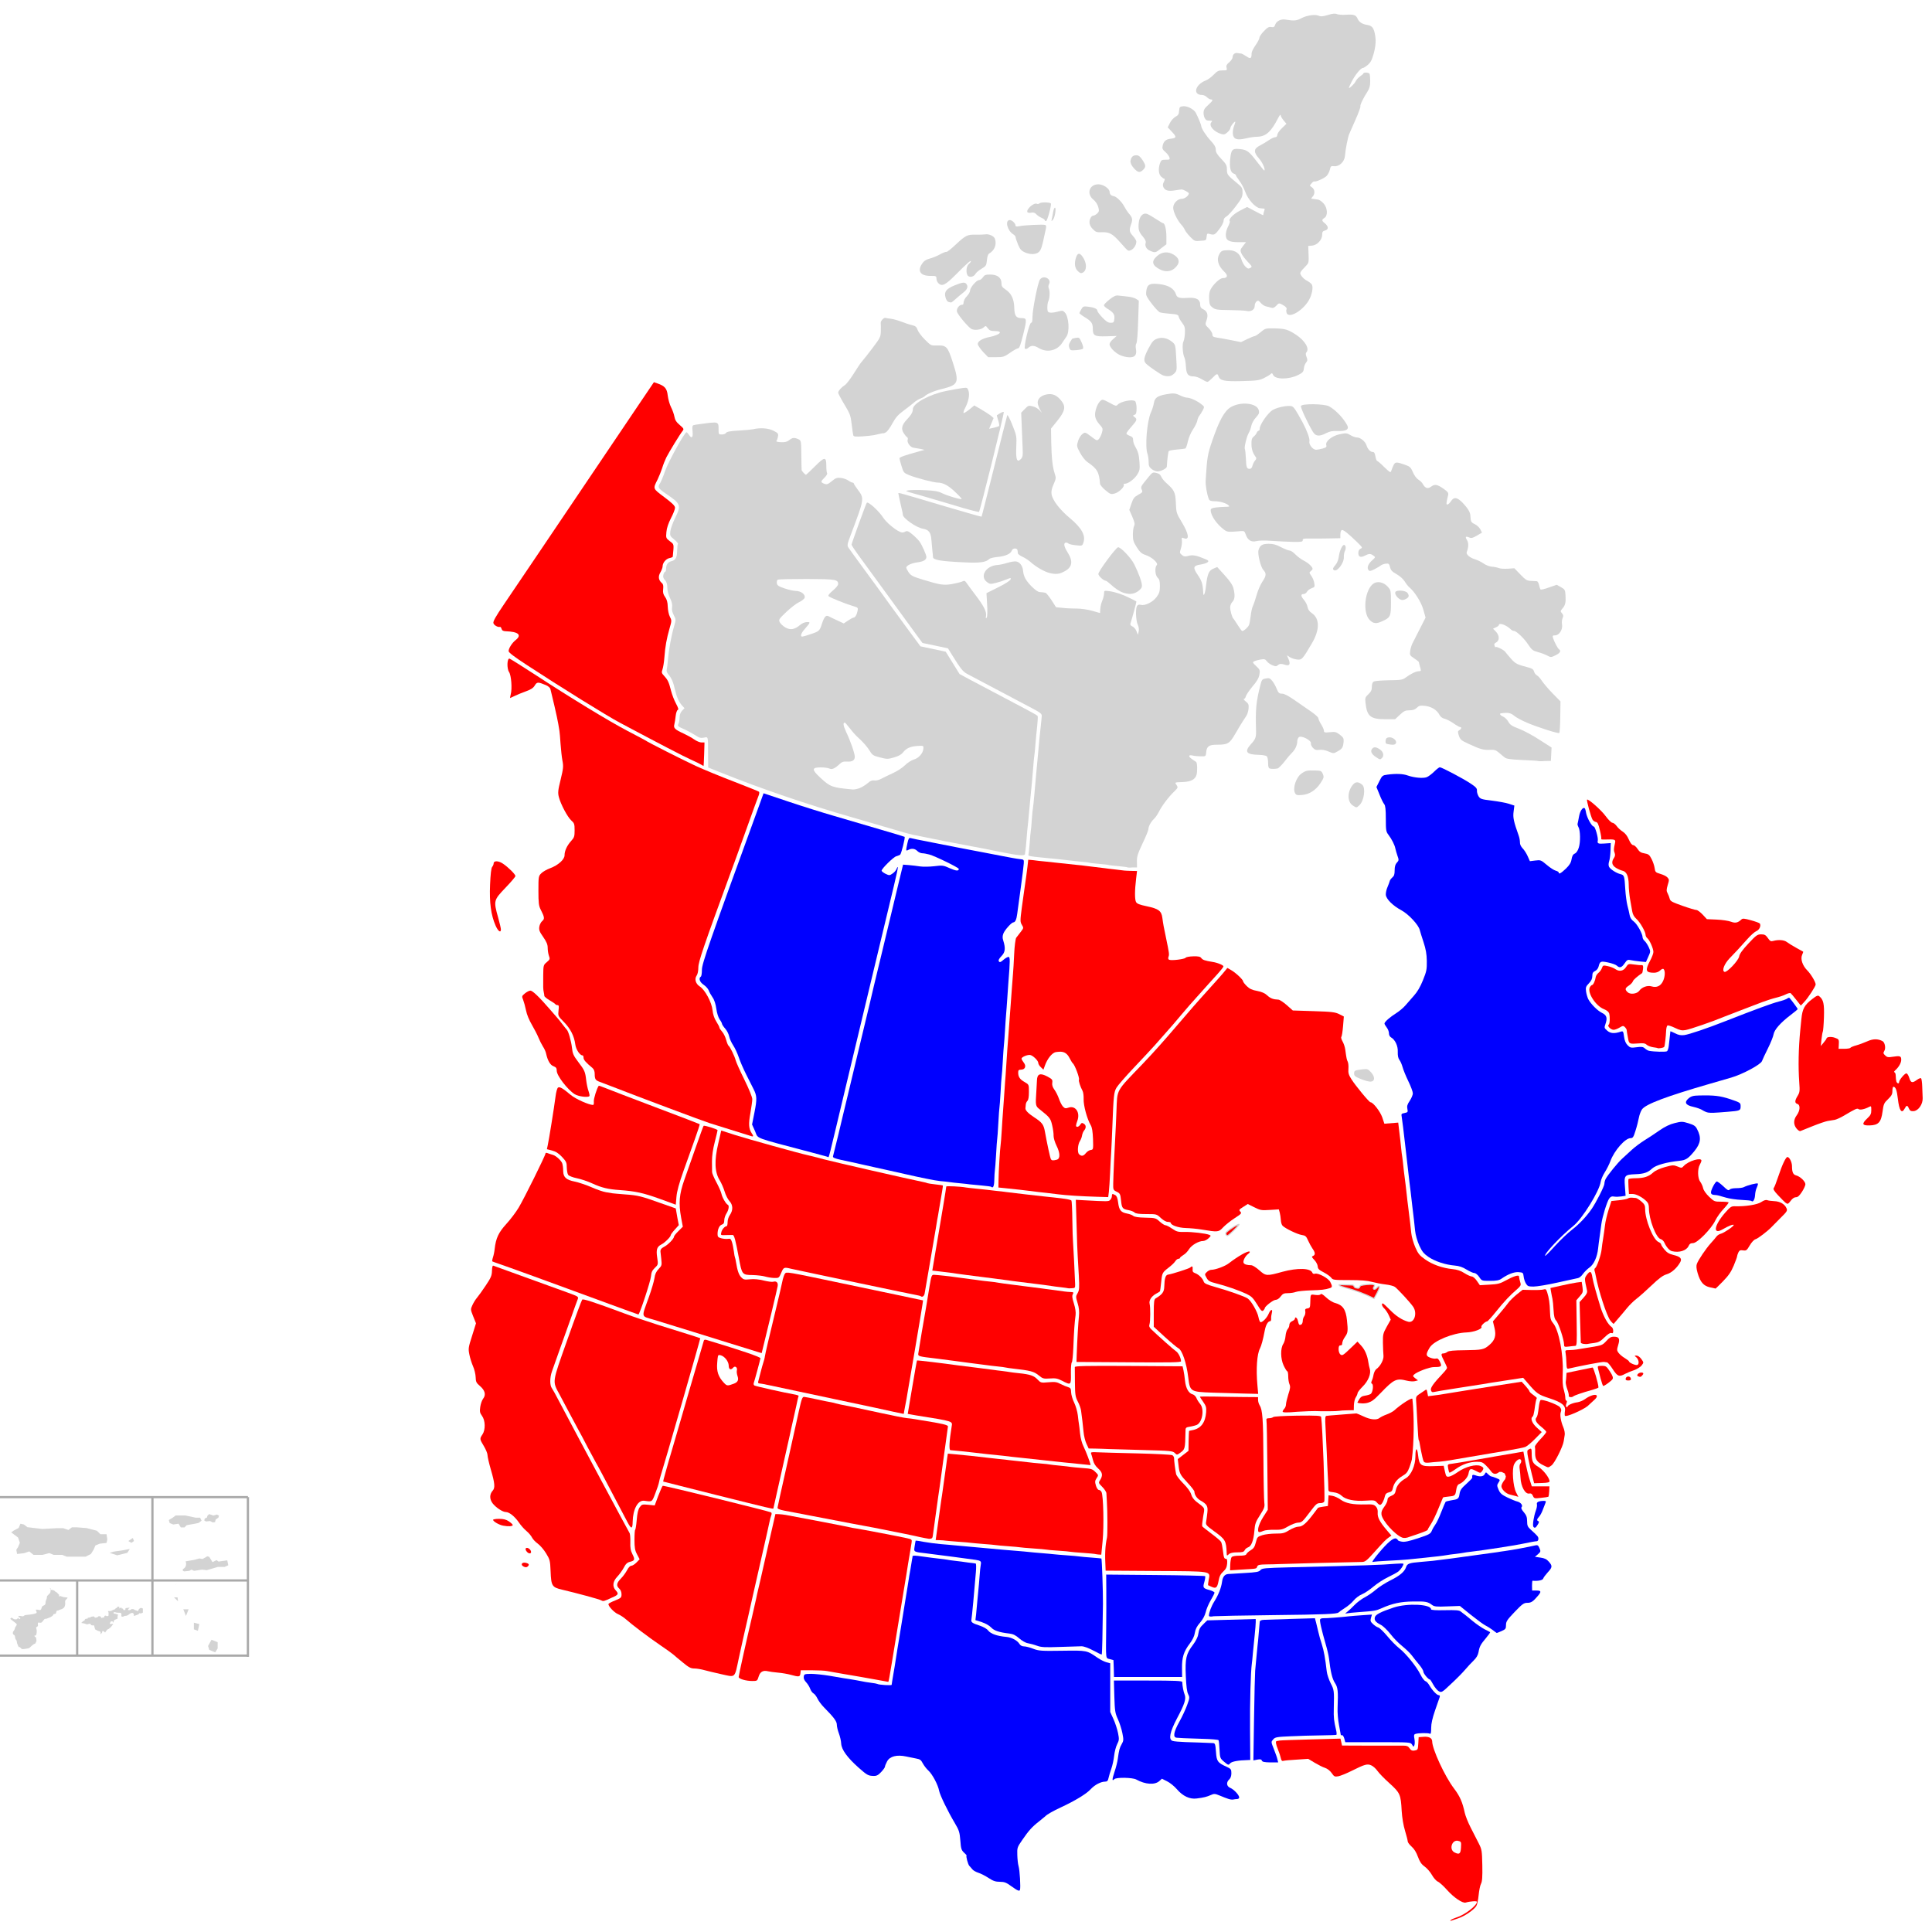 <?xml version="1.0" encoding="UTF-8" standalone="no"?> <svg xmlns:inkscape="http://www.inkscape.org/namespaces/inkscape" xmlns:sodipodi="http://sodipodi.sourceforge.net/DTD/sodipodi-0.dtd" xmlns="http://www.w3.org/2000/svg" xmlns:svg="http://www.w3.org/2000/svg" xmlns:rdf="http://www.w3.org/1999/02/22-rdf-syntax-ns#" xmlns:cc="http://creativecommons.org/ns#" xmlns:dc="http://purl.org/dc/elements/1.1/" version="1.1" id="svg4468" x="0px" y="0px" viewBox="0 0 1730 1730" style="enable-background:new 0 0 1730 1730;" xml:space="preserve" sodipodi:docname="1924_us_and_canada.svg" inkscape:version="1.2.2 (b0a8486541, 2022-12-01)"><defs id="defs1297"></defs> <style type="text/css" id="style1057"> .st0{fill:#D3D3D3;} .st1{fill:none;stroke:#A9A9A9;stroke-width:2;} .st2{fill:#D3D3D3;stroke:#FFFFFF;stroke-width:1.5;} </style> <g id="g1969" transform="translate(-532.467,4.044)" style="fill:#ff0000"><path style="fill:#ff0000;fill-opacity:1;stroke:#d3d3d3;stroke-width:1px;stroke-linecap:butt;stroke-linejoin:miter;stroke-opacity:1" d="m 1641.326,1093.297 c 0.987,-1.235 0.915,-1.25 -0.893,-0.494 -3.361,1.404 -10.364,6.416 -10.364,7.407 0,1.362 0.72,2.263 1.58,2.191 1.004,0 8.172,-7.168 9.677,-9.104 z" id="path1055" sodipodi:nodetypes="csccc" transform="translate(4e-5)"></path><path id="path11221" class="st0" d="m 1681,1260 c 0,-0.6 0.7,-1.8 1.5,-2.6 0.8,-0.8 1.5,-2.6 1.5,-3.9 0,-1.3 1,-5.4 2.1,-9 1.8,-5.3 1.9,-7 1,-9.1 -0.6,-1.4 -1.1,-4.5 -1.1,-7 0,-2.4 -0.4,-4.5 -0.8,-4.5 -0.5,0 -1.9,-2.3 -3.3,-5.2 -2.8,-6 -3,-15.3 -0.3,-19.4 0.9,-1.3 1.8,-4.5 2,-7.1 0.2,-2.5 1.1,-5.3 1.9,-6.1 0.8,-0.8 1.5,-2.5 1.5,-3.7 0,-1.4 0.9,-2.7 2.5,-3.4 1.4,-0.6 2.5,-1.6 2.5,-2.2 0,-2.2 2,-0.9 2.6,1.7 0.9,3.8 1.2,4.2 2.9,3.6 0.8,-0.3 1.5,-1.8 1.5,-3.2 0,-1.5 0.6,-3.4 1.4,-4.4 0.7,-1 1.1,-2.8 0.9,-4.2 -0.4,-1.9 0,-2.5 1.9,-2.7 2,-0.3 2.4,-0.9 2.5,-4.3 0.3,-9 -0.1,-8.4 4.5,-7.8 2.6,0.3 4.4,0.1 4.8,-0.6 0.5,-0.8 2.1,0.2 4.9,2.8 2.3,2.2 5.9,4.5 8.1,5 6.9,1.9 9.6,5.8 10.6,15.5 1,9.5 0.8,11.2 -1.6,14.6 -1.8,2.6 -2.6,4.4 -2.8,7.1 0,0.4 -0.8,0.8 -1.6,0.8 -1,0 -1.5,1 -1.5,3.4 0,1.9 0.7,3.9 1.5,4.6 1.8,1.5 2.5,1 10.2,-6.4 l 5.2,-5 3.4,3.7 c 3.3,3.6 5.5,8.8 6.4,15.1 0.2,1.7 0.8,4.1 1.2,5.5 1.4,4.3 -1.3,11 -6.4,16 -2.5,2.5 -4.5,5.1 -4.5,5.8 0,0.7 -0.7,2.4 -1.6,3.8 -0.9,1.3 -1.6,4.5 -1.7,7 l -0.1,4.5 -5.6,0.1 c -3.1,0 -6.5,0.3 -7.6,0.5 -1.8,0.4 -15.4,0.5 -21.5,0.2 -1.4,-0.1 -8.5,0.2 -15.8,0.6 -9.7,0.9 -13.2,0.7 -13.2,-0.1 z" style="fill:#ff0000"></path><path id="path11223" class="st0" d="m 1658.1,1163.9 c -3.6,-5.8 -5.1,-7.2 -9.4,-9.3 -6.8,-3.2 -18.4,-7.2 -27.1,-9.4 -5.9,-1.5 -7.2,-2.2 -8.7,-5 -1.8,-3.2 -1.8,-3.3 0.2,-5.2 1.1,-1.1 2.9,-2 4,-2 3.7,0 12.4,-3.2 15.8,-5.9 8.3,-6.4 17,-11.3 18.5,-10.4 0.5,0.3 -0.1,1.2 -1.2,2 -2.7,1.9 -5.1,6.6 -4.1,8.2 0.8,1.3 2.9,1.9 6.8,2 1.2,0 4.5,2.1 7.3,4.6 5.7,5.1 6.6,5.2 20.5,1.3 13.7,-3.7 25.3,-3.4 26.9,0.8 0.3,0.9 1.3,1.3 2.3,0.9 2.9,-0.9 11.9,3.9 13.7,7.3 2,3.9 2,4.9 -0.4,5.6 -4.4,1.4 -7.1,1.7 -17.1,2 -5.8,0.2 -11.8,0.8 -13.3,1.4 -1.5,0.6 -4.7,1.1 -7.1,1.1 -3.6,0 -4.6,0.5 -6.5,3 -1.3,1.8 -3.1,3 -4.5,3 -2.1,0 -9.7,5.9 -9.7,7.5 0,0.4 -0.6,1.3 -1.3,2 -1.1,1.2 -2.1,0.3 -5.6,-5.5 z" style="fill:#ff0000"></path></g><g transform="translate(-532.467,4.044)" id="g1263"> <g id="Canada"> <g id="g2031" style="fill:#ff0000"><path id="CA-ON-5" class="st0" d="m 1749.5,1249.1 c 1.1,-2 2.4,-3 5.2,-3.4 2.1,-0.3 4.4,-1 5.1,-1.5 1.9,-1.2 2.8,-8.2 1.3,-9.1 -0.9,-0.5 -1,-1.3 -0.3,-2.6 0.5,-1 1.3,-3.6 1.6,-5.6 0.4,-2 1.5,-4.3 2.5,-5 3.6,-2.5 6.7,-8.4 6.4,-11.9 -0.2,-1.9 -0.4,-7 -0.5,-11.5 -0.1,-7.6 0.1,-8.5 3.4,-14.5 l 3.6,-6.4 -1.8,-4 c -1,-2.2 -2.8,-4.8 -3.9,-5.9 -2.1,-1.9 -2.9,-4.6 -1.4,-4.6 0.4,0 3.4,2.7 6.6,6 5.3,5.4 10.7,8.9 16.1,10.4 5.5,1.5 8.5,-7.7 4.4,-13.5 -2.6,-3.8 -13.5,-15.6 -16.3,-17.7 -1,-0.8 -4.9,-1.8 -8.5,-2.2 -3.6,-0.4 -9.1,-1.5 -12.1,-2.3 -3.9,-1.1 -9.7,-1.6 -20.2,-1.6 -13.7,0 -14.8,-0.1 -16.2,-2.1 -0.8,-1.1 -3.8,-3.3 -6.7,-4.8 -4.3,-2.2 -5.3,-3.2 -5.4,-5.4 -0.1,-1.5 -1.4,-4 -3,-5.7 -2.5,-2.6 -2.6,-3.1 -1.2,-3.6 2.2,-0.9 2.1,-3 -0.4,-6.5 -1.1,-1.6 -2.9,-4.8 -4,-7.3 -1.7,-3.9 -2.4,-4.5 -5.8,-5 -3.8,-0.6 -14.5,-5.7 -17,-8.2 -0.8,-0.7 -1.5,-3 -1.6,-5.1 -0.1,-2.1 -0.6,-5.1 -1,-6.7 l -0.8,-2.9 -8.1,0.5 c -7.5,0.5 -8.5,0.3 -13.9,-2.4 l -5.8,-2.9 -4.1,2.6 c -3.8,2.4 -4,2.7 -2.6,4.2 1.4,1.4 1,2 -5.1,5.9 -3.7,2.4 -8.3,6.1 -10.3,8.2 -4,4.3 -4.5,4.4 -18.9,2 -4.1,-0.7 -10.7,-1.3 -14.6,-1.4 -6.7,-0.2 -13.4,-2.6 -13.4,-4.7 0,-0.4 -1.2,-0.8 -2.6,-0.8 -1.6,0 -4,-1.4 -6.3,-3.5 -3.7,-3.5 -3.8,-3.5 -12.9,-3.5 -6.6,0 -9.6,-0.4 -10.6,-1.4 -0.8,-0.8 -3.2,-1.7 -5.3,-2.1 -5.5,-1 -6.1,-1.7 -6.8,-8.7 -0.6,-5.7 -0.9,-6.4 -3.9,-7.8 -3.1,-1.5 -3.2,-1.8 -3.1,-7.5 0.1,-6.4 1.3,-33.2 1.9,-42.9 0.2,-3.3 0.7,-13.2 1,-21.9 0.8,-20 -0.9,-16.8 22.9,-41.6 5,-5.2 12,-12.8 15.6,-16.9 3.6,-4.1 6.9,-7.9 7.5,-8.5 0.6,-0.6 6.4,-7.4 13,-15.1 6.6,-7.7 14.2,-16.5 17,-19.5 13.5,-14.9 19.5,-21.7 21.3,-24 l 2,-2.5 3.3,1.9 c 4.1,2.3 10.8,8.6 10.8,10.1 0,0.6 1.5,2.5 3.3,4.3 2.4,2.4 4.8,3.5 9.3,4.3 4.1,0.8 6.9,2 9,4 2.9,2.7 5.4,3.6 10,3.8 1.1,0 4.5,2.3 7.5,4.9 l 5.4,4.8 18.7,0.6 c 16.3,0.5 19.3,0.9 22.9,2.7 l 4.1,2.1 -0.7,8.7 c -0.4,4.8 -1.1,9.1 -1.5,9.5 -0.5,0.5 0,2.2 1,4 1,1.7 2.2,5.1 2.5,7.6 1.1,8 1.3,8.8 2.2,10.7 0.5,1 0.8,3.9 0.6,6.4 -0.3,3.7 0.3,5.5 2.7,9.3 3.9,6.1 15.9,20.6 17.1,20.6 2.3,0 8.7,8.3 10.5,13.5 l 1.9,5.7 6.2,-0.5 6.2,-0.5 0.6,5.1 c 1,8.1 1.4,11.7 2,17.6 0.3,3 0.7,6.6 1,8 0.2,1.4 0.7,5.2 1,8.5 0.3,3.3 0.8,7.1 1,8.5 0.5,3.3 1.4,11.3 2.1,17.5 0.3,2.8 0.7,6.6 1,8.5 1.5,12 2.5,20.2 3,25.4 0.3,3.2 2,8.9 3.6,12.6 2.5,5.7 3.9,7.4 8.8,10.8 6.5,4.6 15.5,7.8 24.6,8.7 4.1,0.4 7.4,1.5 10.6,3.6 2.5,1.6 5.4,2.9 6.5,3 1.1,0 3.1,1.7 4.6,3.9 l 2.7,3.9 8.6,-0.5 c 7.5,-0.4 9.5,-0.9 14.9,-3.9 6.3,-3.5 11.4,-5.1 11.5,-3.6 0.2,1.5 0.7,4.1 1.4,6.2 0.5,1.7 -0.1,2.8 -3.1,5.4 -6.2,5.3 -11.4,10.8 -18.8,20 -3.8,4.8 -7.4,8.7 -8,8.8 -1.7,0.1 -5.7,3.9 -5.1,4.8 1.2,1.9 -6.9,4.9 -13.5,5.1 -11.9,0.4 -29.1,7.4 -32.8,13.5 -3.6,6 -3.6,7.5 0.2,9 1.9,0.8 4.3,1.2 5.4,0.9 1.5,-0.4 2.3,0.3 3.6,3 1.9,4.1 1.3,4.6 -5.4,4.6 -4,0 -15,4.1 -17.8,6.7 -1.3,1.2 -1.2,1.6 1,3.3 l 2.5,1.9 -2.7,0.7 c -1.5,0.4 -4.7,0.2 -7.2,-0.4 -9.5,-2.4 -11.7,-1.3 -23.5,11 -6.5,6.8 -8.139,7.576 -11,8.594 -3.119,1.148 -8.512,0.843 -9.9,0.01 z" sodipodi:nodetypes="cscccccccccccsccccscscccccccccscccscccccccsscsscccccccsssccccsscccccccccscccccscccccccsccccccccccccscccccccccccsccccccccc" style="fill:#ff0000"></path><path style="fill:#ff0000;fill-opacity:1;stroke:#d3d3d3;stroke-width:1px;stroke-linecap:butt;stroke-linejoin:miter;stroke-opacity:1" d="m 1731.56,1146.418 c 0.416,-0.32 8.144,0.201 11.154,0.151 3.266,-0.054 1.119,2.353 4.73,2.733 3.133,0.968 1.88,-2.051 4.036,-2.367 2.146,-0.576 7.632,-1.23 10.765,-0.774 2.731,1.029 -1.167,2.95 0.359,4.075 1.778,1.311 4.332,-4.139 5.016,-2.027 0.848,1.059 -4.777,10.501 -4.777,10.501 -19.326,-9.738 -31.332,-10.011 -31.283,-12.292 z" id="path1053" sodipodi:nodetypes="cscccsccc"></path></g><path id="CA-AB" class="st0" d="M1259.5,1028c-53.5-14.1-47.8-12-50.9-19.1l-2.7-6l2.2-11.1c2.3-11.7,2.2-14.6-0.9-20.7 c-1-2.1-4-7.9-6.5-12.9s-5.6-12-6.7-15.5c-1.2-3.5-3.4-8.3-5-10.7c-1.6-2.4-3.2-6-3.6-8c-0.4-2-1.9-5.1-3.5-6.9 c-1.6-1.8-2.9-3.8-2.9-4.3s-0.9-2.4-2.1-4c-1.2-1.7-2.5-5.8-3-9.6c-0.6-4.2-1.8-8-3.4-10.2c-1.3-1.9-2.9-4.7-3.4-6.2 c-0.6-1.5-2.6-3.7-4.5-5c-3.5-2.3-4.8-5.9-2.6-7.3c0.6-0.3,1-3.1,1-6.2c0-5.4,6.6-24.3,51.2-146.9l4-11.1l22.1,7.4 c12.2,4.1,30.7,9.9,41.1,12.9s28.9,8.5,40.9,12c12.1,3.5,22,6.5,22.2,6.7c0.7,0.7-3,15.3-4,16c-0.6,0.4-2.2,1-3.5,1.4 c-2.5,0.7-13,11-13.1,12.9c0,0.6,1.6,1.8,3.5,2.8c3.4,1.6,3.7,1.6,6.4-0.3c1.6-1.1,3.2-3,3.5-4.1c0.4-1.1,0.9-1.8,1.1-1.6 c0.3,0.3-1.3,7.8-3.5,16.8c-5.1,21.3-10.6,44.3-18.2,75.9c-3.3,14-7.2,30-8.5,35.5c-6.7,27.7-12.6,52.5-15.8,66 c-17,71.2-15.5,65.6-16.5,65.4C1273.8,1031.8,1267.2,1030.1,1259.5,1028z" style="fill:#0000ff"></path> <g id="CA-BC" style="fill:#ff0000"> <path class="st0" d="M1047,975.7c-6.4-4.1-16-16.6-16-20.9c0-2.4-0.6-3.2-2.9-4.1c-3-1.1-5.2-5-6.6-11.2 c-0.3-1.7-1.6-4.6-2.9-6.5c-1.2-1.9-3-5.5-4-8c-1-2.5-3.6-7.5-5.8-11.3c-2.4-4.1-4.6-9.2-5.3-13c-0.7-3.4-1.9-7.7-2.6-9.5 c-1.3-3.1-1.2-3.4,1.6-5.7c1.6-1.3,3.8-2.5,4.9-2.5c2,0,7.9,5.7,17.6,16.9c3,3.5,6,6.9,6.5,7.5c0.6,0.6,2.6,3.1,4.5,5.6 s3.7,4.7,4,5c1.4,1.2,3.9,10,4.6,15.9c0.6,5.6,1.3,7.2,5.6,12.9c5.8,7.6,6.3,8.7,7.2,16.6c0.4,3.2,1.3,7.6,2.1,9.7 c0.7,2.1,1.1,4.1,0.7,4.4C1058.8,978.9,1050.3,977.8,1047,975.7z" id="path1060" style="fill:#ff0000"></path> <path class="st0" d="M1205.5,1013.4c-0.9-0.3-21.5-6.7-37.5-11.7c-5.5-1.7-63.9-23.6-88-33c-4.1-1.6-8.8-3.4-10.5-4 c-3.8-1.4-4.5-2.4-4.5-7c0-2.6-0.7-4.3-2.1-5.5c-5.8-4.8-7.9-7.2-7.9-9.1c0-1.2-0.4-2.1-0.9-2.1c-2.4,0-5.9-5.3-6.5-9.9 c-1-7.5-4.3-14-10.2-20c-5.3-5.4-5.3-5.5-4.8-10.3c0.5-3.9,0.3-4.8-0.9-4.8c-0.8,0-1.7-0.4-1.9-0.8c-0.2-0.4-2.5-2-5.1-3.5 c-2.6-1.5-4.8-3.3-4.8-4c0-0.7-0.3-2.1-0.5-3.2c-0.6-2.7-0.6-4.5-0.5-15.2c0.1-9,0.2-9.3,3.2-11.8c2.8-2.4,3-2.8,1.9-5.7 c-0.6-1.7-1.1-4.9-1.1-7.1c0-3-1-5.3-4-9.7c-3.4-4.8-3.9-6.3-3.5-9.2c0.3-1.9,1.5-4.2,2.6-5.1c2.3-1.9,2.1-3.5-1.4-10.3 c-1.7-3.4-2-5.9-2-17c0-12.5,0.1-13,2.6-15.5c1.4-1.4,4.9-3.4,7.9-4.5c7.2-2.7,12.9-7.8,12.9-11.6c0-4,2.2-8.7,5.9-12.8 c2.8-3.1,3.1-4.1,3.1-9.6c0-5.6-0.3-6.4-3-8.8c-3.4-3.1-9.4-14.4-11.1-20.9c-1-3.9-0.8-6,1.6-15.7c2.4-9.9,2.6-11.9,1.6-16.9 c-0.6-3.1-1.3-9.9-1.7-15.2c-0.3-5.2-0.8-10.4-1-11.6c-0.2-1.2-0.7-3.9-1-6c-0.3-2.1-1.9-9.5-3.5-16.4 c-1.6-6.9-3.2-13.5-3.5-14.7c-0.3-1.4-1.9-2.8-4.2-3.8c-7-2.9-7.9-2.9-9.9,0.4c-1.3,2.2-3.4,3.6-7.9,5.2c-3.3,1.2-7.8,3-10,4.1 c-2.2,1-4,1.9-4.2,1.9c-0.1,0,0.2-1.5,0.6-3.3c1.4-5,0.5-17-1.5-20c-2.1-3.1-1.8-12.4,0.4-12c0.7,0.2,10.8,6.5,22.5,14.1 c31.7,20.7,66.3,41.8,83.1,50.6c8.3,4.3,15.4,8.1,16,8.5c2.7,1.9,33.6,17.5,45,22.8c7.2,3.3,22.7,9.7,34.5,14.2 c11.8,4.6,21.9,8.6,22.3,9s0.3,1.8-0.2,3.1c-0.6,1.3-5.8,15.7-11.6,31.9c-5.8,16.2-12.3,34.2-14.5,40c-23.1,63-28,77.3-28,82.3 c0,3-0.6,6.1-1.5,7.3c-2.2,3.1-0.9,7.4,2.8,9.8c4.7,3,10.7,14.2,11.4,21.2c0.4,3.8,1.5,7.2,3.4,10.2c1.6,2.5,2.8,4.9,2.8,5.5 c0,0.5,1.1,2.1,2.4,3.6c1.3,1.4,2.9,4.7,3.6,7.3c0.7,2.6,1.7,5,2.2,5.3c1.3,0.8,5.4,9.4,6.3,12.9c0.4,1.7,3.9,9.5,7.8,17.4 c4.1,8.3,7.1,15.7,7.1,17.5c0,1.7-0.8,7.3-1.7,12.5c-1.8,9.7-1.5,13.8,1.1,17.9C1207.3,1013.1,1207.2,1013.9,1205.5,1013.4z" id="path1062" style="fill:#ff0000"></path> <path class="st0" d="M976.2,824.7c-4.1-9.4-5.6-20.6-4.9-36.6c0.4-9.3,1-14.9,1.9-15.9c0.7-0.8,1.3-2.3,1.3-3.1 c0-2.6,4.3-2.5,8.3,0.2c4.8,3.2,11.2,9.6,11.2,11.1c0,0.7-4,5.4-9,10.6c-10.5,11-10.7,11.5-6.5,26.5c1.4,4.9,2.5,9.8,2.5,10.7 C981,831.7,978.4,829.8,976.2,824.7z" id="path1064" style="fill:#ff0000"></path> </g> <path id="CA-MB" class="st0" d="M1453.2,765.8l-0.7,6.3c-0.4,3.5-0.9,7-1,7.8s-0.6,4-1,7s-0.9,6.2-1,7c-0.1,0.8-1,7.3-2,14.4 c-1.6,12.2-1.6,13.1,0,15.8c1.7,2.8,1.6,2.9-1.1,6.4c-1.6,2-3.3,4.3-4,5.2c-0.6,0.9-1.5,7.5-1.8,14.6s-0.8,14.8-1,17 c-0.2,2.2-0.6,8-1,13s-0.8,11.7-1.1,15c-1,13.7-1.5,19.4-2,27c-0.3,4.4-0.8,10.3-1,13s-0.7,9.5-1,15s-0.8,11.8-1,14 s-0.6,8.7-1,14.5s-0.8,12.1-1,14s-0.6,8.7-1,15s-0.8,12.2-1,13c-0.5,2.7-1.9,25.4-1.9,32l-0.1,6.5l6,0.6c9.6,1,18.8,2,21.5,2.4 c1.4,0.2,5,0.6,8,1c5.8,0.6,9.1,1,18,2.1c3,0.4,9.8,1,15,1.3s14.1,0.8,19.7,0.9l10.1,0.3l0.6-4.8c0.3-2.6,0.8-10.2,1.1-16.8 c0.3-6.6,0.7-15.2,1-19c0.2-3.8,0.7-13.8,1-22c1.1-28.6,1.4-31.5,3.8-35.5c1.2-2,8.3-10.2,15.8-18.1s15.6-16.6,18-19.3 c2.4-2.7,4.9-5.5,5.4-6.1c9.6-10.8,14.3-16.2,19.4-22.4c3.4-4.1,9.4-10.9,13.2-15.1s8.5-9.4,10.3-11.5c1.9-2.1,5.7-6.3,8.5-9.4 s5.1-6,5.1-6.6c0-1.1-5.2-3.3-9.8-4c-6.9-1.1-8.8-1.8-10-3.4c-1-1.4-2.6-1.7-7.3-1.6c-3.3,0.1-6.4,0.6-6.8,1.3 c-0.8,1.2-12.4,2.7-14.6,1.8c-1-0.4-1.2-1.2-0.7-2.7c0.8-2.1,0.6-3.3-2.2-16.8c-2-9.6-2.6-12.5-3.3-18c-0.8-6.3-3.4-8.2-13.8-10.4 c-6.7-1.4-9-2.3-9.8-3.9c-1.2-2.3-1.2-10.2,0.1-20.9l0.8-6.8l-5.3-0.1c-2.9-0.1-5.7-0.2-6.1-0.3s-4.1-0.5-8.3-1s-8.2-0.9-9-1.1 c-0.8-0.1-4.6-0.6-8.4-1c-3.8-0.4-7.9-0.9-9-1.1c-1.1-0.2-4.8-0.6-8.1-0.9s-9.6-1-14-1.5s-10.7-1.2-14-1.5s-8.1-0.8-10.7-1.2 L1453.2,765.8z M1481.8,937.7c3.9,0,6.4,1.8,8.4,5.7c1.2,2.3,2.4,4.3,2.8,4.6c1.9,1.3,6.4,13.5,5.6,14.8c-0.5,0.9,1.3,6.4,3.2,9.9 c0.7,1.2,1.1,4.6,1,7.5c-0.2,5.6,3.1,17.8,6.3,23.2c1.3,2.2,1.8,5.7,2.1,12.5c0.3,9.4,0.2,9.5-2.1,9.8c-1.3,0.2-3.2,1.4-4.3,2.8 c-2.2,2.8-4,3-6.1,1c-1.7-1.7-1.2-8.9,0.9-12c0.7-1.1,1.6-3.3,1.8-4.9c0.3-1.6,1.1-3.5,1.8-4.3c2-2.4,1.9-4.8-0.2-6.1 c-1.6-1-2.1-0.9-3.2,0.8c-1.4,2.2-3.8,2.7-3.8,0.8c0-0.6,0.5-2.6,1.2-4.3c2.7-7.4-1.7-13.9-8-11.7c-2.6,0.9-3.3,0.7-5-1.1 c-1.1-1.2-2.6-4.3-3.5-6.9s-2.7-6.2-4-8c-1.7-2.3-2.3-4.2-2-6.3c0.4-2.7,0-3.2-4.4-5.6c-6.5-3.4-9.1-2.4-9.3,3.5 c-0.1,2.3-0.3,6.3-0.5,9.1c-0.9,13.7-0.9,13.8,3.2,17c8.8,7,9.5,7.9,10.9,14c0.8,3.3,1.4,7.6,1.3,9.6c0,2,1.2,5.9,2.6,8.7 c3.3,6.6,3.5,11.7,0.3,12.6c-3.3,0.9-4.6,0.8-5.3-0.5c-0.7-1.1-3.4-13.8-5.4-24.8c-1.1-6.2-2.6-8.1-9.5-12.6 c-5.5-3.6-8.2-6.4-7.9-8.3c0.1-0.7,0.2-2.1,0.3-3.2s0.7-2.5,1.5-3.3c0.9-0.9,1.3-3.7,1.3-8c0-6.6,0-6.6-3.8-8.8 c-4.3-2.4-5.8-4.7-5.8-8.5c0-2.1,0.5-2.6,2.5-2.6c3.7,0,5-3.2,2.5-6.3c-1.1-1.4-2-3-2-3.6c0-1.3,4.7-3.4,7.4-3.3 c2.4,0.1,7.6,5,7.6,7.2c0,0.9,1,2.6,2.3,3.8l2.3,2.2l1.3-3.6c2.2-6.2,6.3-11.3,9.6-12.1C1479.1,937.9,1480.5,937.7,1481.8,937.7z" style="fill:#ff0000"></path> <path id="CA-NB" class="st0" d="M2029.6,1116.3c-2.3-0.6-5-3.7-6.7-7.5c-0.6-1.5-2.2-3-3.4-3.3c-4.1-1-10.5-17.7-10.5-27.4 c0-3.3-0.6-5-2.3-6.6c-3.9-3.7-9.1-6.4-12.4-6.4l-3.2,0l-0.4-6.3c-0.2-3.4-0.2-6.6,0-7s3.1-0.8,6.6-0.8c7.4-0.1,11.4-1.4,15.6-5.2 c1.9-1.7,5.9-3.5,10.5-4.8c6.9-1.9,7.7-1.9,11.2-0.5c3.6,1.5,3.8,1.5,5.7-0.6c4.1-4.4,15.7-7.8,15.7-4.7c0,0.7-0.7,2.4-1.5,3.8 c-2.1,3.7-1.9,12.2,0.4,15.1c1,1.3,2.2,3.9,2.6,5.7c0.4,2,2.5,5,5.4,7.8c4.5,4.3,4.9,4.4,10.7,4.4c3.4,0,6.4,0.3,6.7,0.6 c0.3,0.3-1.7,2.9-4.4,5.8c-2.7,2.8-6.1,7.6-7.5,10.5c-3.6,7.5-16.1,20.2-19.9,20.2c-2.2,0-3.2,0.7-4.1,2.8 C2042.4,1115.9,2035.9,1117.9,2029.6,1116.3z" style="fill:#ff0000"></path> <g id="CA-NL" style="fill:#ff0000"> <path class="st0" d="M2141.1,1006.4c-2.8-3.5-2.7-7.8,0.2-11.7c3.1-4.2,3.4-9.3,0.7-10.2c-2.6-0.8-2.5-2.9,0.1-7.2 c1.9-3.1,2.1-4.3,1.5-12.1c-1-14-0.7-30.4,0.9-46.7c0.1-1.1,0.5-5.6,1-10c0.9-9.2,2.7-12.6,9.9-18.1c3.9-3,5-3.4,6.2-2.3 c3.7,3.1,4.5,6.7,4.1,18.9c-0.2,6.5-0.7,12.2-1,12.7c-0.3,0.5-0.8,3.6-1.2,6.9l-0.6,6l2.5-3c1.4-1.7,2.6-3.3,2.6-3.7 c0.1-1.5,4.2-1.9,7.5-0.7c3.7,1.3,3.8,1.5,3.5,6.6l-0.2,3.3h5c2.8,0,5.3-0.4,5.6-0.9c0.3-0.5,2.7-1.5,5.3-2.2 c2.6-0.7,7-2.4,9.8-3.6c5-2.3,9.5-2.4,13.6-0.2c2.2,1.1,3.2,6.5,1.6,8.9c-1,1.6-0.9,2.3,0.8,3.9c1.7,1.7,2.7,1.9,7,1.2 c6.4-1,7.4-0.6,7.4,2.7c0,2.8-2.1,6.5-5.3,9.4c-1.1,1-1.4,1.8-0.8,1.8c0.6,0,1.2,1.5,1.2,3.4c0,1.9,0.3,4.1,0.6,5 c0.7,1.8,2.4,2.1,2.4,0.4c0-1.9,5-7.8,6.5-7.8c0.8,0,1.9,1.8,2.6,4c1.4,4.6,2.7,4.9,6.9,1.8c1.6-1.2,3.3-1.8,3.7-1.4 c0.4,0.4,0.9,3.8,1,7.4c0.1,3.7,0.3,8.3,0.4,10.4c0.2,5.4-3.8,11.2-8,11.6c-2.5,0.2-3.4-0.3-4.3-2.3c-1.4-3.2-2.1-3.2-3.8,0 c-2.7,5.1-4.9,1.9-6.1-8.7c-0.9-7.8-2-10.8-4-10.8c-0.5,0-0.9,1.6-0.9,3.7c0,3-0.8,4.4-3.9,7.4c-3.6,3.4-4,4.4-4.9,11 c-1.3,9.7-3.7,12.3-11.6,12.5c-6.8,0.2-7.3-1.4-2-6.4c2.9-2.7,3.5-4,3.5-7.3c0-3.7-0.1-3.9-2.1-2.8c-3.8,2-8.1,2.9-9.3,1.9 c-1.2-1-2.9-0.2-13,5.8c-3,1.8-6.8,3.5-8.3,3.8c-1.5,0.2-4.3,0.7-6.2,1c-1.9,0.3-8,2.4-13.5,4.6c-5.5,2.2-10.6,4.2-11.2,4.5 C2143.7,1008.9,2142.3,1007.9,2141.1,1006.4z" id="path1069" style="fill:#ff0000"></path> <path class="st0" d="M2016.8,934.5c-0.2-0.2-2-0.5-4.1-0.8s-4.7-1.3-5.7-2.2c-1.5-1.4-3.1-1.6-7.7-1.2c-7.3,0.6-8.1,0.3-8.8-3.5 c-1.2-6.4-1.3-7.2-1.4-8.4c0-0.6-0.8-1.9-1.6-2.7c-1.4-1.4-1.9-1.3-4.8,0.4c-1.8,1.1-4.2,2-5.3,2c-2.5,0-6-3.5-4.5-4.5 c1.1-0.7,1.4-6.7,0.5-10.2c-0.4-1.3-2.1-2.8-4.7-3.8c-7.4-2.9-15.1-14.9-12.6-19.6c0.6-1.1,1.5-2,2-2c1,0,2.8-3.8,3.3-7.3 c0.2-1.1,1.3-2.7,2.4-3.6c1.2-0.9,2.6-2.8,3.1-4.3c0.9-2.5,1.2-2.6,5.3-1.7c2.4,0.5,5.4,1.7,6.8,2.7c3.5,2.4,7.2,1.7,9.5-1.9 c1.9-2.9,2.2-3,7-2.3c2.8,0.4,5.8,0.7,6.8,0.6c1.4-0.1,1.7,0.6,1.4,3.4c-0.2,1.9-0.6,3.6-0.8,3.7c-4.4,3-7.9,6-8.3,7.4 c-0.3,1-1.9,2.7-3.6,3.8c-3.5,2.3-3.7,3.5-1,6c2.4,2.2,8.3,1.4,10.3-1.3c2.3-3.3,7.4-5.1,11-4c4.7,1.4,8.3-0.3,10.4-4.9 c1.8-3.9,2-9.1,0.4-10.6c-0.5-0.5-1.8,0-3,1.2c-1.3,1.3-3.4,2.1-5.5,2.1c-7.5,0-8.2-2-3.6-10.7c1.7-3.1,3-6.6,3-7.9 c0-3-3.3-10.6-5.4-12.3c-0.9-0.7-1.6-2.1-1.6-3c0-2.8-5-11.5-8.2-14.3c-2.1-1.9-3.3-4-3.8-7c-0.4-2.4-1.3-7.2-1.9-10.8 c-0.6-3.6-1.2-9.4-1.2-13c-0.1-7.5-1.9-11.6-5.7-12.4c-1.4-0.3-4.1-1.5-5.8-2.6c-3.6-2.3-4.2-5.2-1.7-8.8c1-1.5,1.2-2.9,0.6-4.5 c-0.9-2.4-0.9-3.3,0.3-8.7c0.8-3.4,0.2-3.6-8.9-3.3c-2.2,0.1-3.7-0.1-3.4-0.4c0.3-0.3-0.2-3.8-1.2-7.8c-1.3-5.7-2.1-7.3-3.6-7.5 c-1.1-0.2-2.4-1.1-3-2.1c-1.4-2.3-5.5-17.3-4.9-17.9c1-1,12.7,9.3,16.7,14.8c2.4,3.3,5.1,5.9,6,5.9s2.6,1.3,3.8,2.9 c1.1,1.6,3.6,3.9,5.4,5c2.2,1.4,4.1,3.8,5.5,7.1c1.4,3.2,2.8,5,3.9,5c0.9,0,2.7,1.5,3.9,3.4c1.7,2.6,3.1,3.5,6.2,4 c3.5,0.6,4.4,1.2,6.3,4.9c1.2,2.3,2.5,6,2.8,8.2c0.5,3.7,0.9,4,5.2,5.3c2.5,0.7,5.4,2.1,6.3,3.2c1.6,1.7,1.6,2.3,0.2,6.8 c-1.2,4.1-1.2,5.3-0.1,7.3c0.7,1.3,1.6,3.6,1.9,4.9c0.5,2.2,2,3,11.3,6.3c5.9,2.1,11.6,3.8,12.6,3.8c1,0,3.5,1.9,5.6,4.1l3.8,4.1 l8.9,0.4c4.9,0.2,10.6,1.1,12.7,1.9c3.9,1.5,6.3,0.9,9.4-2.1c1-1,2.8-0.8,8.5,0.8c4,1.1,7.6,2.4,7.9,2.9c1.3,2-0.4,5.7-3.1,6.8 c-1.5,0.6-5.2,3.9-8.1,7.2c-2.9,3.3-6.7,7.5-8.3,9.2c-1.6,1.7-5.1,5.4-7.7,8.1c-4.8,5.1-7,11.1-4.4,12c2.1,0.8,12.4-10,13.1-13.8 c0.4-2.4,3-5.9,8.3-11.6c6.9-7.4,8-8.2,11.4-8.2c3.1,0,4.1,0.6,6,3.3c1.9,2.8,2.7,3.2,4.8,2.6c4.7-1.3,9.7-0.9,12.1,0.9 c1.3,1,5.1,3.4,8.4,5.2c3.3,1.8,6.1,3.4,6.3,3.5c0.2,0.1-0.3,1.4-0.9,2.8c-1.7,3.7,0.3,9.7,4.6,14c3.3,3.3,7.5,10.4,7.5,12.6 c0,1.6-6.8,12.1-10.3,15.7l-3,3.2l-4.1-5.2c-2.2-2.9-4.5-5.5-5-5.9c-0.5-0.4-2.6,0.1-4.5,1.1s-5.9,2.3-8.8,3 c-2.9,0.7-8.5,2.5-12.5,4c-4,1.5-12.2,4.7-18.3,7s-13.1,5.1-15.8,6.1c-9.5,4-30.3,11.2-34.2,11.8c-3.2,0.6-5.1,0.2-9.6-2 c-3.1-1.5-6-2.4-6.6-2.1c-0.6,0.4-1.1,2.5-1.2,4.7c-0.2,4.9-1.2,13.9-1.7,14.4C2022,934.4,2017.2,934.9,2016.8,934.5z" id="path1071" style="fill:#ff0000"></path> </g> <g id="CA-NS" style="fill:#ff0000"> <path class="st0" d="M2063.7,1148.7c-5.8-1.3-8.7-4.6-11.1-12.8c-1.2-4.1-1.3-6.4-0.7-8.2c1.5-3.9,8.1-13.6,12.4-18.4 c2.1-2.3,4.5-5.1,5.2-6.1s2.5-2.2,3.9-2.5c2.8-0.7,11.5-6.6,11.5-7.8c0-1-4.5,0.7-9.8,3.8c-9.2,5.4-7.9-3.4,2.2-14.9 c4.5-5.1,5.5-5.8,8.6-5.7c9.5,0.3,20.2-1.4,23.7-3.8c2.2-1.5,4.2-2.1,5.2-1.7c0.9,0.4,3.7,0.8,6.2,0.9c5.3,0.2,9.4,2.5,11.1,6.2 c1.1,2.3,0.7,3-5.3,8.9c-3.5,3.5-7.1,7.1-7.9,8c-3.6,3.8-12.4,10.5-14.4,11c-1.3,0.3-3.5,2.6-5.2,5.5c-2.7,4.6-3.2,4.9-6,4.5 c-2.6-0.4-3.3,0-4.3,2c-0.6,1.4-1.1,2.9-1.1,3.5s-1.4,4.3-3,8.2c-2.3,5.5-4.6,8.9-9.5,13.9c-3.6,3.7-6.6,6.6-6.7,6.6 C2068.6,1149.8,2066.3,1149.3,2063.7,1148.7z" id="path1074" style="fill:#ff0000"></path> <path class="st0" d="M2131,1072.7c-0.8-0.7-3.7-3.6-6.4-6.5c-3.6-3.8-4.6-5.6-3.8-6.5c0.6-0.7,2.4-5.4,4.1-10.5 c3.4-10.3,6.7-17.2,8.1-17.2c1.8,0,4,4.5,4.1,8c0,5.7,1,7.8,3.8,8.5c3.5,0.9,8.2,5.4,8.2,7.9c0,1.1-1.4,4.2-3.1,6.8 c-2.3,3.5-3.7,4.8-5.4,4.8c-1.4,0-3.1,1.1-4.5,3C2133.6,1074.3,2133.2,1074.5,2131,1072.7z" id="path1076" style="fill:#ff0000"></path> </g> <g id="CA-NT"> <path class="st0" d="M1172.1,374.3c-1.7,0-4.1,0.3-7.6,0.7c-5.4,0.7-10.4,1.4-11.1,1.7c-1,0.4-1.2,1.9-0.8,5.3 c0.6,5.6-0.7,7.1-3.1,3.5c-0.9-1.4-2-2.5-2.3-2.5c-1.7,0-16.2,26.3-19.1,34.5c-1.7,5-3.8,10-4.6,11.2c-2.3,3.5-1.7,4.5,4.8,9 c14,9.5,14.4,10.5,8.6,22.3c-2,4.1-3.9,9.4-4.2,11.7c-0.4,3.9-0.2,4.4,3.4,7.3c2.1,1.7,3.7,3.5,3.4,3.9c-0.3,0.4-0.6,3.3-0.7,6.5 c-0.2,6.2-1.4,8.2-5.5,9.2c-2.8,0.7-4.4,3.1-4.4,6.8c0,1.4-0.4,2.6-0.9,2.6s-1.2,1.2-1.5,2.6c-0.5,1.9-0.1,3.2,1.4,4.8 c1.4,1.5,2.1,3.5,2.1,6.6c0,2.6,1,6.5,2.4,9.4c1.7,3.4,2.2,6,1.9,8.2c-0.4,2.2,0.1,4.6,1.5,7.2c2,3.9,2,4,0.3,9.9 c-2.4,7.9-4.8,21.1-5.5,29.8c-0.3,3.8-0.8,7.9-1.1,9c-0.4,1.3,0.2,2.9,1.6,4.5c2.7,3.1,4.3,6.9,5.9,14c1.5,6.4,3.4,10.6,6.3,13.8 l2.1,2.3l-2.2,2.3c-1.4,1.5-2.2,3.6-2.2,6.1c0,2.1-0.5,4.6-1.1,5.7c-0.9,1.8-0.4,2.3,5.3,4.8c3.5,1.6,8,4.1,10.2,5.5 c3,2.1,4.5,2.5,7.3,2c4-0.8,3.8-1.8,3.8,14.4l0.1,12.3l11,4.4c35.7,14.4,77.8,28.8,118.5,40.4c11.8,3.4,28,8.1,36,10.5 s15.8,4.6,17.5,4.9s9.8,1.9,18,3.6s16.2,3.3,17.8,3.5c1.5,0.3,7.4,1.4,13,2.5c5.6,1.1,11.6,2.2,13.3,2.5s9.3,1.8,17,3.4 c15.8,3.2,21.4,3.7,21.6,1.8c0-0.7,0.2-2.1,0.4-3.1s0.6-5.8,1-10.5c0.4-4.7,0.8-9.8,1-11.1s0.6-5.4,0.9-9 c0.9-10.2,2.5-26.5,3-31.5c0.2-1.7,0.6-7,1-12c0.4-5,0.8-9.7,1-10.5s0.6-5.3,1-10c0.3-4.7,1.1-12.2,1.6-16.8 c0.5-4.6,0.7-8.7,0.4-9.2c-0.3-0.5-6.9-4.2-14.8-8.3c-16.6-8.7-33.6-17.7-46.2-24.4l-8.9-4.8l-6.2-10l-6.2-10l-11.3-2.4 l-11.3-2.4l-9.7-13.1c-5.3-7.2-13.7-18.7-18.7-25.6c-4.9-6.9-14.7-20.3-21.7-29.8c-7-9.5-13.4-18.4-14.3-19.7 c-1.4-2.2-1.3-3,2-11.7c12.3-32.6,12.3-32.4,6.1-40.6c-1.9-2.5-3.4-4.9-3.4-5.3s-0.5-0.8-1.1-0.8s-2.3-0.8-3.8-1.9 c-1.5-1-4.5-2.1-6.7-2.3c-3.4-0.4-4.6,0-8.1,2.9c-3.6,2.9-4.5,3.2-6.8,2.3c-3.3-1.3-3.3-2,0.3-5.5c1.6-1.6,2.7-3.3,2.3-3.9 s-0.7-3.4-0.7-6.3c0-8.7-1.4-8.7-10.1,0c-4.2,4.2-7.9,7.7-8.1,7.7c-0.7,0-3.8-3.3-3.9-4.2c-0.1-0.5-0.2-6.6-0.3-13.7 c-0.1-12.7-0.2-12.8-2.7-14c-3.6-1.6-5.2-1.5-8.2,0.9c-1.9,1.5-3.8,2-7.4,1.8c-3.2-0.1-4.5-0.6-3.9-1.3c0.5-0.6,1.1-2.3,1.3-3.9 c0.5-2.5,0-3-4.1-5.1c-4.6-2.3-11.9-2.8-18.1-1.3c-1.4,0.3-7.2,0.9-13,1.2c-7.6,0.4-10.7,1-11.3,2.1c-0.4,0.8-2.2,1.4-3.8,1.4 c-2.8,0-2.9-0.2-2.9-4.3C1176,375.9,1175.8,374.3,1172.1,374.3z M1254.9,514.4c26,0.1,28.1,0.5,28.1,4.6c0,1-2.1,3.6-4.8,5.8 c-3.2,2.7-4.4,4.4-3.8,5c1.2,1.2,15,6.8,21.8,8.8c4.7,1.4,4.8,1.5,4.1,4.7c-0.7,3.4-2.2,5.7-3.6,5.7c-0.5,0-2.7,1.2-4.8,2.6 l-3.9,2.6l-5.8-2.7c-3.2-1.5-6.7-3.1-7.7-3.7c-2.5-1.3-3.9,0.3-6.1,6.9c-2,6.2-2.4,6.6-10.3,9.2c-3.4,1.2-6.7,2.1-7.3,2.1 c-1.9,0-1.1-2.9,1.8-6.2c5.9-6.9,5.8-6.8,2.4-6.8c-1.8,0-4.3,1-6.1,2.6c-4.9,4.1-8.7,4.8-13.2,2.2c-2.1-1.2-4.3-3.3-5-4.7 c-1.1-2.3-0.7-2.9,5.9-9.2c3.9-3.7,9.1-7.7,11.5-8.8c2.4-1.1,4.6-2.9,4.9-3.9c0.8-2.9-3.2-6-7.8-6.1c-2.2,0-6.8-1.1-10.3-2.3 c-5.3-1.8-6.5-2.6-6.8-4.6c-0.2-1.3,0.1-2.7,0.7-3.1C1229.6,514.6,1241.3,514.4,1254.9,514.4z M1288.9,643c0.4,0,2.2,2.1,4.1,4.6 s4.9,6,6.8,7.8c5.4,4.8,9.3,9.3,11.8,13.4c2,3.3,3,3.9,8.9,5.4c6.2,1.6,7,1.6,12.5,0c3.9-1.1,6.6-2.6,8-4.4 c3-3.9,6.8-5.5,13.1-5.9c5.4-0.3,5.4-0.3,5.2,2.5c-0.3,4-4.2,8.5-8.6,9.7c-2.1,0.6-5.7,2.9-8,5.2s-7.2,5.4-10.8,7 s-8.2,3.9-10.3,5c-2.2,1.2-4.9,1.8-6.3,1.5c-1.8-0.3-3.5,0.3-5.7,2.3c-1.7,1.5-4.9,3.5-7,4.4s-5.1,1.5-6.5,1.4 c-18.5-1.7-20.2-2.3-29-10.5c-8-7.4-7.9-9.3,0.4-9.3c3.1,0,6.5,0.5,7.5,1c2.3,1.2,5,0.1,9.2-3.9c2.2-2.1,3.6-2.5,6.8-2.3 c4.6,0.3,6.9-1.1,6.9-4.3c0-3-4.1-14.7-7.7-22.1C1287.6,645.8,1287.1,643,1288.9,643z" id="path1079"></path> <path class="st0" d="M1395.5,451c-7.2-2.1-18.4-5.4-25-7.4s-15.6-4.6-20-5.8c-7.5-2.1-7.8-2.3-4.5-2.8c1.9-0.3,8.4-0.4,14.5-0.1 c8.9,0.4,11.9,0.9,15.6,2.7c4.6,2.3,16.8,5.9,17.5,5.2c0.2-0.2-2.3-3-5.6-6.1c-6.2-6-11.1-8.6-15.8-8.6c-3.6,0-19.3-4.1-25.7-6.7 c-4.6-1.9-5-2.3-6.7-7.9c-1-3.3-1.9-6.5-1.9-7.1c0-1.1,4.7-2.7,18-6.4l4.5-1.2l-3.5-0.8c-1.9-0.4-4.8-0.9-6.3-1.1 c-3-0.3-6.3-4.8-5.3-7.4c0.3-0.8,0-1.7-0.7-2.2c-0.7-0.4-2-2-3-3.6c-2.4-3.7-1.5-7.4,2.8-11.9c4-4.2,5.5-6.9,5.5-9.5 c0-5.1,14.8-13.2,29.6-16.2c5.4-1.1,11.9-2.3,14.5-2.6c4.5-0.6,4.7-0.5,5.7,2.4c1.2,3.6,0.1,9.3-2.9,15.2 c-1.2,2.2-1.9,4.3-1.5,4.7c0.3,0.3,2.6-1.1,5.1-3.1l4.5-3.7l6.2,3.6c3.4,2,7.3,4.5,8.7,5.6l2.4,2.1l-2,4.8l-2,4.8l4.1-0.9 c2.3-0.5,4.4-1.2,4.8-1.6c0.4-0.4,0-2.6-0.8-5c-0.8-2.4-1.3-4.4-1.2-4.6c4.2-2.7,5.8-3.4,6.2-2.8c0.5,0.9-21.2,88.4-22.2,89.4 C1408.8,454.5,1402.7,453.1,1395.5,451z" id="path1081"></path> <path class="st0" d="M1296.6,385.9c-0.3-0.7-0.9-5.2-1.5-10c-0.9-7.9-1.5-9.4-6.6-17.9c-3.1-5.1-5.5-9.8-5.5-10.4 c0-1.6,3-4.9,6-6.8c1.4-0.9,5-5.6,8-10.4c3-4.9,6.3-9.8,7.4-10.9c1-1.1,5.2-6.4,9.3-11.8c7.1-9.4,7.4-10.1,7.5-15.5 c0.1-3.1,0-6.3-0.1-7c-0.2-1.8,2.8-5.1,4.3-4.6c0.6,0.2,2.8,0.6,4.9,0.8c2,0.2,6.1,1.4,9,2.5s7.2,2.6,9.5,3.1 c3.4,0.8,4.4,1.6,5.3,4.3c0.6,1.8,3.5,5.7,6.5,8.7c5.4,5.4,5.4,5.5,11.2,5.3c8.2-0.2,9.3,1,13.9,15.3c5.9,18.2,5.1,20-10,23.7 c-7,1.7-13.9,4.7-15.6,6.8c-0.3,0.3-1.9,1.2-3.6,1.8c-1.7,0.7-4.2,2.2-5.5,3.4c-1.3,1.2-5.5,4.5-9.2,7.2 c-5.4,4-7.4,6.4-10.3,11.7c-2,3.7-4.6,7.3-5.8,7.9c-1.2,0.6-2.2,1-2.2,0.9c0-0.3-1.2-0.1-8.5,1.6c-1.4,0.3-6,0.8-10.2,1.1 C1298.8,387.1,1296.9,386.9,1296.6,385.9z" id="path1083"></path> <path class="st0" d="M1412.6,310.9c-2.5-2.8-4.6-5.9-4.6-6.9c0-2.5,3.9-4.9,10.2-6.2c10.1-2.1,13.1-5.4,4.9-5.4 c-3.3,0-4.6-0.5-6.1-2.5c-1.8-2.4-1.9-2.4-3.8-0.7c-2.4,2.1-8.1,2.8-10.9,1.3c-2.9-1.6-12.2-12.7-12.9-15.4 c-0.7-2.5,1.9-6.2,4.3-6.2c0.7,0,1.4-0.3,1.4-0.8c0.3-3.1,1.1-4.8,3.4-7.2c1.4-1.5,2.6-3.6,2.6-4.7c0-2.7,5.7-9.4,8-9.4 c1,0,2.5-1.1,3.5-2.5c1.4-2.1,2.4-2.5,6.5-2.5c6.4,0,10.1,2.8,10.1,7.6c0,2.8,0.6,3.8,3.8,5.9c5.1,3.4,7.5,8.5,7.7,16.4 c0.2,7,1.6,9.1,6.4,9.1c4.9,0,5,0.7,1.7,14.2c-2.3,9.3-3.5,12.8-4.6,12.8c-0.8,0-4.1,1.8-7.2,4c-5.3,3.7-6.2,4-12.7,4h-7 L1412.6,310.9z" id="path1085"></path> <path class="st0" d="M1381.8,266.3c-1-0.2-2.2-2.1-2.7-4.1c-1.4-5,0.7-7.7,8.4-10.8c6.7-2.7,8.9-3,10.3-1.2 c1.8,2.3,0.9,4.9-2.6,7.6c-1.9,1.5-5.1,4.1-7,5.9s-3.8,3.2-4.1,3.1C1383.7,266.8,1382.7,266.6,1381.8,266.3z" id="path1087"></path> <path class="st0" d="M1372.6,249.4c-0.9-0.9-1.6-2.7-1.6-4c0-2.3-0.3-2.4-5.5-2.4c-8.9,0-11.8-4.4-7.3-11 c1.6-2.4,3.5-3.6,6.8-4.5c2.5-0.6,6.7-2.4,9.3-3.8c2.6-1.5,5.2-2.4,5.6-2.2c0.5,0.3,4.1-2.5,8-6.2c9.2-8.6,10.7-9.4,18.3-9.2 c3.4,0.1,7.3-0.1,8.7-0.3c3-0.5,7.5,1.5,8.4,3.8c1.9,5-0.2,10.6-5,13.3c-1.1,0.6-1.8,2.7-2.1,6c-0.5,4.8-0.8,5.3-4.8,7.7 c-2.4,1.4-4.8,3.4-5.4,4.5c-1.3,2.5-4.7,3.5-6.6,2c-2.2-1.8-1.9-8.6,0.5-10.7c1.1-0.9,2-2.1,2-2.5c0-1.2-3.7,2-13.6,12 C1378.8,251.4,1375.9,252.8,1372.6,249.4z" id="path1089"></path> <path class="st0" d="M1450.3,222c-3.2-1.4-4.4-2.7-6.2-7c-1.2-2.9-2.2-5.9-2.2-6.6s-0.9-1.9-2.1-2.6c-5.4-3.3-7.7-12.8-3.1-12.8 c2,0,5.1,3,5.1,4.9c0,0.9,0.9,1.1,3.3,0.6c4.2-0.9,21.6-1.8,23.3-1.1c1,0.4,1.1,1.5,0.3,4.8c-0.5,2.4-1.2,5.2-1.4,6.3 c-1.5,7.6-2.8,11.6-4.5,13C1460.4,223.9,1455,224.1,1450.3,222z" id="path1091"></path> <path class="st0" d="M1468,193.1c0-0.5-1.3-1.4-2.9-2.1c-1.6-0.7-3.7-2.1-4.7-3.2c-1.3-1.4-2.5-1.8-4.5-1.4 c-1.5,0.3-3,0.1-3.4-0.4c-1.5-2.5,6-9.1,8.6-7.5c0.5,0.3,1.6,0.1,2.4-0.6c1.3-1,8.9-0.9,9.9,0.2c0.9,1-3.1,15.8-4.2,15.8 C1468.6,194,1468,193.6,1468,193.1z" id="path1093"></path> </g> <g id="CA-NU"> <path class="st0" d="M1472.5,509.1c-4.9-1.2-12.3-5.4-17.6-10.2c-1.6-1.4-4.7-3.4-6.9-4.4c-2.2-1-4.1-2.4-4.1-3.2 c-0.1-0.7-0.2-1.9-0.3-2.6c-0.2-2.2-4.4-2.1-5.1,0.2c-0.9,3-6,5.2-12.9,5.8c-3.3,0.3-6.6,1.1-7.3,1.8c-3,3-8.4,3.7-22.7,3 c-21.2-1-27.6-2.1-27.7-4.8c0-0.7-0.2-3.1-0.5-5.3c-0.2-2.2-0.6-6.7-0.9-9.9c-0.5-6.8-2.3-9.2-7.6-10.1c-6-1-18-9.5-18-12.6 c0-0.5-0.1-1.2-0.2-1.6s-1-4.4-2-8.8s-1.8-8.3-1.8-8.7c0-0.8,0.2-0.7,43.3,12.1c17,5,31,9,31.2,8.8c0.2-0.2,5.3-20.4,11.4-44.8 c6.1-24.5,11.3-45.1,11.6-46c0.3-0.8,2.3,3,4.5,8.5c3.9,9.7,4,10.3,3.6,19.7c-0.5,11.4,0.6,14.5,4,11.1c1.7-1.7,2-3.1,1.7-9.4 c-0.2-4.1-0.5-13-0.8-19.8l-0.5-12.4l3.2-3.3c3-3.1,3.4-3.3,7.1-2.4c2.3,0.5,4.9,2.1,6.3,3.7c2.3,2.7,2.3,2.7,0.8,0.2 c-0.9-1.4-2-4-2.4-5.6c-1.2-4.2,2-7.9,7.9-9c5.3-1,9.3,0.8,13.4,6.2c3.8,4.9,2.8,9.1-4.1,17.6l-5.5,6.8l0.2,12.5 c0.3,14,1.2,22.3,3.2,28.1c1.2,3.6,1.1,4.4-1.1,9.3c-1.7,3.9-2.2,6.3-1.8,8.9c0.9,5.5,7.2,13.7,16.4,21.4 c10.6,8.8,14.3,15.6,12.1,21.9c-1,3-1.1,3-6.7,2.4c-3.1-0.3-6.1-1-6.6-1.5c-0.5-0.5-1.5-0.9-2.1-0.9c-2.6,0-2.2,3.3,1.1,8.5 c5.5,8.6,4.4,14-3.7,17.8C1481,510.1,1477.6,510.3,1472.5,509.1z" id="path1096"></path> <path class="st0" d="M1751.1,962.2c-5.1-2.1-6.1-2.8-6.1-4.9c0-2.7,0.5-3,7.4-3.8c4.6-0.5,5.1-0.3,7.8,2.7 c3.7,4.1,3.5,8.1-0.4,8.3C1758.4,964.6,1754.5,963.6,1751.1,962.2z" id="path1098"></path> <path class="st0" d="M1541.9,772.6c-0.2-0.2-4-0.7-8.4-1.1c-4.4-0.4-8.2-0.8-8.5-1c-0.3-0.2-4.1-0.6-8.5-1s-8.2-0.8-8.5-1 c-0.3-0.2-3.4-0.6-7-0.9s-8.5-0.9-11-1.2c-9.4-1.1-12.8-1.4-24-2.5c-11.6-1.1-13.4-1.5-12.6-2.8c0.2-0.4,0.7-5,1.1-10.2 c0.4-5.2,0.8-10.2,1-11s0.6-5.3,0.9-10s0.8-9.6,1.1-11c0.2-1.4,0.7-5.7,1-9.5c0.7-8.4,1.4-16.4,2-22.5c0.3-2.5,0.7-6.8,0.9-9.5 c1.6-18,2-22.3,3.1-32c0.4-3.3,0.7-7,0.8-8.3c0.1-1.9-1.2-3-7.8-6.5c-10.1-5.4-28.7-15.2-43.5-23c-6.3-3.3-13.3-7-15.5-8.2 c-3.9-2.1-5.9-4.7-13.6-17.1l-3.6-5.8l-11.4-2.4l-11.4-2.4l-5.6-7.6c-3.1-4.2-14.7-20.2-25.9-35.6s-23-31.6-26.2-35.9 c-3.2-4.4-5.8-8.4-5.8-9c0-1,12.9-36.6,13.6-37.4c1.2-1.5,10.9,7.3,14.8,13.4c2.7,4.1,10,10.3,14.7,12.5c2,0.9,3.1,0.9,4.8,0 c1.9-1,2.8-0.7,6.6,2.4c2.4,2,5.2,4.8,6.3,6.3c2.4,3.4,6.2,12,6.2,13.9c0,2.6-2.6,4.1-8,4.8c-5.4,0.7-10,2.9-10,4.8 c0,0.6,1,2.5,2.2,4.3c1.9,2.7,3.7,3.7,12.3,6.3c15.8,4.8,18.8,5.3,26.1,4.1c3.5-0.6,7.6-1.6,9.1-2.2c2.4-1.1,2.8-1,4.3,1.2 c0.9,1.3,4.3,6,7.6,10.3c7.8,10.2,10.4,15.3,9.8,19.1c-0.3,2.3-0.2,2.7,0.6,1.6c0.6-0.9,0.8-5.4,0.4-11.7l-0.6-10.2l10.6-5.3 c6.1-3,10.7-6,11-7c0.4-1.6,0.2-1.6-3.7,0c-2.3,1-6.5,2.4-9.4,3.1c-4.9,1.2-5.4,1.2-8-0.7c-6.8-5-1.1-14.6,9.1-15.3 c2.1-0.1,6.2-1,9-1.9s6.4-1.5,7.9-1.3c3.3,0.4,6,4.1,6.3,8.6c0.1,1.7,0.9,4.7,1.9,6.5c2.5,4.8,10.1,12.1,12.8,12.3 c1.3,0.1,2.7,0.2,3.3,0.3c0.6,0.1,1.5,0.3,2.1,0.4c0.6,0.1,3,3,5.3,6.5l4.1,6.4l6.1,0.6c3.4,0.4,9.1,0.6,12.7,0.6s9.8,0.9,13.6,2 s7,2,7,2c0,0,0.1-1.6,0.2-3.6c0.1-2,0.9-5.4,1.8-7.5c0.9-2.1,1.6-5.1,1.6-6.5c0-2.5,0.1-2.6,4.6-2c5.7,0.8,11.9,2.9,18.7,6.3 c2.9,1.4,5.4,2.8,5.6,2.9c0.3,0.2-3.4,13.9-5.4,20.2c-0.2,0.7,0.7,1.7,1.9,2.2c1.3,0.5,2.9,2.4,3.6,4.2l1.3,3.3l0.7-3 c0.4-1.9,0.1-4.1-0.8-6c-0.9-1.8-1.5-5.8-1.6-9.8c0-7.2,1-8.9,4.6-8c3.6,0.9,10.6-2.6,13.8-7c2.5-3.4,3-5.1,3-9.8 c0-4.4-0.4-6.1-2-7.5c-2.3-2.1-2.8-9.3-0.8-11.3c1.7-1.7-4.4-7.3-10.1-9.1c-3.4-1.1-5-2.5-7.8-6.9c-3-4.7-3.5-6.3-3.5-11.3 c0-3.2,0.5-6.7,1.1-7.8c0.8-1.5,0.5-3.3-1.6-8.2l-2.7-6.2l1.9-5.6c1.6-4.7,2.6-6,6.1-7.9c3.9-2.1,4.1-2.5,3.1-4.7 c-0.9-2-0.6-2.9,2.3-6.5c7.8-9.7,7.1-9.1,10.7-8.4c2.3,0.5,3.7,1.5,4.5,3.4c0.6,1.5,2.8,4.2,4.9,6c6.8,6,7.8,8.1,8.2,17.8 c0.3,8.5,0.5,9,5.5,17.3c6.2,10.4,6.9,16,1.7,14c-2-0.8-2.2-0.6-1.8,2.2c0.2,1.7-0.2,4.8-0.9,7c-1.2,3.8-1.2,4.1,0.9,5.8 c1.8,1.5,2.8,1.6,5.9,0.8c3.8-1.1,7.2-0.4,14.8,2.8c3.2,1.3,3.5,1.8,2.3,2.9c-0.8,0.7-3.4,1.6-5.9,2c-7,1-7.6,2.6-2.9,9.4 c3.7,5.4,4.5,8.1,4.9,16.1c0.2,4.3,1.8,0.2,2.5-6.5c1.2-10.4,2.5-13.6,6.5-15.2l3.5-1.5l6.7,7.4c4.7,5.1,7,8.6,7.8,11.5 c1.6,6.3,1.3,10.1-0.9,12.3c-1.1,1.1-2,3.3-2,4.9c0,2.9,1.8,9.3,2.9,10.1c0.3,0.3,2.1,2.9,3.9,5.8c1.8,2.9,3.6,5.3,4,5.3 c1.5,0,5.3-3.4,6.1-5.5c0.5-1.2,1.1-4.9,1.5-8.1c0.3-3.2,1.2-7.2,2-8.9s2.3-6.2,3.4-10.1c1.1-3.9,3.4-9.1,5-11.5 c3.6-5.3,3.8-7.5,0.9-10.6c-2.4-2.5-5.3-14.5-4.3-17.8c1.3-4.3,3.4-5.6,9.1-5.6c4,0,6.7,0.7,11,3c3.1,1.6,6.5,3,7.6,3 s3.4,1.5,5.2,3.4c1.8,1.9,5.2,4.4,7.5,5.6c4.2,2.1,7.9,5.6,8,7.4c0,0.5-0.7,1.4-1.6,2.1c-1.5,1.1-1.5,1.4,0.4,4.1 c1.2,1.6,2.4,4.5,2.7,6.5c0.6,3.4,0.4,3.7-2.4,4.7c-1.7,0.6-3.5,2-4.1,3.1c-0.6,1.1-2,2.1-3.1,2.1c-2.7,0-2.5,1.9,0.5,5.4 c1.4,1.6,2.8,4.4,3.1,6.2c0.4,2.2,1.7,4.1,3.9,5.5c7.1,4.9,7.1,14.9,0,27c-8.4,14.3-9,15-13.3,14.5c-2.1-0.2-5-1.2-6.5-2.1 l-2.6-1.7l1.6,3.8c1.7,4.2,0.7,6-3,4.8c-3.7-1.2-5.2-1.1-6.7,0.3c-1.4,1.2-2.1,1.2-5,0c-1.9-0.8-4.1-2.4-4.9-3.6 c-1.3-1.8-2.1-2-5.5-1.5c-2.2,0.4-4.8,1.1-5.8,1.6c-1.6,0.8-1.4,1.3,1.8,4.3c3.4,3.2,3.6,3.7,2.9,7.6c-0.5,3-2.2,6-6.1,10.5 c-2.9,3.5-5.6,7.5-6,8.8c-0.3,1.4-1.1,2.5-1.8,2.5c-0.6,0,0.1,1,1.7,2.3c2.4,1.9,2.8,2.9,2.5,6.2c-0.2,2.2-1,5.1-1.9,6.5 c-0.9,1.4-2.5,3.8-3.6,5.5s-4,6.5-6.4,10.7c-5.1,8.8-6.7,9.8-16.4,9.8c-7.2,0-9.2,1.4-9.7,7c-0.3,3.4-0.4,3.5-4.8,3.4 c-2.5,0-5.7-0.3-7.2-0.7c-4-0.9-4.3,0.8-0.5,3.3c1.8,1.2,3.4,2.4,3.6,2.5c1,0.8,1.2,8.7,0.2,11.7c-1.3,4-5,5.9-12,6.2 c-7.9,0.3-7.5,0.2-5.8,2.7c1.4,2.1,1.3,2.5-2.1,5.8c-5.1,4.9-10.9,12.6-13.6,18c-1.3,2.5-3.3,5.4-4.5,6.5c-2.6,2.4-5,6.7-5,9.2 c0,1-2.3,6.7-5.2,12.7c-4.3,9.2-5.2,11.8-5.1,16.3l0.1,5.3h-4.3C1544.3,773,1542.1,772.8,1541.9,772.6z" id="path1100"></path> <path class="st0" d="M1743.9,717.3c-5.3-3.3-5.1-13.1,0.4-19.1c2.2-2.4,4.8-2.3,8,0.5c3.2,2.8,1.6,14.4-2.5,18.2 C1747.2,719.4,1747.2,719.4,1743.9,717.3z" id="path1102"></path> <path class="st0" d="M1692.1,706.1c-2.3-4.3,1-14.2,5.8-17.5c3.9-2.7,5-2.9,12.7-2.7c4.7,0.1,5.2,0.4,6.4,3.1 c1.1,2.7,1,3.4-1.9,7.9c-4.2,6.5-10.1,10.4-16.7,10.9C1693.9,708.2,1693,707.9,1692.1,706.1z" id="path1104"></path> <path class="st0" d="M1669.8,684.2c-1.4-0.3-1.8-1.4-1.8-5.1c0-2.6-0.5-5.3-1.2-5.9c-0.7-0.7-3.7-1.2-6.8-1.3 c-11.8-0.2-13.6-2.8-7.1-9.9c3.8-4.1,4.4-5.9,4.3-11.5c-0.6-19.6,0-25.9,3.9-41.2c1.2-4.8,1.6-5.2,4.8-5.8c3-0.6,3.8-0.3,5.8,2.2 c1.3,1.6,3.1,4.7,4,7.1c1.5,3.6,2.2,4.3,4.8,4.3c2,0,5.9,2.1,11.5,6c4.7,3.3,11.3,7.9,14.7,10.2c3.4,2.3,6.2,4.9,6.3,5.8 c0,0.8,1.1,3.3,2.5,5.5s2.5,4.8,2.5,5.8c0,1.5,0.7,1.7,5.3,1.2c4.7-0.5,5.6-0.3,8.9,2.2c3.2,2.5,3.6,3.3,3.4,6.3 c-0.5,5.2-1.2,6.3-5.3,8.6c-3.7,2.1-3.7,2.1-8.2,0.2c-2.9-1.3-5.8-1.8-8.2-1.5c-2.9,0.4-4.1,0-5.8-1.8c-1.2-1.3-2-3.1-1.8-4.1 c0.5-2.6-8.5-7.2-10.7-5.5c-0.8,0.7-1.5,2.3-1.5,3.6c0,3.6-1.8,7.5-4.8,10.5c-1.5,1.5-3.7,4-4.9,5.6c-3.1,4.2-7,8.3-8,8.4 C1673.8,684.5,1671.3,684.6,1669.8,684.2z" id="path1106"></path> <path class="st0" d="M1538.4,526.7c-3.4-1.1-7.6-3.9-11.9-7.9c-1.7-1.5-3.4-2.8-3.8-2.8c-2,0-6.7-4.3-6.7-6.1 c0-2.5,15.9-23.9,17.7-23.9c2.5,0,11.7,9.7,14.4,15.2c4.1,8.3,6.9,16.1,6.9,19.1c0,2-1,3.3-3.8,5.3 C1547.2,528.1,1543.9,528.4,1538.4,526.7z" id="path1108"></path> <path class="st0" d="M1909.7,677.4c-0.2-0.2-6.5-0.6-14.1-0.9c-10.8-0.5-14.2-1-15.8-2.3c-1.2-0.9-3.5-2.9-5.3-4.4 c-2.7-2.3-4-2.6-8.1-2.4c-5.5,0.3-8.7-0.6-19.2-5.5c-6.3-2.9-7.2-3.7-8.4-7.2c-1.1-3.5-1.1-4,0.4-4.9c1.9-1,2.3-2.8,0.7-2.8 c-0.6,0-3.3-1.5-6-3.4c-2.7-1.9-6.3-3.7-8-4.1c-1.9-0.4-3.6-1.7-4.5-3.5c-2.2-4.3-7.3-7.4-13-8c-4.2-0.4-5.3-0.2-7.2,1.7 c-1.6,1.6-3.4,2.3-6.6,2.3c-3.7,0-5,0.6-8.6,4l-4.3,4h-8.3c-13.8,0-16.9-2.5-18.2-14.8c-0.5-4.3-0.2-5,2.6-7.6 c2.4-2.3,3.1-3.8,3.1-6.7c0-2.6,0.6-4.1,1.8-4.7c1-0.5,7.1-1,13.6-1.1c10.8-0.1,12.2-0.4,15-2.5c4.4-3.3,9.2-5.6,11.7-5.6 c1.8,0,2-0.4,1.5-2.3c-0.8-2.6-1.4-5-1.5-5.9c0-0.3-1.9-1.8-4.2-3.3c-3.9-2.6-4.1-3-3.6-6.6c0.3-2.1,1.2-5.1,2-6.7 c0.8-1.5,3.8-7.4,6.6-13l5.2-10.2l-2-7.1c-1.9-6.7-7.7-16-12.6-20.1c-1-0.8-2.8-3.1-4.1-5.2c-1.4-2.2-4.5-5-7.3-6.5 c-3.9-2.2-5.1-3.4-5.8-6.2c-0.8-3.1-1.1-3.5-3.8-3.2c-1.6,0.2-3.6,0.9-4.5,1.6c-0.8,0.7-3.4,2.2-5.7,3.4 c-3.6,1.8-4.3,1.9-5.3,0.7c-1.7-2-0.3-5.5,3.3-8.7c3-2.7,3.1-2.8,1.1-4.2c-2.5-1.9-3.9-1.9-7.6,0c-3.9,2-5.9,1.2-5.9-2.4 c0-1.9,0.7-3.2,2-3.8c1.9-0.8,1.7-1.2-2.8-5.6c-8.1-7.9-12.7-11.6-14-11.1c-0.7,0.2-1.3,2-1.3,3.9v3.4l-10.3,0.2 c-5.6,0.1-13.2,0.2-16.9,0.1c-5.6-0.1-6.6,0.1-6.5,1.5c0.1,1.4-1.1,1.6-8.4,1.5c-4.7-0.1-13.2-0.5-19-0.9 c-6.4-0.5-11.9-0.4-14.1,0.2c-4.4,1.2-7.8-0.8-9.5-5.9c-1-2.9-1.6-3.3-4-3.1c-11.8,1-12.4,1-15.4-1.2c-6.6-4.9-12-12.7-12-17.4 c0-1.5,1-2,4.6-2.5c2.6-0.3,6.5-0.6,8.7-0.6c3.5,0,3.9-0.2,2.6-1.4c-2.2-2-7.7-3.6-12.5-3.6c-3.1,0-4.4-0.5-5-1.8 c-1.8-4.3-3.2-12.7-2.9-17c1.3-20.6,1.6-22.9,5.9-35.4c6.2-18.2,10.9-26.6,16.5-30c8.9-5.3,23.4-3.8,25.1,2.6 c0.7,2.5,0.3,3.5-2.6,6.7c-2,2.2-3.7,5.4-4.1,7.6c-0.4,2.1-1.4,4.8-2.2,6.1c-1.8,2.8-4.3,13.2-3.5,14.5c0.3,0.5,0.7,4.3,0.9,8.3 c0.3,8.2,0.8,9.4,3.4,9.4c1.2,0,2.1-1,2.5-2.8c0.4-1.5,1.4-3.6,2.3-4.6c1.3-1.5,1.4-2.1,0.4-3.5c-2.5-3.5-3.6-6.8-3.6-11.5 c-0.1-3.7,0.4-5.2,2-6.5c1.1-0.9,2.4-2.4,2.7-3.4c0.4-1,1.1-1.8,1.7-1.8s1-0.9,1-2c0-3.6,7.6-14.4,11.8-16.7 c4.4-2.5,14-4.3,17-3.2c1.8,0.7,3.5,3.2,9.6,14.4c3.8,7.1,6.7,14.8,6.1,16.9c-0.7,2.8,3,7.6,5.9,7.6c1.2,0,3.9-0.5,6-1.1 c3.1-0.9,3.7-1.4,3.2-3c-1.1-3.4,5-8.3,12.1-9.8c5.6-1.2,6.3-1.1,9.5,0.8c1.9,1.2,4.6,2.1,5.9,2.1c3.1,0,7.5,3.7,8.5,7 c1,3.4,3.4,6,5.6,6c1.3,0,1.9,1.1,2.4,4c0.4,2.2,1.1,4,1.5,4c0.5,0,3.4,2.5,6.4,5.5c4.6,4.5,5.7,5.2,6.1,3.8c0.3-1,1.2-3.2,2-5 c1.6-3.6,2.5-3.7,11.2-0.6c3.6,1.3,4.6,2.2,6.4,6.5c1.2,2.9,3.3,5.6,4.9,6.6c1.5,0.9,3.3,2.6,3.9,3.8c2.1,3.9,4.5,4.7,7.5,2.4 c3.2-2.5,5.6-2,11.5,2.2c3.7,2.7,4.2,3.5,3.6,5.8c-1.7,6.9-1.8,8.3-0.4,8c0.8-0.2,2.1-1.5,3.1-3c2.5-4,5.6-3.5,10.4,1.5 c4.6,4.8,6.7,8.3,6.9,11.3c0.3,5.6,0.6,6.2,3.9,7.8c1.9,0.9,4.2,3,5,4.6l1.5,3l-4.6,2.7c-3.8,2.2-5,2.5-6.9,1.6 c-3.1-1.4-3.8-0.5-1.9,2.4c1.5,2.3,1.5,6.4-0.2,10.5c-0.9,2.2,2.5,5.2,7.4,6.7c2.1,0.6,5.6,2.3,7.7,3.8c2.1,1.5,5.5,2.7,7.4,2.8 s4.6,0.6,6,1.2s5.1,0.8,8.3,0.6l5.8-0.4l5.4,5.6c4.7,4.9,5.9,5.6,9.5,5.7c2.2,0.1,4.6,0.2,5.3,0.3c0.7,0.1,1.5,1.6,1.9,3.4 c0.4,1.8,1,3.6,1.3,4s3.8-0.4,7.6-1.8l6.9-2.4l3.8,2.1c3.5,2,3.8,2.5,4.1,7.4c0.4,6.5-0.2,8.8-2.8,11.8c-1.9,2.2-1.9,2.5-0.4,4.2 c1.3,1.5,1.5,2.3,0.6,4.3c-0.6,1.3-0.9,4-0.5,5.9c0.7,4.5-2.6,9.6-6.3,9.6c-2.1,0-2.4,0.3-1.8,2.3c1.1,3.5,4.3,9.5,5.4,10.2 c2.1,1.3,0.9,3.4-3.1,5.3c-4.1,2-4.2,2-7.6,0.2c-1.9-1-5.7-2.4-8.4-3.1c-4.2-1.1-5.4-2-8.3-6.4c-3.8-5.8-10.8-12.5-13-12.5 c-0.8,0-2-0.6-2.7-1.3c-4-4-10.8-6.4-10.8-3.9c0,0.5-1.2,1.4-2.6,2l-2.6,1.2l2.7,2.8c3.2,3.4,3.2,7.9,0,9.6 c-1.6,0.8-1.9,1.5-1.3,3c0.4,1.1,0.8,1.6,0.8,1.2c0.1-1.2,7.3,2.2,8.7,4.1c0.7,1,3.1,3.8,5.3,6.3c3.9,4.4,5.3,5.1,15.7,7.8 c3.1,0.8,4.3,1.7,4.8,3.5c0.3,1.4,1.5,2.9,2.6,3.5c1.1,0.6,3.1,2.8,4.5,5c1.4,2.1,5.6,7.1,9.5,11.1l7.1,7.2l-0.2,13.9 c-0.1,7.7-0.5,14.1-0.9,14.4c-1.1,0.7-19.2-5.1-28.9-9.2c-4.7-2-9.9-4.8-11.6-6.3c-2.9-2.5-5.7-3-11.7-2.1c-1.7,0.2-0.6,1.9,2,3 c1.5,0.6,3.6,2.7,4.6,4.5c1.5,2.8,3.2,3.9,9.5,6.3c4.2,1.6,12.5,6,18.4,9.9l10.8,6.9l-0.3,6l-0.3,6l-5.7,0.1 C1912.7,677.7,1909.9,677.6,1909.7,677.4z" id="path1110"></path> <path class="st0" d="M1764.3,673.7c-3.8-2.5-4.9-5.2-3.2-7.2c1.7-2,3.6-1.8,7.1,0.6c3.1,2.2,3.8,5.6,1.7,7.7 C1768.3,676.3,1768.1,676.3,1764.3,673.7z" id="path1112"></path> <path class="st0" d="M1775.2,662.3c-1.8-0.3-2.2-1-2-3.1c0.2-2,0.9-2.7,2.9-3c3.4-0.4,7.3,2.7,6.4,5.1 C1781.8,663,1780,663.2,1775.2,662.3z" id="path1114"></path> <path class="st0" d="M1759,551.2c-6.7-6.7-4.5-27.5,3.5-32.8c3.6-2.3,9-1.1,12.6,2.9c2.8,3.1,2.9,3.4,2.9,14.3 c0,12.4-0.4,13.3-8.2,16.8C1764.7,554.7,1762.3,554.4,1759,551.2z" id="path1116"></path> <path class="st0" d="M1786.5,532.8c-3-1.4-5.5-5.2-4.5-6.8c1.2-1.9,9.1-1.4,10.7,0.8c1.9,2.5,1.5,4.1-1.5,5.6 C1789.4,533.3,1787.9,533.5,1786.5,532.8z" id="path1118"></path> <path class="st0" d="M1726.7,506.3c-1-1-0.8-1.6,1.7-4.6c1.5-1.7,2.6-4.7,3-7.9c0.7-4.9,3-9.9,4.6-9.9c1.5,0,2,3.2,0.8,5.3 c-0.6,1.2-1.1,3.7-1,5.4C1736.2,500.2,1729.3,508.9,1726.7,506.3z" id="path1120"></path> <path class="st0" d="M1522.3,434.9c-2.6-2.1-4.7-4.7-4.8-5.7c-0.9-10.8-2.5-13.5-11.6-19.7c-1.7-1.2-4.6-4.9-6.3-8.1 c-3.1-5.8-3.1-6.1-1.8-10.5c0.8-2.5,2.5-5.3,3.9-6.3c2.4-1.8,2.5-1.8,7.8,2.2c5.1,3.9,5.4,4,7,2.2c0.9-1,2.1-3.5,2.7-5.6 c0.9-3.2,0.7-4-0.9-5.9c-4.8-5.2-6-8.5-4.9-13.4c1.1-5.4,4.2-10.2,6.4-10.2c0.9,0,3.9,1.4,6.8,3c4.5,2.6,5.4,2.8,6.5,1.6 c2.5-3,13.4-5.3,15.8-3.3c0.7,0.6,1.3,3.3,1.3,6.3c0,4.1-0.4,5.4-1.8,5.9c-1.7,0.6-1.7,0.7,0,2c2.6,1.9,2.2,3-2.8,8.6 c-2.5,2.8-4.5,5.5-4.5,6.1c0,0.6,1.3,1.5,3,2.1c2.3,0.8,3,1.7,3,3.7c0,1.5,0.7,3.8,1.5,5.2c3,5.2,3.7,7.7,4.2,14.7 c0.4,6.4,0.2,7.6-2,11.1c-2.6,4.1-8.1,8.2-11,8.2c-0.9,0-1.4,0.4-1.1,0.9c1,1.6-4.1,6.7-7.9,7.8 C1527.2,438.8,1526.7,438.6,1522.3,434.9z" id="path1122"></path> <path class="st0" d="M1563.6,415.9c-2.1-1.7-2.6-2.9-2.6-6.4c0-2.4-0.5-5.6-1-7.1c-2.4-6.2-0.5-29.1,3-37 c1.2-2.6,2.4-6.5,2.7-8.5c0.8-5.3,3.9-7,15-8.5c3-0.4,5.2,0,8.2,1.5c2.2,1.1,5,2.1,6.2,2.1c2.9,0,8.8,2.6,12.7,5.6 c3.3,2.5,3.3,2.5,1.7,5.7c-0.9,1.8-2.3,3.9-3,4.8c-0.8,0.9-1.7,2.9-1.9,4.5c-0.3,1.6-2,5.1-3.9,7.9c-1.9,2.8-3.9,7.6-4.6,10.9 c-0.7,3.2-1.7,6-2.3,6.2c-0.6,0.2-4,0.6-7.5,0.9s-6.8,0.9-7.2,1.3c-0.6,0.6-1.5,7.8-1.8,14c-0.1,1.6-5.3,4.3-8.4,4.3 C1567.4,418,1565.1,417.1,1563.6,415.9z" id="path1124"></path> <path class="st0" d="M1708.2,382.8c-4.6-7.5-11.3-21.9-10.8-23.3c0.9-2.3,21-2,25.2,0.3c5.7,3.1,12.9,10.6,16.2,16.9 c2,3.7-0.9,5.5-8.4,5.2c-4.8-0.2-7.2,0.3-10.4,1.9C1714,387,1710.6,386.7,1708.2,382.8z" id="path1126"></path> <path class="st0" d="M1608.5,335.5c-2.2-1.4-5.4-2.5-7.1-2.5c-5.1,0-6.6-1.9-7-8.8c-0.2-3.4-0.8-7-1.3-8 c-1.6-2.9-2.2-12.3-0.9-14.5c0.6-1.1,1.2-4.6,1.3-7.6c0.2-4.7-0.2-6.1-2.5-9.1c-1.5-1.9-2.9-4.4-3.1-5.5 c-0.3-1.7-1.4-2.1-7.8-2.6c-4.1-0.3-8.2-0.9-9.1-1.3c-2.3-1-11.5-12.6-12.1-15.4c-0.3-1.3-0.1-3.8,0.4-5.7 c1.1-4.2,3.6-5,11.5-4.1c8.3,1,13.2,4.1,14.8,9.4c0.8,2.7,3.4,3.4,10.1,2.9c8-0.6,11.5,1.3,11.5,6.4c0,1.8,0.8,2.9,2.5,3.7 c3.8,1.7,4.9,5,3.2,9.8c-1.4,4.1-1.4,4.1,1.9,7.3c1.8,1.8,3.3,4.3,3.3,5.5c0,1.9,0.7,2.3,4.3,2.9c2.3,0.3,8.1,1.4,12.8,2.3 l8.5,1.7l5.6-2.7c3.1-1.5,6.1-2.7,6.7-2.7s3-1.6,5.3-3.5c4.2-3.5,4.4-3.5,12.3-3.4c9.4,0.2,12.2,1,19.1,5.5 c8.3,5.4,12.7,12.8,9.5,16c-0.7,0.7-0.6,2.1,0.2,4.1c1,2.6,0.9,3.4-0.4,5c-0.9,1-1.8,3.4-2,5.3c-0.3,3-1,3.8-5.2,5.9 c-8.3,4.1-20.4,4.1-22.3-0.1c-0.8-1.8-1.2-1.9-2.4-0.7c-0.8,0.8-3.5,2.4-6,3.6c-3.9,1.9-6.5,2.3-19.5,2.6 c-16,0.4-19.7-0.4-21-4.3c-0.9-2.7-1.6-2.6-5.5,1.5c-1.9,1.9-3.9,3.5-4.4,3.5C1613,338,1610.7,336.8,1608.5,335.5z" id="path1128"></path> <path class="st0" d="M1574.5,332.3c-2.1-0.5-13.1-8-15.9-10.8c-2.4-2.4-1.9-5.6,2.3-13.6c3.4-6.3,4.5-7.5,7.8-8.7 c4.5-1.6,9.3-0.5,13.6,3.1c2.6,2.2,2.8,2.8,3.4,13.9c0.7,11.6,0.7,11.7-1.9,14.3C1581.2,332.9,1578.9,333.4,1574.5,332.3z" id="path1130"></path> <path class="st0" d="M1535.3,313.9c-4.6-2.1-9.3-7.1-9.3-9.8c0-0.9,1.4-3,3.2-4.5l3.2-2.8l-9.3,0.3c-10.5,0.3-12.1-0.5-12.1-6.9 c0-4.8-1.3-6.6-7-10.1c-2.8-1.7-5-3.4-5-3.7c0-0.3,0.8-1.9,1.7-3.5c1.6-2.7,2-2.8,6.3-2.3c5.4,0.7,8.1,1.9,8.1,3.7 c0,0.7,2,3.4,4.5,6c3.3,3.5,5.2,4.7,7.4,4.7c2.6,0,3-0.4,3.3-3.6c0.5-3.9-1-5.9-6.5-9.2c-1.5-0.9-2.8-2.2-2.8-2.9s2.2-3,5-5.2 c3.7-2.9,5.7-3.8,7.8-3.5c1.5,0.2,5.2,0.6,8.2,0.9c3,0.3,6.5,1.2,7.8,2.1l2.4,1.6l-0.6,18.5c-0.3,11-1,19.1-1.6,19.8 c-0.6,0.8-0.8,2.8-0.4,4.8c1,5.4-0.8,7.7-5.8,7.6C1541.4,315.9,1537.6,315,1535.3,313.9z" id="path1132"></path> <path class="st0" d="M1462.6,307.6c-4.1-2.5-6.8-2.6-9.5-0.1c-0.9,0.8-2.2,1.2-2.8,0.8c-1.5-1,3.9-23.8,5.6-23.4 c0.7,0.2,1.1-1.6,1.1-5.1c0-6.7,4.7-30.4,6.6-33.4c3-4.6,10.8-0.8,8.2,4c-0.7,1.3-0.7,2.7-0.1,4.1c1.1,2.4,0.7,8.8-0.6,11.4 c-0.5,1-0.8,3.5-0.8,5.7c0.1,3.4,0.4,4,2.5,4.3c1.3,0.2,4.4-0.2,6.8-0.9c4-1.1,4.6-1.1,6.3,0.7c3.7,3.7,4.6,17.6,1.4,21.8 c-0.8,1.1-2.4,3.5-3.6,5.3C1479.2,310,1470,312.1,1462.6,307.6z" id="path1134"></path> <path class="st0" d="M1490,307.4c-0.7-1.9-0.5-3.2,0.7-5.2c0.9-1.5,1.7-2.8,1.8-2.9c0-0.1,1.5-0.4,3.3-0.8c3-0.5,3.3-0.3,5.2,4.1 c1.3,2.8,1.7,5,1.2,5.6c-0.5,0.5-3.2,1.1-6.1,1.3C1491.3,309.9,1490.8,309.7,1490,307.4z" id="path1136"></path> <path class="st0" d="M1684.5,276c-0.3-1.1-0.4-2.4-0.1-2.8c0.8-1.2-0.6-2.8-3.8-4.5c-2.8-1.5-3.1-1.4-5.3,1 c-1.7,1.8-2.9,2.3-4.5,1.8c-1.2-0.4-3.3-0.9-4.7-1.2s-3.5-1.7-4.7-3.1c-1.8-2.2-2.4-2.4-3.8-1.3c-0.9,0.7-1.6,2.5-1.6,3.9 c0,3.4-3.2,5.5-7.2,4.6c-1.7-0.4-8.6-0.7-15.4-0.8c-10.8-0.1-12.7-0.4-15.1-2.2c-2.4-1.8-2.9-2.9-3.1-7.7 c-0.2-3.7,0.2-6.7,1.3-8.6c2.4-4.6,8.3-10.1,10.9-10.1c4.3,0,4.9-2.3,1.5-5.6c-5.6-5.3-7.3-10.9-4.7-15.7 c1.7-3.2,2.8-3.7,8.4-3.7c6.1,0,10.1,2.9,11.6,8.5c0.6,2,2.1,4.8,3.4,6.1c2,2,2.8,2.2,4.4,1.3c1.9-1,1.8-1.3-2.4-5.7 c-2.4-2.5-5-5.9-5.6-7.5c-1.1-2.6-0.9-3.3,1.5-6.4l2.7-3.5h-6.8c-8.5,0-11.3-1.6-11.3-6.6c0-1.9,0.9-5.3,2.1-7.5 c1.1-2.2,1.8-4.3,1.5-4.6c-1.6-1.6,2.9-6.3,8.9-9.4l6.6-3.4l6.6,3.5c8.4,4.4,7.9,4.3,8,2.8c0-0.7,0.4-2.1,0.8-3 c0.4-1,0.3-1.8-0.1-1.8c-0.5-0.1-2.2-0.2-3.8-0.4c-4.1-0.4-10.9-8-13.2-14.7c-1-2.9-3.3-7.3-5.1-9.7s-3.3-4.7-3.3-5.2 c0-0.4-0.9-1.1-1.9-1.4c-2.8-0.9-3.9-5.3-3.2-12.8c0.9-8.7,1.9-9.8,8.3-9.2c6.7,0.6,8.5,1.9,15.8,11.5c3.4,4.4,6.3,7.9,6.5,7.8 c1.1-1.1-1.6-7.2-4.8-10.9c-5-5.6-4.8-8.7,0.8-11.5c2.2-1.1,5.8-3.3,8-4.8c2.2-1.5,4.8-2.7,5.8-2.7c1.1,0,1.8-0.8,1.8-2 c0-1.1,1.8-3.8,4.1-6l4.1-4l-2.6-3.1c-1.4-1.7-2.6-3.8-2.6-4.7c0-0.9-1.1,0.4-2.3,2.8c-6.2,12.2-11,16.4-18.5,16.6 c-2.6,0-7.2,0.7-10.4,1.5c-7.9,1.9-11.2,0.7-11.6-4.2c-0.2-2,0.4-5.3,1.2-7.2s1.2-3.6,0.9-3.6c-1.1,0-4.3,4.3-4.3,5.7 c0,0.8-1.1,2.5-2.6,3.8c-2.1,1.9-3.1,2.2-5.4,1.6c-6.7-1.9-11.6-7.5-9.1-10.5c1.1-1.3,0.9-1.5-0.8-1.5c-1.2,0-2.5-0.1-2.9-0.2 c-1.7-0.3-3.2-3.5-3.2-6.7c0-2.7,0.8-4.1,4-7c4.3-3.9,4.9-5.1,2.5-5.1c-0.8,0-2.4-0.9-3.5-2s-3-2-4.3-2c-8.7,0-6.3-9.3,3.3-13 c1.9-0.7,5.1-3.1,7.1-5.2c3.1-3.2,4.3-3.8,7.9-3.8c4,0,4.2-0.1,3.6-2.4c-0.5-1.9,0.1-3,2.4-4.9c1.6-1.4,3-3.4,3-4.5 c0-2.5,2-4.2,4.5-3.7c1.1,0.2,2.5,0.4,3.1,0.4s2.7,1.2,4.7,2.5c3.8,2.6,4.7,2.1,4.7-2.8c0-1.2,1.6-4.4,3.5-7.1s3.5-5.7,3.5-6.7 c0-1,1.8-3.7,4-5.9c3.2-3.4,4.5-4.1,6.6-3.7c2.2,0.4,2.8,0,3.6-2.3c1.1-3.1,5.2-5.1,9.1-4.4c7.6,1.3,10,1.1,14.4-1.3 c5-2.6,12.7-3.6,15.8-2c1.4,0.7,3.6,0.5,7.8-0.8c4.2-1.3,6.5-1.5,8.1-0.8c1.2,0.5,4.7,0.8,7.7,0.6c7.4-0.5,9.3,0.1,10.8,3.5 c1.4,3.1,4.1,4.9,8.7,5.6c3.9,0.6,5.5,2.4,6.6,7.2c1.4,6,1.1,11.3-1,18.9c-1.5,5.4-2.7,7.6-5.2,9.7c-1.8,1.5-3.8,2.8-4.5,2.8 c-1.8,0-6.9,6.3-9.8,12c-1.4,2.8-2.6,5.3-2.6,5.6c0,1.3,5.1-3.5,6-5.6c0.6-1.4,2.4-3.4,4-4.5c1.6-1.1,3-2.3,3-2.7 c0-1.1,4.8-0.9,5.5,0.3c0.3,0.6,0.6,3.5,0.6,6.6c0,4.2-0.6,6.5-2.4,9.3c-3.7,5.7-6.9,12.2-6.4,13.4c0.2,0.6-1.7,5.9-4.3,11.7 c-2.6,5.8-5.1,11.7-5.7,13c-1.3,3.1-3.4,14.1-3.8,19.5c-0.4,5.3-5.1,9.8-9.7,9.3c-2.8-0.3-3.2,0-3.8,3c-0.4,1.8-1.7,4.4-2.9,5.7 c-2.1,2.2-10.3,5.8-11.2,4.9c-0.2-0.2-1.3,0.5-2.3,1.7c-1.9,2.1-1.9,2.1,0.3,3.6c2.7,1.8,3,5.8,0.6,8.4c-1.3,1.5-1.4,1.9-0.3,1.9 c0.8,0.1,1.9,0.2,2.4,0.3c0.6,0.1,1.8,0.3,2.8,0.4c1,0.1,3.2,1.5,4.8,3.3c3.7,3.9,4.2,11.1,0.9,13.1c-2.6,1.6-2.5,2.6,0.5,4.9 c1.4,1.1,2.5,2.8,2.5,3.9c0,1.2-0.9,2.1-2.5,2.5c-2,0.5-2.5,1.2-2.5,3.8c0,4.5-4.5,9.3-9,9.7l-3.5,0.3l0.3,7.5 c0.3,6.8,0.1,7.8-2,10c-6.2,6.5-6.2,6.5-4.3,9.4c0.9,1.4,3.1,3.4,4.8,4.2c1.7,0.9,3.6,2.3,4.2,3.1c1.5,2,0.9,7.2-1.4,12.4 C1700.8,273.2,1686.4,282.1,1684.5,276z" id="path1138"></path> <path class="st0" d="M1497.5,238.6c-2.8-2.8-3.2-7.1-1.4-12.4c1.4-3.9,3.2-4,5.8-0.3c3.9,5.5,4,12.1,0.1,14.2 C1500.4,240.9,1499.5,240.6,1497.5,238.6z" id="path1140"></path> <path class="st0" d="M1571.1,237.2c-7.1-3.7-7.9-7.3-2.5-12c4.4-3.9,9.9-4.3,15-1.1c5.6,3.5,5.7,7.9,0.3,12.4 C1580.5,239.3,1575.7,239.6,1571.1,237.2z" id="path1142"></path> <path class="st0" d="M1562.3,220.5c-3.3-1.4-4.9-4.3-3.9-7.3c0.3-1.1-0.6-3.1-2.5-5.3c-3.7-4.2-4.4-6.7-3.7-12.8 c0.6-5.4,3.7-8.7,7.1-7.7c1.2,0.3,4.8,2.4,8,4.5c3.2,2.1,6.2,3.9,6.6,3.9c1.6,0,3,5.6,3,12v6.9l-4.6,3.5 C1567.2,222.4,1566.8,222.5,1562.3,220.5z" id="path1144"></path> <path class="st0" d="M1540.7,218.7c-1.2-1.3-3.8-4.1-5.7-6.3c-6.2-7-9.2-8.7-15.5-8.5c-5,0.2-5.9-0.1-8.5-2.8 c-3.1-3.1-3.8-6.7-1.9-10.2c0.6-1.1,1.7-1.9,2.5-1.9s2.3-0.9,3.4-1.9c1.7-1.7,1.8-2.5,0.9-5.8c-0.6-2.3-2.4-5-4.4-6.6 c-6.4-5.3-3.6-13.7,4.5-13.7c4.5,0,10.1,3.9,10.1,7c0,1.9,1.4,3.3,3.7,3.6c2.4,0.4,7.1,5,9.3,9.1c1.2,2.3,3,5,3.9,6.1 c3.4,3.7,3.9,5.5,2.4,9.7c-2,5.7-1.8,7,1.6,10.8c1.7,1.9,3,4.1,3,5c0,2.9-2.2,6.4-4.7,7.6 C1543.3,220.8,1542.6,220.7,1540.7,218.7z" id="path1146"></path> <path class="st0" d="M1598.1,207.9c-2.2-2.3-4.3-5.1-4.7-6.1c-0.3-1-1.7-3.1-3.1-4.6c-3.6-3.9-7.3-11.6-7.3-15.2c0-4,3.9-8,7.7-8 c2.6,0,6.3-2.8,6.3-4.9c0-0.9-4.9-3.5-6.5-3.5c-0.6,0-3.1,0.4-5.7,0.8c-6.1,1-9.1,0.2-10.5-2.7c-0.8-1.7-0.7-3,0.4-5 c0.8-1.6,1-2.7,0.4-2.7c-0.6,0-1.9-0.9-3-2c-2.2-2.2-2.6-7-0.9-11.9c1-2.8,1.5-3.1,5.1-3.1c3.7,0,3.9-0.2,3.3-2.2 c-0.4-1.2-2-3.4-3.7-4.8c-2.5-2.2-2.9-3.1-2.3-5.7c0.8-3.7,2.8-5.5,6.4-6c6.2-0.7,6.4-1.5,1.6-6.6l-3.5-3.7l2-4 c1.1-2.2,3.3-4.6,5-5.5c2.3-1.2,3-2.3,3.2-5.3c0.3-3.5,0.5-3.8,3.8-4.1c3.7-0.3,9.5,2.8,11.1,5.8c2.2,4.3,4.9,10.8,4.9,11.8 c0,2.1,4.2,8.7,8.6,13.4c3.2,3.5,4.4,5.5,4.4,7.8c0,2.4,1.2,4.4,5,8.4c4.4,4.6,5,5.8,5,9.5c0,4.5,0.4,5,10,12.9 c3.6,3,4,3.9,4,7.7c0,3.7-0.8,5.4-6,12.2c-3.3,4.4-7.1,8.5-8.5,9.3c-1.7,0.9-2.5,2.2-2.5,3.8c0,1.4-1.7,4.7-3.7,7.3 c-4.1,5.4-4.7,5.7-9,4.4c-1.9-0.6-2.2-0.2-2.5,2.6c-0.3,3.2-0.4,3.3-5.5,3.6C1602.4,212.1,1602,211.9,1598.1,207.9z" id="path1148"></path> <path class="st0" d="M1474.3,192c0.3-1.4,0.9-4.2,1.2-6.3c0.4-2.1,1.1-3.8,1.6-3.8c1.4,0-0.1,9.3-1.9,11 C1473.9,194.3,1473.8,194.2,1474.3,192z" id="path1150"></path> <path class="st0" d="M1550,148.7c-3.4-2.7-5.8-6.8-5.2-9c0.8-3.5,2.3-4.7,5.2-4.7c2.1,0,3.3,1,5.4,4.1c3.2,4.9,3.3,6.3,0.7,8.9 C1553.7,150.3,1552.2,150.5,1550,148.7z" id="path1152"></path> </g> <path id="CA-PE" class="st0" d="M2100.7,1071.3c-0.3-0.3-4.3-0.7-8.8-0.9c-4.6-0.2-10.8-1.1-13.8-2c-6.7-2-8.1-2.3-10-2.4 c-4.1-0.2-4.5-1.7-2-7c1.3-2.8,3-5.1,3.7-5.1c0.7,0,3.3,2,5.8,4.3c3.6,3.5,4.7,4.1,5.6,3c0.7-0.8,3.1-1.3,6.1-1.3 c2.7,0,5.7-0.4,6.6-0.9c3.2-1.7,12.1-4,12.6-3.2c0.3,0.4-0.2,2-0.9,3.5c-0.8,1.5-1.5,4.7-1.6,7.1 C2103.7,1070.4,2102.1,1072.8,2100.7,1071.3z" style="fill:#0000ff"></path> <g id="CA-QC" style="fill:#0000ff"> <path class="st0" d="M1898.8,1145.2c-0.9-1.5-1.8-4.3-2-6.3c-0.4-3.3-0.6-3.5-4.5-3.8c-4.1-0.3-9.5,1.8-15.4,5.9 c-2,1.4-4.4,1.9-10.1,1.9c-7.4,0-7.5,0-9.8-3.5c-1.3-1.9-3.2-3.5-4.3-3.5s-4.2-1.4-7-3.1c-3.5-2.2-6.7-3.3-10.6-3.6 c-8.4-0.7-17.8-3.8-23.6-7.8c-4.2-2.9-5.7-4.8-8.2-10.3c-1.8-4.1-3.3-9.3-3.7-13.2c-0.4-3.6-0.8-7.8-1-9.5s-0.9-7.3-1.5-12.5 s-1.3-11.1-1.5-13c-0.2-1.9-0.7-5.5-1-8s-1.9-16.2-3.5-30.5c-1.6-14.3-3.2-27.2-3.5-28.6c-0.5-2.3-0.2-2.7,2.6-3.2 c2.9-0.6,3.1-0.9,2.5-3.7c-0.5-2.4-0.1-4,2.1-7.2c1.5-2.3,2.8-5.3,2.8-6.7s-1.8-6.3-4.1-11s-4.5-10.3-5.1-12.5s-1.8-5.1-2.8-6.4 c-1.2-1.6-1.6-4-1.5-7.3c0.3-5.2-2.4-10.9-6-12.9c-1.1-0.6-1.9-2.1-1.9-3.7c0-1.5-0.9-3.8-2-5.2s-2-3-2-3.5 c0-1.5,4.9-5.8,10.5-9.3c2.7-1.7,6.4-4.8,8.2-6.9s5.2-6,7.6-8.7c3-3.3,5.7-7.8,8.1-13.8c3.3-8.1,3.6-9.8,3.5-17.4 c-0.1-6.2-0.9-10.6-2.9-16.7c-1.5-4.5-3-9.4-3.4-10.9c-1-4.6-10-14.2-16.4-17.7c-7.7-4.1-13.7-10.1-14-13.9 c-0.1-1.6,0.5-4.7,1.5-6.9c0.9-2.1,1.8-4.6,2-5.4c0.1-0.8,1.2-2.2,2.3-3.2c1.6-1.3,2.1-2.8,2.1-6.4c0-3.4,0.6-5.4,2-6.9 c1.8-1.9,1.9-2.4,0.5-6.2c-0.8-2.3-1.6-5.2-1.9-6.6c-0.6-3.1-3.2-8.2-6.2-12.2c-2.1-2.7-2.3-4.1-2.3-14.3c0-8.2-0.4-11.8-1.4-13 c-0.8-0.9-2.7-4.7-4.2-8.5l-2.8-6.9l2.6-5.2c2.5-5,2.8-5.3,7.3-5.9c7.5-1,13.9-0.8,18.2,0.8c5.7,2,13.7,2.7,16.9,1.5 c1.5-0.6,4.5-2.8,6.7-5s4.5-3.9,5-3.9c1.8,0,21.1,10.2,27.5,14.5c4.9,3.2,6,4.5,5.8,6.5c-0.1,1.4,0.6,3.6,1.5,5.1 c1.5,2.3,2.7,2.7,12,3.8c5.6,0.7,12.4,1.9,15.1,2.8l4.9,1.6l-0.7,5.5c-0.7,5.3,0.1,8.8,4.7,21.8c0.6,1.7,1,4.2,1,5.7 c-0.1,1.7,0.9,3.7,2.4,5.3c1.4,1.4,3.4,4.5,4.5,7l2,4.5l4.9-0.6c4.7-0.6,5.1-0.4,10.2,3.9c2.9,2.5,6.5,4.8,8,5.2s2.7,1.1,2.7,1.6 c0,1.9,2.1,0.7,6.4-3.4c3.3-3.2,4.6-5.3,5.1-8.4c0.5-2.9,1.3-4.4,2.9-5.1c1.4-0.6,2.8-2.7,3.6-5.4c1.6-4.9,1.4-15.3-0.3-18.3 c-0.6-1.1-1-2.5-0.8-3c0.2-0.5,0.7-3.4,1.3-6.5c0.9-5,3.3-8.5,5-7.5c0.4,0.2,1,2.1,1.3,4.2c0.9,4.7,5.2,12.3,6.9,12.3 c1.2,0,4.1,10,3.6,12.5c-0.6,2.7,0.3,3.1,5.8,2.7l5.8-0.4l-0.2,6.4c-0.1,3.5-0.6,7.9-1.2,9.7c-0.7,2.2-0.7,4-0.1,5.2 c1.2,2.2,6.5,5.6,10.2,6.5c3.4,0.8,3.6,1.7,4.3,13.5c0.3,5.2,1.2,11.7,1.9,14.5s1.7,6.6,2,8.6c0.4,2.4,1.6,4.3,3.7,5.8 c3,2.2,7.9,11,7.9,14.2c0,0.9,0.8,2.4,1.9,3.3c1,0.9,2.6,3.4,3.6,5.5c1.7,3.7,1.7,4-0.4,8.6l-2.1,4.7l-5.3-0.5 c-2.9-0.3-6.6-0.8-8.3-1.2c-2.7-0.6-3.3-0.3-5.5,2.9c-2.7,3.9-4.4,4.4-7,2c-1-0.9-4.5-2.1-7.8-2.8c-6.7-1.4-7.3-1.1-8.5,3.7 c-0.4,1.6-1.7,3.3-3.1,3.9c-1.9,0.9-2.5,1.9-2.5,4.5c0,2.4-0.9,4.3-3.1,6.6c-2.7,2.8-3,3.7-2.5,7.3c0.3,2.2,1.2,5.2,1.9,6.7 c2.3,4.4,8.2,10.4,12.3,12.4c4.3,2.1,5.1,4.5,3.1,10.2c-1.1,3.1-1,3.5,1.7,5.8c2.9,2.5,6.4,2.8,12.2,0.8c1.9-0.6,2.2-0.2,2.8,4.5 c0.5,3.6,1.5,6,3.2,7.7c2.3,2.3,3,2.5,8,1.8c4.5-0.6,5.9-0.4,7.5,1.1c1.1,1,2.7,1.9,3.7,2.1c4.7,0.9,14.9,1.1,16,0.4 c0.7-0.4,1.5-2.8,1.7-5.2c0.6-5.6,1.3-12.3,1.4-12.7c0-0.1,1.9,0.7,4.2,1.8c3,1.6,5.2,2,8.3,1.6c4.3-0.6,20.4-6,37.1-12.6 c25.7-10.1,41.5-15.9,47.4-17.4c3.5-0.9,7-2.1,7.8-2.8c0.8-0.7,1.7-0.8,2.1-0.2c2.3,2.7,7.1,9.3,7.1,9.7c0,0.3-2.8,2.7-6.3,5.3 c-9.2,7-14.6,13.2-15.3,17.3c-0.3,1.9-2.5,7.5-5,12.5c-2.5,5-4.9,10.1-5.4,11.5c-1.1,3.1-17.3,11.8-27.6,14.8 c-3.9,1.1-12.4,3.6-19,5.5c-38.7,11.2-57.4,18.2-60.8,22.9c-1,1.4-2.3,4.7-2.8,7.4s-1.8,7.9-3,11.6c-1.8,5.9-2.4,6.8-4.5,6.8 c-4.8,0-14.6,11.2-18,20.5c-1,2.8-3.3,7.3-5,10c-1.8,2.8-3.4,6.6-3.7,8.5c-1.1,8.4-16.5,33.2-24.5,39.6 c-11.2,9-26.6,25.4-25.2,26.8c0.2,0.2,4.2-3.8,8.9-9c4.7-5.2,11.5-11.6,15.1-14.4c6.2-4.7,13-11.9,17.6-18.6 c4.1-6,11.4-20.4,11.4-22.5c0-1.2,0.5-3.1,1.1-4.3c1.8-3.5,11-14.8,14.9-18.3c1.9-1.8,5.7-5.3,8.5-7.8c2.7-2.5,7.7-6.2,11-8.3 c3.3-2,9.4-6,13.5-8.9c5.2-3.6,9.5-5.7,14-6.8c6.1-1.5,6.9-1.5,12.4,0.2c4.8,1.5,6.2,2.4,7.6,5.2c4,7.6,3.3,12.7-2.4,19.7 c-5.6,6.8-7.6,8.1-13.5,8.7c-11.5,1.2-21,3.9-24.2,6.8c-4.1,3.8-7.4,4.9-15.3,5.2c-9.5,0.4-10,1-9.2,11.1l0.6,8.2l-3.9,0.6 c-2.1,0.3-5.1,0.4-6.5,0.1c-2-0.4-3.1,0.1-4.3,1.8c-2,2.8-6.2,16.6-7,22.8c-0.3,2.5-1,7.4-1.5,11s-1.2,8.4-1.4,10.8 c-0.8,7.7-3.8,14.3-7.7,17.1c-2,1.4-4.6,4-5.9,5.8c-1.2,1.8-3.2,3.5-4.4,3.7c-1.2,0.2-9.4,2-18.3,4c-8.9,2-18.6,3.6-21.5,3.6 C1901,1148,1900.3,1147.7,1898.8,1145.2z" id="path1157" style="fill:#0000ff"></path> <path class="st0" d="M2062,992.2c-1.4-0.2-3.6-1.2-5-2.1c-1.4-1-5.1-2.3-8.2-3c-7.1-1.5-8.5-4.1-4.2-7.7c2.3-1.9,4.2-2.4,9.4-2.5 c13.7-0.3,18.6,0.3,27.8,3.3c9.1,3.1,9.3,3.2,9.3,6.4c0,3.8-0.4,4-11.5,4.9C2067.4,992.5,2064.7,992.6,2062,992.2z" id="path1159" style="fill:#0000ff"></path> </g> <path id="CA-SK" class="st0" d="M1419.9,1058.6c-0.2-0.2-4-0.7-8.4-1.1s-9.1-0.8-10.5-1s-5.4-0.7-9-1s-7.6-0.8-9-1s-5.4-0.7-9-1 s-17.5-3.1-31-6.2s-25.2-5.6-26-5.8c-4.5-1-7.1-1.6-13-2.9c-3.6-0.8-7.4-1.7-8.5-1.9c-1.1-0.2-5.5-1.2-9.8-2.1 c-6.3-1.4-7.7-2.1-7.3-3.4c0.5-1.5,8.3-33.8,9-37.1c0.2-0.8,1.7-7.3,3.5-14.5c1.7-7.2,4.7-19.8,6.7-28s5.8-24.2,8.5-35.5 c2.7-11.3,5.2-21.4,5.4-22.5c0.2-1.1,1.8-7.6,3.4-14.5c1.7-6.9,5.1-21.1,7.6-31.5c2.5-10.5,6.1-25.3,7.9-33s5-20.8,7-29.2 l3.7-15.2l5.2,0.4c2.8,0.2,7.4,0.8,10.1,1.2c2.7,0.4,8.4,0.3,12.7-0.2c7.3-0.9,8.1-0.8,13.8,1.8c5.7,2.5,8.1,2.7,8.1,0.6 c0-1.1-21.2-11.5-26.5-12.9c-2.2-0.6-5-1.1-6.3-1.1c-1.2,0-3.2-0.9-4.3-2c-2.2-2.2-5.1-2.6-8.1-1c-2.3,1.2-2.3,0.9-0.8-6 c0.9-4,1.4-5,2.8-4.6c1.5,0.4,8.5,1.9,15.2,3.1c1.3,0.3,3.3,0.6,4.4,0.9c3.3,0.7,44.8,8.8,47.5,9.2c1.4,0.2,7.9,1.5,14.5,2.8 s13.8,2.6,16,2.8c3.9,0.4,4,0.5,3.8,3.8c-0.1,1.9-1.3,11.8-2.7,21.9s-2.9,20.8-3.2,23.5c-0.6,4.9-1.8,7.5-3.5,7.5 c-1.5,0-7.5,6.6-8.8,9.8c-0.9,2.3-1,4-0.2,6.4c2.2,7.1,1.8,10.5-1.6,14c-2.2,2.3-2.9,3.7-2.3,4.7c0.7,1.1,1.5,0.9,4-1.3 c1.7-1.5,3.8-2.7,4.6-2.7c1.5,0,1.5,3.2-0.1,23c-0.2,3-0.7,9.5-1,14.5s-0.8,11-1,13.5c-0.2,2.5-0.7,9-1,14.5s-0.8,11.6-1,13.5 c-0.2,1.9-0.7,8.5-1,14.5c-0.3,6-0.8,12.1-1,13.5c-0.2,1.4-0.7,7.9-1,14.5c-0.4,6.6-0.8,12.7-1,13.5s-0.6,7.1-1,14s-0.8,13.2-1,14 s-0.6,7.1-1,14s-0.9,13.3-1.1,14.3c-0.2,1-0.4,4.7-0.5,8.3C1422.7,1058.3,1421.7,1060.3,1419.9,1058.6z" style="fill:#0000ff"></path> <path id="CA-YT" class="st0" d="M1160.4,680.7c-1.1-0.7-5.3-2.8-9.4-4.6c-6.3-2.8-28-14.1-63.7-33.1c-11.3-6-52.9-31.8-83.6-51.9 c-10.9-7.1-15.8-10.9-15.8-12.1c0-2.5,3.1-7.4,6.3-9.9c5.8-4.6,2.5-7.5-8.9-7.9c-2.3-0.1-3.3-0.7-3.7-2.1 c-0.3-1.1-0.9-1.9-1.4-1.8c-1.9,0.5-5.3-1.4-5.9-3.3c-0.5-1.5,1.9-5.8,9.3-16.7c13.8-20.3,39.2-58,58.9-87.2 c15.7-23.3,35.9-53.2,63.2-93.7l12.3-18.2l3.2,1.1c6.6,2.3,8.5,4.5,9.2,10.9c0.4,3.2,1.7,8,3,10.5s2.6,6.3,3,8.5 c0.5,2.8,1.7,4.8,4.7,7.3c3.7,3.2,3.9,3.6,2.6,5.3c-2.1,2.5-12.2,19-14.6,23.8c-1.1,2.2-2.8,6.5-3.7,9.5c-1,3-2.8,7.5-4,10 c-4.4,8.8-4.6,8.1,6,16.1c7.3,5.5,9.5,7.7,9.5,9.5c0,1.3-1.6,5.4-3.6,9.2c-2.3,4.5-3.8,8.8-4.1,12.4c-0.5,5.4-0.4,5.6,3.1,8.3 c3.9,3,3.7,2.1,2.6,13.8c0,0.4-1.4,1-3,1.3c-3.2,0.7-6.1,4.3-6.1,7.4c0,1.1-0.9,3.5-2,5.4c-2.2,3.7-1.7,7,1.4,9.6 c1.1,0.9,1.4,2.4,1.1,5.3c-0.4,3,0,4.7,1.7,7.1c1.6,2.2,2.3,4.7,2.4,8.7c0.1,3.1,0.9,7.1,1.9,9c1.7,3.3,1.7,3.7-0.3,10.5 c-2.6,9.1-3.9,16.2-4.6,25.8c-0.3,4.2-1.1,9.1-1.7,10.8c-1,2.8-0.8,3.5,1.4,5.8c3.3,3.6,4.3,5.6,6.2,13.2 c0.9,3.6,2.9,8.8,4.5,11.7c2,3.8,2.5,5.3,1.5,5.7c-0.7,0.3-1.5,2.7-1.8,5.3c-0.3,2.7-0.8,6.1-1.2,7.6c-0.9,3.3,0.4,4.6,8.5,8.3 c3,1.4,7.2,3.7,9.3,5.2s5,2.7,6.5,2.7l2.7,0l-0.3,10.4c-0.2,5.7-0.4,10.6-0.6,10.7C1162.5,681.8,1161.5,681.4,1160.4,680.7z" style="fill:#ff0000"></path> </g> <g id="USA"> <path id="US-AL" class="st0" d="M1662.4,1572.5c-0.4-1.2-1.4-1.4-4.1-0.9l-3.5,0.7l0.6-37.9c0.3-20.8,0.8-39.9,1-42.4 c0.2-2.5,0.8-8.3,1.2-13c0.4-4.7,0.9-9.3,1-10.2c0.2-0.9,0.6-5.6,1-10.4c0.4-4.8,0.8-9.4,0.9-10.3c0.2-1.1,1.4-1.6,4.1-1.7 c2.1-0.1,13.2-0.4,24.6-0.8l20.7-0.6l1,3.7c0.5,2.1,1.5,6,2.1,8.7c0.6,2.8,2,7.7,3.1,11c1.8,5.6,3.1,12.8,4.4,24.3 c0.3,2.6,1.9,7.3,3.5,10.5c3.1,6,3.2,6.6,2.8,22.8c-0.2,8.1,0.1,10.8,2.1,19.3c0.5,2.1,0.6,3.9,0.2,4.1s-6.7,0.4-14.1,0.5 c-7.4,0.1-19.6,0.4-27,0.8c-11.9,0.5-13.7,0.8-15.3,2.6c-2.2,2.5-2.2,2.2,0.6,9.3c1.3,3.3,2.7,7.2,3,8.7l0.7,2.8h-7.1 C1664.6,1574,1662.8,1573.6,1662.4,1572.5z" style="fill:#0000ff"></path> <path id="US-AR" class="st0" d="M1529.8,1490l-0.3-7.5l-3.3-0.9c-3.8-1.1-3.5,1.3-3.2-28.1c0.1-11,0.2-26.2,0.1-33.8l-0.1-13.8 l44,0.4c24.2,0.2,44.3,0.7,44.6,1c0.3,0.3,0,2.7-0.7,5.2c-1.5,5.2-1.2,5.7,4.8,7.3c2.3,0.7,4.3,1.7,4.3,2.3c0,0.6-1.5,3.6-3.4,6.8 c-1.8,3.1-3.9,7.9-4.5,10.7c-0.8,3.2-2.6,6.5-5.1,9.4c-2.8,3.2-4.1,5.8-4.6,9c-0.4,2.9-2,6.3-4.5,9.6c-5.5,7.2-7.1,12.5-7,22 l0.1,8h-30.5h-30.5L1529.8,1490z" style="fill:#0000ff"></path> <path id="US-AZ" class="st0" d="M1177.5,1494.9c-4.9-1.1-11.3-2.6-14.2-3.4c-2.8-0.8-6.9-1.5-9-1.5c-3.2,0-5-0.9-10.3-5.3 c-3.6-2.9-7.4-6.1-8.5-7.1c-1.1-1-6.1-4.6-11-7.9c-10.8-7.3-26.6-19.3-31.5-23.7c-1.9-1.7-5.1-3.8-7-4.6c-3.7-1.5-9.5-7.8-8.6-9.3 c0.3-0.5,3-1.9,6.1-3.1c5.1-2.1,5.5-2.5,5.5-5.5c0-2-0.8-3.9-2-5c-2.9-2.6-2.5-5,1.5-9.1c2-2,4.4-5.4,5.5-7.5 c1.2-2.3,2.7-3.9,3.8-3.9c1,0,3-1.3,4.6-2.9l2.8-2.9l-2.3-4.4c-1.9-3.6-2.3-6-2.3-13.1c0-4.8,0.3-8.8,0.6-8.8c0.3,0,1-3.9,1.4-8.8 c0.5-6.2,1.3-9.6,2.7-11.5c1.9-2.6,2.3-2.7,7.7-2.2l5.7,0.6l3.2-8.6c1.8-4.7,3.6-8.8,4-9c0.8-0.5,95.3,22.8,97,23.8 c0.6,0.4,0.7,1.5,0.1,2.9c-0.5,1.3-1.1,3.6-1.4,5.2c-0.3,1.6-3.7,16.9-7.6,33.9c-3.9,17.1-7.3,31.9-7.5,33s-2.3,10.1-4.5,20 c-2.3,9.9-5.8,25.5-7.8,34.8C1190,1499.5,1191.7,1498,1177.5,1494.9z" style="fill:#ff0000"></path> <g id="US-CA" style="fill:#ff0000"> <path class="st0" d="M1070.9,1429c-1.6-1-22.4-6.6-35.2-9.6c-8.9-2.1-9.7-3.3-10.2-16.4c-0.4-9.6-0.6-10.5-4.1-16.2 c-2-3.3-5.4-7.2-7.5-8.7s-4.3-3.9-5-5.3s-2.8-4.1-4.9-5.8c-2.1-1.7-5.2-5.2-7-7.9c-3.6-5.2-8.5-9.2-11.6-9.2 c-2.9,0-9-4.1-11.9-7.9c-2.8-3.8-2.7-8.1,0.2-11.3c2.2-2.5,1.9-6.5-1.7-18.8c-1.7-5.8-3-11.7-3-13.1c0-1.4-1.5-5-3.3-8 c-3.8-6.3-3.8-6.5-1.2-10.4c2.8-4.2,2.6-12.5-0.4-16.6c-1.9-2.6-2.2-3.8-1.6-8c0.4-2.7,1.5-6,2.6-7.4c2.7-3.5,1.7-7.4-2.8-11.3 c-3.3-2.8-3.8-3.8-3.9-8c-0.1-2.6-1.1-6.9-2.3-9.6c-1.2-2.7-2.7-7.4-3.3-10.5c-1.1-5.4-1-6.3,2.4-16.9l3.5-11.2l-2.5-6.2 c-2.4-6.1-2.5-6.2-0.7-10.1c1-2.2,2.8-5.1,4.1-6.6c1.3-1.5,4.8-6.4,7.8-10.9c4.7-7,5.5-8.9,5.6-13.2c0.1-3.2,0.5-4.9,1.2-4.6 c1.2,0.4,29.1,10.5,45.6,16.5c5.8,2.1,15.1,5.5,20.7,7.5c10.1,3.7,10.2,3.7,9.2,6.3c-0.6,1.4-3.2,8.7-5.8,16.1 c-2.6,7.4-7.1,20-10,28c-2.8,8-6.1,17.1-7.2,20.3c-2,5.7-2,12.5,0,15.1c0.5,0.6,3.4,5.8,6.4,11.6c18.3,34.7,62.2,116.7,63,117.8 c0.6,0.7,0.9,4.4,0.8,8.2c-0.2,5.3,0.3,7.8,1.9,11c2.4,4.8,2.1,5.7-2.3,6.8c-2.4,0.6-3.8,1.9-5.5,5.3c-1.3,2.4-3.9,6-5.8,8 c-4,4.2-4.6,8.8-1.4,12.2c2.9,3.2,2.5,4-3.3,6.5C1073.2,1429.9,1072.7,1430,1070.9,1429z" id="path1181" style="fill:#ff0000"></path> <path class="st0" d="M1001.3,1398.7c-3.1-1.6-1.5-4.2,2.1-3.3c2.9,0.7,3.3,1.8,1.4,3.4 C1003.9,1399.5,1002.8,1399.5,1001.3,1398.7z" id="path1183" style="fill:#ff0000"></path> <path class="st0" d="M1004.3,1385.5c-1.6-1.8-1.6-3.5,0-3.5c1.7,0,3.7,2,3.7,3.7C1008,1387.4,1005.8,1387.3,1004.3,1385.5z" id="path1185" style="fill:#ff0000"></path> <path class="st0" d="M983,1362.1c-3.7-0.7-9-3.8-9-5.2c0-0.5,2.4-0.9,5.4-0.9c3.9,0,6.3,0.6,8.8,2.3c1.9,1.3,3.4,2.7,3.4,3.3 C991.5,1362.7,987.7,1363,983,1362.1z" id="path1187" style="fill:#ff0000"></path> </g> <path id="US-CO" class="st0" d="M1356,1372.3c-4.4-1.1-19.7-4.2-33.5-6.9c-1.1-0.2-4.3-0.8-7-1.4c-2.8-0.5-6.1-1.2-7.5-1.4 c-2.4-0.4-16.2-3-51-9.7c-8.5-1.6-18.4-3.6-22-4.2c-4.6-0.9-6.4-1.7-6.3-2.7c0.1-0.8,3.6-17,7.9-35.9c4.2-19,7.9-35.4,8.1-36.5 s1.7-7.6,3.2-14.5c2.4-10.9,3.1-12.5,4.7-12.3c1.1,0.1,6.4,1.1,11.8,2.3c5.4,1.2,10.9,2.3,12.3,2.5c1.3,0.2,3.2,0.7,4.1,1 c1,0.3,2.9,0.7,4.2,1c3.6,0.6,14.9,3,36.5,7.7c10.4,2.3,20.8,4.3,23,4.5c2.2,0.2,5.3,0.6,7,0.9c1.7,0.3,4.6,0.8,6.5,1.1 c18.2,2.9,23.5,4.1,23.3,5.5c-1.1,7.7-6.4,46.4-6.8,49.5c-0.3,2.2-0.7,5.1-0.9,6.5c-0.2,1.4-0.6,4.1-0.9,6c-0.3,1.9-1.4,10-2.5,18 s-2.2,15.8-2.4,17.5c-0.3,2.5-0.8,3-3.3,3.1C1362.8,1373.6,1359,1373,1356,1372.3z" style="fill:#ff0000"></path> <path id="US-CT" class="st0" d="M1937.2,1245.8c0.2-0.7-0.3-3.3-1.3-5.8c-0.9-2.5-1.5-5.4-1.4-6.5c0.2-1.1,0.4-3.4,0.5-5.1 l0.2-3.1l11.1-2.3c6.1-1.3,11.6-2.4,12.2-2.5c0.9-0.2,5.3,14.6,5.3,17.9c0,0.3-2.6,1.3-5.8,2.2c-8.7,2.4-15.6,4.8-16.7,5.7 C1940,1247.5,1936.8,1247.1,1937.2,1245.8z" style="fill:#ff0000"></path> <path id="US-DE" class="st0" d="M1904.2,1316.3c-1.1-4.3-2.6-10.9-3.3-14.6c-1.1-5.8-1.1-7,0.2-7.7c2.5-1.6,2.9-1.1,2.9,2.9 c0,7.6,0.9,9.5,5.9,12.5c4.5,2.7,10.1,10,10.1,13c0,0.9-2,1.4-6.9,1.5l-6.9,0.2L1904.2,1316.3z" style="fill:#ff0000"></path> <path id="US-FL" class="st0" d="M1808.7,1551.1c-0.6,0-1.2,0-1.8,0.1l-4.1,0.3l-0.3,5.3c-0.4,6.1-0.3,6.1-3.7,6.7 c-1.9,0.3-2.9-0.2-4.1-2c-1.3-1.9-2.4-2.4-5.4-2.4c-2.1,0-15.3,0-29.4,0l-25.7-0.1l-0.7-3.1l-0.7-3.1l-26.1,0.7 c-14.4,0.4-27.1,0.8-28.2,1s-2.3,0.4-2.8,0.5c-1.2,0.1-0.9,2.5,1.2,7.7c1.1,2.7,2.2,6.1,2.5,7.7c0.4,2,1.1,2.7,2.3,2.3 c0.9-0.3,6.3-0.8,12-1.1l10.2-0.7l5.8,3.5c3.2,1.9,7.3,4,9.3,4.6c2.1,0.7,4.4,2.5,5.9,4.6c2.2,3.2,2.7,3.5,6,2.9 c2-0.4,7.2-2.5,11.6-4.7c12.2-6.1,14.4-6.7,18-5c1.7,0.8,4.1,3,5.4,4.9c1.3,1.9,6.1,6.9,10.7,11c9.6,8.7,10.2,10,11,24.8 c0.4,6.2,1.5,12.9,3,17.8c1.3,4.3,2.4,8.6,2.4,9.5c0,0.9,1.6,3,3.5,4.7c2.3,2,4.2,5.1,5.6,9c1.7,4.6,3.1,6.7,6,8.8 c2.1,1.5,5.1,4.9,6.6,7.6c1.5,2.7,3.9,5.4,5.4,6c1.5,0.7,5.2,4.1,8.3,7.6c5.9,6.6,13.7,11.9,16.5,11.1c4-1.2,10.1-1.6,10.1-0.7 c0,3.4-11,11.8-18.5,14.1c-2.2,0.7-4.4,1.7-5,2.3c-0.7,0.7-0.5,0.8,0.5,0.5c0.8-0.3,3.8-1.2,6.5-2.2c5.6-1.9,13.7-7.4,15.9-10.9 c0.8-1.2,1.7-5.6,2.1-9.7c0.4-4.1,1.3-8.7,2.1-10.2c1.1-2.1,1.4-6.1,1.2-16.6c-0.3-13.2-0.4-14.1-3.3-19.8 c-1.7-3.3-4.9-9.6-7.2-14.1s-4.6-10.3-5.2-13c-2.1-9.7-4.3-14.8-9.6-21.8c-8.3-10.9-19.6-35.4-19.6-42.3 C1814.8,1552.6,1812.7,1551.2,1808.7,1551.1z M1837.3,1644.2c0.3,0,0.7,0.1,1,0.2c2.6,0.6,2.7,1,2.4,5.9c-0.3,5.7-1.5,6.6-5.8,4.4 C1830,1652.2,1832.3,1644,1837.3,1644.2z" style="fill:#ff0000"></path> <path id="US-GA" class="st0" d="M1796.9,1558.2c-1.4-2.2-1.5-2.2-30.6-2.2h-29.2l-0.9-3.3c-0.5-1.8-1.4-3.1-2-3 c-0.6,0.1-1.1,0.1-1.1-0.1s-0.7-4.2-1.6-8.8c-0.9-4.6-1.5-11.5-1.3-15.4c0.6-15.2,0.3-18.4-2.4-22.5c-2.4-3.7-3.9-9.9-5.3-22 c-0.3-2.5-1.6-8.1-2.9-12.5c-3.8-13.1-5.7-21.4-5-22.5c0.3-0.6,1.6-0.9,2.8-0.9c2.1,0.1,15.1-0.8,22.7-1.7c1.9-0.2,7.4-0.7,12.2-1 l8.7-0.6l-0.9,3c-0.7,2.5-0.5,3.4,1.8,5.5c1.5,1.4,3.6,2.8,4.8,3.1c1.2,0.4,4.7,3.8,7.9,7.6c3.1,3.8,8,8.8,10.8,11 c6.1,4.8,15.5,16.4,19.1,23.7c1.4,2.9,3.4,5.4,4.3,5.7c1,0.3,2.6,2,3.6,3.8c2.6,4.5,6.7,8.8,8.4,8.8c0.9,0,1.2,0.6,0.8,1.8 c-0.3,1-2.2,6.3-4.1,11.8c-2.4,7-3.5,11.8-3.5,15.8c0,4.2-0.3,5.6-1.2,5.1c-1.2-0.8-10.2-0.7-12.9,0.2c-1.3,0.4-1.5,1.3-0.9,4.3 c0.4,2.1,0.4,4.7,0,5.7C1798.3,1560.4,1798.2,1560.4,1796.9,1558.2z" style="fill:#0000ff"></path> <path id="US-IA" class="st0" d="M1584.4,1297c-1.8-1.8-4.1-2-27.4-2.6c-14-0.4-28.2-0.8-31.5-0.9c-3.3-0.2-8.8-0.3-12.1-0.4 l-6.1-0.1l-2-4.3c-1.1-2.3-2.3-7.2-2.6-10.8c-0.6-6.4-1.3-12.3-2.2-18.8c-0.2-1.8-1.5-5.5-2.9-8.1c-2.2-4.3-2.5-6.2-2.6-17.2 c-0.1-6.8-0.1-13-0.1-13.7c0.1-1,10.1-1.2,48.3-1l48.2,0.3l0.8,3.5c0.4,1.9,1.1,6.2,1.4,9.5c0.7,6.6,3.2,11.2,6.8,12.1 c1.2,0.3,2.8,1.8,3.4,3.3c0.6,1.5,2.1,3.9,3.4,5.4c3.8,4.6,2,16.1-2.9,18.6c-1,0.5-3.7,1.2-6,1.6c-4.2,0.7-4.3,0.8-4.3,4.9 c-0.3,15.2-0.4,15.4-4.8,18.6C1586.4,1298.9,1586.3,1298.9,1584.4,1297z" style="fill:#ff0000"></path> <path id="US-ID" class="st0" d="M1210.5,1206.4c-2.2-0.7-17.3-5.3-33.5-10.4c-16.2-5.1-33.8-10.5-39-12.1s-14.2-4.4-19.8-6.1 c-12-3.6-11.5-1.4-4.9-19.8c2.5-6.9,4.8-14.8,5.2-17.5c0.5-3.7,1.5-5.8,3.7-8.2c2.9-3,3-3.4,2.4-9c-0.4-3.2-0.7-6.1-0.7-6.3 c-0.2-2.1,0.6-3.2,3.4-4.7c3.5-1.8,8.7-7.2,8.7-9c0-0.6,1.8-2.9,4-5l3.9-3.9l-1.5-8c-2.4-13.1-1.7-21,2.8-33.8 c2.2-6.1,6.8-19.5,10.4-29.6s6.6-18.7,6.9-18.9c0.7-0.7,12.5,3,12.5,3.9c0,0.4-1.1,5.2-2.5,10.6c-1.7,6.5-2.5,12.5-2.5,17.4 c0,4.1,0.1,8.4,0.1,9.5s1.7,5.1,3.8,9c2.1,3.9,4.2,8.6,4.6,10.5c0.7,3.4,4.1,9.1,5.7,9.8c1.4,0.6,0.8,4.6-1.2,7.7 c-1.1,1.7-2,4.4-2,6.2c0,2.3-0.6,3.4-2.1,3.8c-2.3,0.7-3.9,4.2-3.9,8.5c0,2.4,0.5,3,3.4,3.8c1.9,0.5,4.5,0.7,5.9,0.5 c2.1-0.4,2.7,0,3.6,2.9c0.6,1.8,1.3,5.6,1.7,8.3c0.3,2.7,0.8,5.2,1,5.5c0.2,0.3,0.6,2.1,0.9,4.1c1.3,7.8,2.5,11.3,4.7,13.6 c2,2.1,2.8,2.3,7.8,1.8c3.7-0.4,7.9,0,12.3,1.1c3.7,0.9,7.5,1.4,8.5,1.1c2.9-0.9,4.6,0.8,4,4c-0.3,1.6-2.6,11.6-5.2,22.4 c-2.6,10.7-5.7,23.6-6.9,28.5l-2.2,9L1210.5,1206.4z" style="fill:#ff0000"></path> <path id="US-IL" class="st0" d="M1630.9,1386.9c-0.4-11.3-1.1-12.5-11.4-19.9c-7-5.1-7.5-5.7-7-8.5c0.3-1.7,0.8-5.3,1.1-8.2 c0.6-5.7-0.3-7.4-6.3-10.8c-3.1-1.8-5.3-5.1-5.3-7.9c0-0.7-2.8-4.4-6.3-8.1c-6.6-7.1-7.1-8-8-16l-0.6-5l4.8-3.7l4.8-3.7l0.1-8.8 c0.1-4.8,0.3-8.9,0.4-9s1.5-0.5,2.9-0.7c7.7-1.4,11.7-6.7,12.4-16.1c0.3-4.3-0.1-5.6-2.6-9.2c-1.6-2.3-3-4.4-3-4.6 c0-0.3,5.7-0.3,12.8-0.2c7,0.2,18.7,0.3,26,0.4l13.3,0.1v2.5c0,1.4,0.6,3.5,1.4,4.8c2.6,4.1,3.2,12,3.4,47.7 c0.1,19.5,0.5,37.4,0.8,39.6c0.5,3.6,0,5-3.9,11.1c-3.9,6-4.5,7.8-5,14.1c-0.7,8.5-2.7,13.8-5.6,14.7c-1.2,0.4-2.6,1.5-3.1,2.6 c-0.8,1.6-2.1,1.9-6.7,1.9c-3.8,0-6.2,0.5-7.5,1.7C1631.1,1389.2,1631,1389.2,1630.9,1386.9z" style="fill:#ff0000"></path> <path id="US-IN" class="st0" d="M1659.2,1364.2c0.3-2.1,2.3-6.6,4.5-10l4-6.3l-0.4-39.2c-0.2-21.6-0.5-40-0.8-41 c-0.3-1.3,0.3-1.8,2.3-1.8c1.5,0,3.2-0.5,3.7-1c0.6-0.6,9.4-1.1,21.9-1.3c17.9-0.2,20.9,0,21.1,1.3c1.2,8.1,3.6,73.4,2.8,75.5 c-0.3,0.8-1.7,1.5-3.2,1.5c-3.5,0-3.9,0.4-9.7,8c-6.7,8.9-7.3,9.4-10.8,9.5c-1.7,0.1-5.6,1.6-8.6,3.3c-4.9,2.9-6.3,3.2-12.5,3.1 c-3.8-0.1-8.3,0.3-9.8,1C1659.2,1368.7,1658.7,1368.3,1659.2,1364.2z" style="fill:#ff0000"></path> <path id="US-KS" class="st0" d="M1512.7,1387.4c-0.1-0.1-4.7-0.5-10.2-0.9s-10.7-0.8-11.5-1s-5.8-0.7-11-1s-10.2-0.8-11-1 c-0.8-0.2-6-0.6-11.5-1c-5.5-0.4-10.7-0.8-11.5-1s-5.8-0.6-11-1s-10.2-0.8-11-1c-0.8-0.2-5.8-0.6-11-1s-10.2-0.9-11-1 c-0.8-0.2-6-0.6-11.5-1c-5.5-0.4-10.7-0.9-11.5-1c-0.8-0.2-3.1-0.3-5.1-0.4l-3.6-0.1l1.8-12.8c1-7,2-14.8,2.4-17.3 c0.3-2.5,0.8-5.6,1-7c0.2-1.4,0.7-4.1,0.9-6s1-7.1,1.6-11.5c0.6-4.4,1.3-9.6,1.6-11.5c0.2-1.9,0.7-5.2,1-7.4l0.6-3.9l6.6,0.6 c6.4,0.5,21.8,2.2,29.1,3.1c1.9,0.2,6.4,0.7,10,1.1c3.6,0.3,7.6,0.8,9,1s5.4,0.6,9,1s7.6,0.8,9,1c1.4,0.2,5.9,0.7,10,1 s8.2,0.8,9,1s4.9,0.6,9,1s8.4,0.9,9.4,1.1c1,0.2,5.8,0.6,10.5,1c7.7,0.5,8.9,0.9,11.5,3.5c2.9,2.8,2.9,2.9,1.1,5.6 c-1.5,2.3-1.6,3.3-0.6,6.6c0.6,2.1,1.8,3.9,2.6,3.9c0.8,0,1.9,0.8,2.4,1.8c1.7,3.2,2.3,30.6,1,43.9l-1.2,12.3l-2.9-0.2 C1514.2,1387.7,1512.8,1387.5,1512.7,1387.4z" style="fill:#ff0000"></path> <path id="US-KY" class="st0" d="M1634.1,1396.8c0.1-2.9,0.7-5.9,1.2-6.5c0.6-0.8,3.3-1.3,6.8-1.3c4.2,0,6.1-0.4,6.5-1.5 c0.3-0.8,2-2.3,3.8-3.4c2.6-1.5,3.6-3,4.6-7c1.2-4.8,1.5-5.1,5.9-6.5c2.5-0.8,7.8-1.4,11.8-1.4c6.4,0,7.8-0.3,12.3-3.1 c3-1.8,6.4-3.1,8.3-3.1c3.5,0,7-3.1,13.7-12c1.9-2.5,3.5-4.7,3.7-4.9c0.2-0.2,2.2-0.7,4.6-1l4.2-0.6l0.3-4.8l0.3-4.8l3.4,0.5 c1.9,0.3,5.2,1.8,7.4,3.4c4.6,3.3,11,4.6,22.1,4.3c6.6-0.2,7.8,0.1,9.5,1.9c1.3,1.4,1.8,3.2,1.6,5.6c-0.3,4,1.8,8.1,8.1,15.5 l4.2,4.9l-2.4,1.7c-2.8,2-4,3.2-13.6,13.9c-6.2,6.9-7.6,8-10.5,8c-9.3,0.1-70,1.7-73.9,1.9c-2.5,0.1-7.8,0.3-11.8,0.3 c-5.9,0.1-7.4,0.4-8,1.9c-0.8,2.1,0.1,1.9-13.5,2.7l-10.8,0.7L1634.1,1396.8z" style="fill:#ff0000"></path> <path id="US-LA" class="st0" d="M1632.5,1606.8c-1.7-0.5-5.1-1.9-7.8-3c-4.3-1.8-5.1-1.8-8-0.5c-3.6,1.6-6.2,2.3-12.7,3.1 c-6.1,0.8-12.3-2-17.7-8.3c-2.3-2.7-6.3-5.9-8.8-7.1l-4.6-2.3l-2.2,2c-4.1,3.8-12.7,3.2-20.8-1.3c-3.3-1.8-17.9-2.1-19.6-0.3 c-2.2,2.2-2.1,0.3,0.2-6.7c1.3-3.8,2.6-9,2.9-11.5c1.1-8,1.6-9.9,3.5-13.2c1.7-3,1.8-3.8,0.6-9.8c-0.7-3.6-2.5-9.2-4-12.5 c-2.5-5.4-2.8-7.3-3.2-20.3l-0.4-14.3h30.6c23.8,0,30.6,0.3,30.6,1.3c0.2,4,1.1,8.6,2.1,11.1c1.6,3.8,0.1,8.6-6.8,21.5 c-6.4,12.2-7.7,18.7-4.1,20.1c1.2,0.5,6.5,0.9,11.7,1.1c8.3,0.2,17.3,0.6,24.6,0.9c1.9,0.1,2.2,0.9,2.7,7.8 c0.6,8.6,1.4,9.7,9.5,13.4c3.9,1.8,4.3,2.3,4.3,5.8c0,2.4-0.7,4.4-1.8,5.4c-3,2.7-2.6,6.3,0.8,7.7c3.3,1.4,8,6.4,8,8.6 c0,0.8-0.9,1.4-1.9,1.4c-1.1,0-2.5,0.2-3.3,0.4S1634.2,1607.4,1632.5,1606.8z" style="fill:#0000ff"></path> <g id="US-MA" style="fill:#ff0000"> <path class="st0" d="M1988.2,1230.3c0.2-1,1.2-1.8,2.3-1.8s2.1,0.8,2.3,1.8c0.3,1.3-0.3,1.8-2.3,1.8S1987.9,1231.6,1988.2,1230.3 z" id="path1216" style="fill:#ff0000"></path> <path class="st0" d="M1999.2,1228.3c-1.8-0.7,0.4-3.3,2.9-3.3c2.2,0,2.4,1.1,0.7,2.8C2001.5,1229.1,2001.2,1229.1,1999.2,1228.3z " id="path1218" style="fill:#ff0000"></path> <path class="st0" d="M1976.6,1222c-2.1-3.3-4.4-6-5-6.1s-1.9-0.2-2.8-0.4c-1.3-0.3-21.5,3.6-31.4,5.9c-1.9,0.5-2.1,0-2.3-5.2 c-0.1-3.1-0.4-7-0.7-8.5c-0.5-2.6-0.4-2.8,3.3-2.8c2.1,0,5-0.3,6.3-0.5c1.4-0.2,7.2-1.2,12.9-2.1c9.9-1.6,10.5-1.8,13.9-5.5 c2.7-3,4.2-3.9,6.7-3.9c4.8,0,5.7,1.7,4,7.4c-1.3,4.3-1.3,5,0.3,7.1c1,1.3,3.4,3.4,5.5,4.6c2.1,1.3,3.8,2.6,3.8,2.9 c0,1.3,6,3.9,7.5,3.3c2-0.8,1.3-5.2-1.2-7.1c-1.5-1.1-1.4-1.3,0.5-1.3c1.2,0,3,1.3,4.3,3.1c2.2,3.1,2.2,3.1,0.3,5.7 c-1.1,1.4-4.1,3.3-6.9,4.3c-2.7,0.9-6.3,2.4-8,3.3C1982.4,1229.1,1980.8,1228.5,1976.6,1222z" id="path1220" style="fill:#ff0000"></path> </g> <path id="US-MD" class="st0" d="M1905.1,1335.4c-0.8-1.8-1.7-2.4-3.1-2.1c-3.7,1-7.7-6.2-8-14.3c-0.1-1.9-0.4-5.2-0.7-7.3 c-0.4-2.3-0.2-4.3,0.6-5.2c0.7-0.8,1-2.2,0.6-3c-0.8-2.2-4.2-0.3-6.2,3.6c-2.1,4.2-1.1,19.7,1.8,25.3l2,3.9l-2.3-0.7 c-1.3-0.4-3.6-0.9-5.1-1.3c-3.8-0.8-7.8-4.8-7.8-7.6c0-1.3,1.5-4.1,3.4-6.3l0.6-2.3l-1.1-2.8l-2.7-1.3h-2.1 c-3.2,2.7-5.7,2-7.6-0.9c-0.6-0.9-2.5-3.1-4.3-4.9c-2.8-2.8-4-3.3-8-3.3c-6.6,0-13.1,2.2-19.1,6.5c-2.8,2-5.4,3.5-5.7,3.2 c-0.3-0.3-0.8-2.1-1.1-4c-0.6-3.5-0.6-3.5,3.8-4c2.4-0.3,12.5-2,22.4-3.7c18.6-3.3,18.9-3.3,26.5-4.6c2.5-0.4,5.4-0.9,6.5-1.1 s3.4-0.6,5.1-0.9l3.1-0.5l1.7,9.3c1,5.1,2.7,12.1,3.8,15.5l2,6.3h7.9h7.9l-0.2,4.4c-0.1,2.4-0.5,4.6-0.7,4.9 c-0.3,0.2-3.2,0.7-6.6,1C1906.5,1337.9,1906.2,1337.8,1905.1,1335.4z" style="fill:#ff0000"></path> <path id="US-ME" class="st0" d="M1974.5,1178.5c-3.4-4.4-10.7-27-13.2-40.5c-0.2-1.4-0.7-3.2-1-4.2c-0.3-0.9-0.1-1.9,0.5-2.3 c1.6-1,5.3-11.7,5.8-16.6c0.2-2.5,0.9-7,1.4-10c0.5-3,1.2-8.2,1.6-11.4c0.3-3.2,1.8-9.5,3.2-14l2.6-8.1l6.8-0.7 c3.7-0.4,7.3-1.1,8-1.6s2.2-0.8,3.4-0.7c1.2,0.1,2.9,0.2,3.7,0.3s3,1.5,4.9,3.1c2.8,2.4,3.4,3.7,3.4,6.8 c-0.1,9.3,7.1,27.3,11.8,29.4c1.4,0.6,2.5,1.6,2.5,2.2c0,0.6,1.3,2.7,3,4.7c2.2,2.7,4.3,3.9,8,4.8c6.2,1.5,7.8,3.2,6.2,6.3 c-2.8,5.2-7.8,9.7-12.2,11c-3.4,1-6.8,3.5-13.5,9.9c-4.9,4.7-11,10.1-13.5,12s-6.3,5.6-8.5,8.3s-5.7,6.9-7.9,9.4 c-2.1,2.5-4,4.7-4.1,4.8S1976,1180.4,1974.5,1178.5z" style="fill:#ff0000"></path> <path id="US-MN" class="st0" d="M1496.6,1209c0.5-13.8,1.4-28.8,2-34.4c0.4-4.3,0.1-7.6-1.2-11.8c-1.7-5.6-1.7-6,0-8.9 c1.5-2.6,1.7-4.6,1.1-15.7c-0.4-7-0.8-14.7-1-17.2c-0.2-2.5-0.7-14.9-1-27.6l-0.7-23.1l6.9,0.4c21.9,1.2,22.5,1.2,23.9-0.3 c0.8-0.8,1.5-2.3,1.5-3.4c0-2.2,0.4-2.3,3-0.9c1.3,0.7,2.1,2.7,2.6,6.7c0.8,6.7,2.5,8.8,7.9,9.8c2.2,0.4,4.7,1.3,5.6,2.1 c1.1,0.9,4.5,1.5,10.8,1.6c9,0.2,9.4,0.3,12.9,3.5c2,1.8,4.3,3.3,5.2,3.3s3.5,1.4,6,3.1c4,2.7,5.2,3,11,2.9 c6.6-0.2,19.1,1.3,22.3,2.6c1.6,0.7,1.5,0.9-0.8,3.1c-1.4,1.3-3.6,2.4-4.8,2.4c-4.1,0-10.3,3.7-12.6,7.3c-1.2,2-3.5,4.4-5.2,5.3 c-1.6,1-2.9,2.1-2.9,2.5s-0.6,0.8-1.4,0.8c-0.8,0-2.1,1-2.9,2.3c-0.8,1.3-3.6,3.9-6.1,5.8c-5.2,4-5.6,4.7-6.3,11.4 c-0.3,2.8-0.7,5.9-0.8,7c-0.2,1.1-0.4,2.2-0.4,2.5c0,0.3-1.7,1.4-3.7,2.4c-4,2.2-6.4,6-5.6,9c0.8,3.1,0.7,15.7-0.1,18.2 c-0.6,1.7-0.2,2.8,1.5,4.5c6,5.8,20.2,18.4,22.2,19.7c2.1,1.3,4.5,6.1,4.5,9c0,1-9.6,1.2-46.8,0.9l-46.8-0.3L1496.6,1209z" style="fill:#ff0000"></path> <path id="US-MO" class="st0" d="M1617,1416.7c-1.4-0.6-2.6-1.2-2.8-1.3c-0.1-0.1,0.1-2.2,0.6-4.8c1.5-8,3.8-7.6-47.4-7.9 l-44.9-0.3l-0.1-2.5c-0.7-11.9-0.3-20,1.3-27c0.6-2.6,0.5-23.5-0.1-32.5c-0.2-2.8-0.4-6-0.4-7.2s-1.7-3.8-3.7-5.8 c-3.4-3.4-3.5-3.7-2.1-5.9c2.8-4.3,2.4-7-1.5-10.5c-2.4-2.1-4-4.6-4.7-7.5c-0.6-2.4-1.4-5.1-1.7-5.9c-0.5-1.3,0.4-1.5,5.7-1.2 c3.5,0.2,19.6,0.6,35.8,1c16.2,0.4,30.3,1.1,31.2,1.6c0.9,0.5,1.6,1.7,1.6,2.7c-0.1,1.9,1,10.3,1.8,14.2c0.3,1.4,3.2,5.2,6.5,8.5 c3.8,3.8,6.3,7.3,7,9.7c0.6,2.3,2.4,4.8,4.6,6.5c8.3,6.4,7.6,4.9,6.1,13.5c-0.7,4.3-1.1,8.1-0.8,8.6s4.1,3.4,8.3,6.6 c4.3,3.2,8.2,6.5,8.6,7.4c0.5,0.9,1.2,4.3,1.6,7.6c0.8,6.6,1.1,7.5,2.9,7.5c0.8,0,1.1,1.4,0.9,4.3c-0.3,3.2-1.1,4.9-3.5,7.1 c-2.4,2.2-3.4,4.1-4.2,8.5C1622.4,1417.9,1621.3,1418.7,1617,1416.7z" style="fill:#ff0000"></path> <path id="US-MS" class="st0" d="M1628.7,1573.6c-3.7-3.1-3.8-3.4-4.2-10.9c-0.2-4.2-0.6-8-0.9-8.5c-0.3-0.5-6.5-1-13.8-1.2 c-7.3-0.2-15.1-0.5-17.3-0.6c-2.2-0.1-5-0.3-6.3-0.4c-3.6-0.2-2.9-5,2.3-14.3c2.5-4.5,5.7-11.3,7-15c2.3-6.3,2.3-6.9,0.9-9.7 c-1.1-2.1-1.7-7.2-2.1-16.3c-0.7-15.7,0.3-19.8,6.4-27.9c2.5-3.3,4.4-7,4.7-9.4c0.8-4.9,1.5-6.2,5.2-9.7l2.9-2.8l21.7-0.6 l21.7-0.6l0,2.8c0,1.6-0.4,6.7-0.9,11.3c-0.5,4.7-1.2,11.9-1.6,16c-0.3,4.1-0.8,8.6-1,10c-1,7.3-1.8,34.7-1.6,58.8l0.2,27.3 l-2.3,0.1c-8.6,0.2-14.3,1.3-15.7,2.9C1632.5,1576.7,1632.3,1576.6,1628.7,1573.6z" style="fill:#0000ff"></path> <path id="US-MT" class="st0" d="M1356.9,1156.6c-0.2-0.2-1.8-0.6-3.4-0.9c-3.2-0.6-19.9-4-51.5-10.7c-10.7-2.3-27.8-5.8-38-8 s-20.5-4.3-23-4.9c-6.6-1.6-6.8-1.5-9,3.6c-2,4.7-2.1,4.7-6.5,4.6c-2.4-0.1-6-0.7-8-1.3c-2-0.6-7-1.2-11.1-1.3 c-9.4-0.1-9.6-0.3-12.4-15.8c-2.8-15.2-4.1-20-5.4-20.1c-0.6,0-3.3,0-6,0.1c-4.9,0.2-4.9,0.2-4.2-2.6c0.6-2.6,3.1-5.3,4.8-5.4 c0.4,0,0.8-1.6,0.8-3.6c0-2,0.9-4.8,2-6.3c3-4.3,2.9-9-0.3-12.5c-1.5-1.6-3.4-5.4-4.3-8.4c-0.9-3-2.9-7.7-4.5-10.3 c-4.5-7.3-4.9-17.5-1.3-32.8l2.7-11.7l12.1,3.9c11.3,3.6,58.4,16.7,65.1,18.1c1.7,0.3,8.2,2,14.5,3.7c9.9,2.6,75,17.5,87.8,20.1 c2.4,0.5,4.6,1,5,1.3c0.4,0.2,3.6,0.7,7.2,1.1c3.6,0.4,6.6,0.8,6.7,1c0.2,0.2-0.2,2.7-0.7,5.7c-1,5.8-1.6,9.1-2.6,15.3 c-0.3,2.1-0.8,4.8-1,6c-0.4,2-0.8,4.1-1.9,11.1c-1.8,10.9-9.7,56.5-10.1,58.8C1359.9,1156.7,1358.2,1157.8,1356.9,1156.6z" style="fill:#ff0000"></path> <path id="US-NC" class="st0" d="M1868.9,1455.4c-1.9-1.4-4.8-3.2-6.4-4c-1.7-0.8-7.5-5.1-12.9-9.4l-9.9-8l-11.3,0.4 c-9.6,0.4-11.6,0.2-13.6-1.3c-3.8-2.9-5.8-3.3-16.9-3.1c-11.1,0.1-18.8,1.8-28.2,6c-5.2,2.3-6.2,2.5-20.2,3.5 c-4.9,0.3-9.9,0.9-11,1.1c-1.8,0.4-1.8,0.3,0.3-1.3c1.3-1,4.2-3.7,6.5-6.1c2.3-2.4,6.5-5.5,9.2-6.9s7.3-4.5,10-6.9 c2.8-2.4,8.6-6.1,13-8.3c8.2-4,12.7-7.8,14-11.8c1-3.2,2.9-3.9,12.9-4.7c4.9-0.4,9.8-0.9,11-1c1.2-0.2,4.8-0.6,8-1 c3.2-0.4,6.8-0.8,8-1s10.7-1.5,21.1-2.9c10.4-1.4,19.9-2.7,21-2.9c1.1-0.2,4.1-0.7,6.6-1c7.1-1,20.7-3.5,27.5-5.1 c1.7-0.4,2.4,0.2,3.4,2.6c1.2,2.9,1.1,3.2-1.4,5.4l-2.7,2.3l4.9,0.7c3.7,0.5,5.6,1.4,7.5,3.6c3.4,3.8,3.3,5.1-0.9,9.6 c-1.9,2.1-3.8,4.6-4.1,5.6c-0.5,1.5-4.9,2.4-9.5,1.9c-0.3,0-0.5,1.9-0.5,4.4l0.1,4.4l3.8,0c4.3,0,4.6,0.9,1.5,4.6 c-4.5,5.3-6.1,6.4-9.6,6.4c-3.1,0-4.5,1-11.3,8.1c-6.8,7.1-7.8,8.6-7.8,11.8c0,3.3-0.4,3.8-4,5.4c-2.2,1-4.1,1.7-4.3,1.7 S1870.8,1456.8,1868.9,1455.4z" style="fill:#0000ff"></path> <path id="US-ND" class="st0" d="M1488.8,1149.5c-0.1-0.1-3-0.5-6.3-0.9c-3.3-0.4-7.1-0.8-8.5-1.1c-1.4-0.2-4.5-0.7-7-1 c-2.5-0.3-6.1-0.8-8-1c-5.6-0.7-10.1-1.3-16-2c-3-0.4-6.6-0.8-8-1.1c-1.4-0.2-11.5-1.5-22.5-2.9c-11-1.4-21.3-2.7-23-3 c-4.2-0.7-9-1.3-16.1-2.1l-6.1-0.7l2.7-16.1c1.5-8.9,3-17.6,3.3-19.4c0.3-1.8,0.8-4.5,1-6c0.2-1.5,1.6-9.6,3-17.9 c1.4-8.3,2.5-15.5,2.5-15.9c0-0.6,12.9,0,17.7,0.9c1,0.2,4.9,0.6,8.8,1c3.8,0.4,8.1,0.8,9.5,1c1.4,0.2,5.2,0.6,8.5,1 c3.3,0.3,7.6,0.8,9.5,1.1c6.2,0.8,29.4,3.5,34.5,4c2.8,0.3,6.6,0.7,8.5,0.9s6,0.7,9,1.1s5.8,1.1,6.1,1.6c0.3,0.5,0.7,8.2,0.8,17.2 c0.1,8.9,0.4,17.8,0.6,19.7c0.3,3,1.5,27.7,1.9,38c0.1,3.3-0.1,3.5-3.1,3.6C1490.5,1149.7,1488.9,1149.6,1488.8,1149.5z" style="fill:#ff0000"></path> <path id="US-NE" class="st0" d="M1498.5,1306.8c-3.8-0.4-9.7-1-13-1.3s-12.1-1.3-19.5-2.1c-7.4-0.8-15.8-1.7-18.5-2 s-6.6-0.7-8.5-0.9c-4.5-0.6-9.9-1.2-23-2.5c-5.8-0.6-11.6-1.3-13-1.5c-2.1-0.3-16.5-1.8-19.5-2c-1.4-0.1-1-8.3,1.1-21 c0.8-5.1,2.3-4.7-31.6-10.1c-1.4-0.2-3.6-0.6-5.1-0.9l-2.6-0.5l4-23.7c2.2-13,4.1-23.9,4.3-24.1c0.2-0.3,23.4,2.5,36.9,4.4 c1.7,0.2,8.8,1.1,16,2s14.1,1.8,15.5,2c1.4,0.2,4.9,0.7,7.9,1c3,0.4,6.1,0.8,7,1c0.9,0.2,4.5,0.6,8.1,1c9.8,1,13.3,2.2,16.5,5.6 c2.9,3,3.1,3.1,9.8,2.5c5.7-0.5,7.5-0.3,11,1.6c2.3,1.2,5.3,2.4,6.7,2.8c2.1,0.6,2.5,1.3,2.6,4.7c0.1,2.2,1.3,6.3,2.7,9.1 c1.4,2.9,2.9,7.9,3.3,11.4c0.4,3.5,0.8,7,1,7.8c0.2,0.8,0.6,4.7,1,8.5c0.5,4.4,1.7,8.9,3.3,12c1.9,3.8,6,14.5,6.1,16.2 C1509,1307.9,1508.9,1307.9,1498.5,1306.8z" style="fill:#ff0000"></path> <path id="US-NH" class="st0" d="M1950.3,1199.3c-1.2-0.2-2.3-0.7-2.3-1.1c0-0.4-0.3-8.7-0.6-18.5l-0.5-17.8l3.6-4 c2.6-2.8,3.4-4.6,3.1-6.2c-2.4-10.8-2.4-11-0.4-13.9c3.1-4.3,4.3-3.8,5.2,2.2c0.7,4.1,3.4,13.9,7.3,26.6c2.6,8.3,6.8,15.7,10,17.7 c0.7,0.4,1.3,2,1.3,3.4c0,1.9-0.4,2.4-1.6,1.9c-1.1-0.4-3.1,0.9-6.1,3.8c-3.6,3.6-5.5,4.6-9.2,5.1c-2.5,0.3-5.3,0.7-6.1,0.9 S1951.5,1199.5,1950.3,1199.3z" style="fill:#ff0000"></path> <path id="US-NJ" class="st0" d="M1914.2,1307.9c-5.5-2.7-7.2-5.4-7.1-11c0.1-2.4,0-4.9-0.2-5.5c-0.2-0.6,2-3.6,4.9-6.7 c2.9-3,5.3-6,5.3-6.5c0-0.5-1.8-2.4-4-4.2c-5-3.9-6.5-6.6-5-8.5c1.1-1.4,1.4-2.6,2.4-10.5c0.3-2.4,0.9-4.8,1.4-5.3 c1.2-1.2,15.4,3.9,17.4,6.3c1.2,1.5,1.5,2.7,0.8,4.3c-1,2.6,0,8.5,2.3,13.9c0.9,2.1,1.4,5,1.2,6.5c-0.2,1.5-0.6,4.1-0.9,5.7 c-0.7,5-8.3,20-11,21.8C1918.5,1310.4,1919.3,1310.4,1914.2,1307.9z" style="fill:#ff0000"></path> <path id="US-NM" class="st0" d="M1316.5,1499.9c-5.5-1-11.6-2.1-13.5-2.4c-5.2-0.8-26-4.5-30-5.2c-1.9-0.4-8-0.7-13.5-0.7l-10,0 l-0.3,2.8c-0.4,3.2-1.3,3.3-8.5,1.3c-2.8-0.8-8.1-1.7-11.7-2c-3.6-0.3-7.5-0.9-8.8-1.2c-4.4-1.1-7.1,0.4-8.4,4.7 c-1.2,3.9-1.3,4-5.7,4c-5.7,0-12.2-1.9-12.2-3.6c0-1.3,6.7-31.6,12.2-54.9c1.7-7.2,3.2-14.1,3.5-15.4c0.2-1.3,1.1-5.3,2-9 c0.9-3.7,1.7-7.5,2-8.6c0.2-1.1,3.3-14.6,6.8-30l6.4-28l2.9,0.1c1.6,0,4.5,0.4,6.4,0.7c11.7,2.1,56.8,10.8,58,11.2 c0.8,0.2,3.1,0.7,5,0.9c4.6,0.7,39.2,7.3,45.3,8.7c4.6,1,4.8,1.2,4.3,4.2c-0.3,1.7-0.7,4.3-0.9,5.6c-0.2,1.4-0.7,4.1-1,6 c-0.9,5.3-1.5,8.8-2.6,16c-1.3,7.9-1.7,10.6-2.4,14.5c-0.3,1.7-3.2,19.4-6.5,39.5c-7.5,45.6-7,43-7.8,42.8 C1326.8,1501.8,1322,1500.9,1316.5,1499.9z" style="fill:#ff0000"></path> <path id="US-NV" class="st0" d="M1094.2,1358.7c-1.8-3.4-5.4-10.3-8-15.2s-8.1-15.3-12.1-23c-4-7.7-7.7-14.4-8.1-15 c-0.4-0.6-3.5-6.4-7-13c-3.4-6.6-7.6-14.5-9.3-17.5c-1.6-3-5-9.3-7.5-14c-2.5-4.7-6.3-11.9-8.5-16c-6.8-12.7-7.2-9.8,6.8-49.4 c6.8-19.3,12.8-35.4,13.3-35.9c0.9-0.9,9.9,2,37.6,12.3c7.7,2.9,21.2,7.4,30,10.2s20.9,6.5,26.9,8.4c6,1.9,11,3.5,11.2,3.7 c0.3,0.3-32.7,114.8-35.5,123.3c-0.5,1.7-1.2,4.1-1.4,5.5s-1.7,5.9-3.3,10c-3.1,8-2.7,7.7-9.9,6.7c-5.7-0.8-10.2,7.5-10.4,18.8 C1098.9,1365.4,1097.7,1365.4,1094.2,1358.7z" style="fill:#ff0000"></path> <path id="US-NY" class="st0" d="M1933.7,1263.6c-0.2-0.6-0.2-2.5,0.1-4.2c0.8-4.9-2.7-7.7-14-11.4c-10.1-3.3-11.1-4-19.6-13.9 l-3.8-4.4l-16.9,2.6c-9.3,1.4-18.1,2.8-19.4,3.1c-1.4,0.2-11.5,1.8-22.5,3.5s-20.7,3.3-21.6,3.6c-1.1,0.3-1.8-0.3-2.2-1.7 c-0.6-2.2,2.3-6.2,11.1-15.5c1.8-1.9,3.3-3.9,3.3-4.5c0-0.5-1.1-3.2-2.5-5.9c-3-5.8-3.1-7-0.8-7c1,0,2.6-0.6,3.6-1.4 c1.3-1,5.7-1.4,15.8-1.5c15.2-0.2,16.9-0.5,21.7-4.6c5.1-4.3,6.4-8.4,4.7-15.4l-1.4-5.8l5.8-6.8c3.2-3.7,6.8-8.2,8-9.9 s4.6-5,7.5-7.4l5.3-4.2l8.3,0.2c4.6,0.1,9.3-0.1,10.5-0.5c1.8-0.6,2.3-0.2,3.2,2.6c1.6,5.1,2.3,9.7,2.5,17.4 c0.2,6,0.6,7.5,2.8,10.2c5.1,6,9.4,28.4,8.6,44.5c-0.3,7.1-0.1,11.7,0.9,14.8c0.7,2.5,1.4,5.7,1.4,7.3c0,1.5,0.4,2.8,1,2.8 c0.6,0,0.6,0.9,0,2.5c-0.6,1.6-0.6,2.7,0,3.1c0.5,0.3,1,0.2,1-0.3c0-1.3,4.8-3.4,9-3.9c1.9-0.3,4.8-1.5,6.5-2.7 c4.4-3.3,9.7-4.9,10.6-3.3c0.5,0.8-0.2,2.2-1.9,3.7c-1.5,1.3-4.3,3.9-6.3,5.8C1949.8,1258.5,1934.3,1265.4,1933.7,1263.6z" style="fill:#ff0000"></path> <path id="US-OH" class="st0" d="M1765.5,1341.5c-1.9-2.2-2.4-2.3-10.1-1.8c-10.1,0.7-18-0.9-21.6-4.4c-1.8-1.7-4.2-2.7-7.3-3.1 c-4.5-0.5-4.6-0.6-4.6-4.1c0-2-0.2-7.2-0.5-11.6s-0.6-13.5-0.9-20.2s-0.8-16.7-1.1-22.3c-0.5-8.1-0.3-10.1,0.8-10.2 c0.7-0.1,2.5-0.2,3.9-0.4c1.4-0.1,7-0.6,12.5-1c5.5-0.4,10.2-0.8,10.5-0.8s3.2,1.2,6.4,2.7c6.3,3,11.8,3.5,14.5,1.2 c0.9-0.7,3.7-2.1,6.2-3c2.5-0.9,5.4-2.5,6.5-3.4c6.5-5.9,16.3-12.1,16.5-10.5c1.7,15.7,1.5,38.8-0.5,54.3 c-0.1,0.8-1.1,3.9-2.1,6.8c-1.6,4.3-2.7,5.8-6.2,7.8c-4.9,2.9-7.7,6.4-8.7,11c-0.5,2.5-1.3,3.3-3.6,3.8c-2.1,0.5-3.1,1.4-3.5,3.3 c-0.7,3.5-2.7,7.4-4,7.8C1767.9,1343.8,1766.6,1342.8,1765.5,1341.5z" style="fill:#ff0000"></path> <path id="US-OK" class="st0" d="M1511.4,1473.9c-4.3-2.3-8.4-3.8-10.5-3.8c-1.9,0-10.6,0.3-19.4,0.6c-13.5,0.5-16.7,0.3-20.5-1.1 c-2.5-0.9-6.1-1.9-8-2.2c-2.1-0.3-5.2-2.1-7.8-4.3c-3.3-2.9-5.5-4-9-4.4c-9.4-1.1-13.6-2.6-16.3-5.5c-1.6-1.7-5-3.6-8.3-4.7 l-5.7-1.8l0.6-5c0.3-2.8,0.8-8.2,1.1-12c0.3-3.8,0.8-8.6,1-10.5c0.2-1.9,0.7-7.1,1-11.5s0.8-9.2,1.1-10.7c0.6-3-0.1-3.6-4.7-4.3 c-5.4-0.8-33.6-4.5-43.4-5.7c-12.5-1.5-11.9-1.1-11.1-6.6c0.4-2.6,0.8-4.8,0.9-4.9c0.1-0.1,3.4,0.3,7.2,1.1c3.8,0.7,10.6,1.6,15,2 s10,0.8,12.5,1.1c2.5,0.2,7.4,0.7,11,1c3.6,0.3,8.5,0.8,11,1s7.4,0.7,11,1s8.5,0.8,11,1s7.9,0.7,12,1s9.1,0.8,11,1s6.9,0.7,11,1 s9.1,0.8,11,1s7.3,0.7,12,1c4.7,0.3,9.6,0.8,11,1s6.3,0.7,11,1c4.7,0.4,8.6,0.7,8.6,0.8c0.5,0.6,1.5,29.7,1.4,40.6 c-0.3,26.6-0.7,45.1-1.1,45.4C1518.7,1477.6,1515.3,1476,1511.4,1473.9z" style="fill:#0000ff"></path> <path id="US-OR" class="st0" d="M1077.5,1163.4c-14.3-5.2-30.7-11.2-36.5-13.4c-15.9-5.9-55.3-20.2-63-22.8 c-2.5-0.8-4.7-1.7-4.8-1.8s0.1-1.8,0.7-3.6c0.6-1.8,1.3-5.2,1.5-7.4c1.1-9.7,3.4-14.7,10.4-22.4c3.8-4.1,8.7-10.7,11-14.5 c4.8-7.9,24.1-46.9,24.1-48.6c0-0.7,0.7-0.8,1.8-0.4c1,0.4,3.2,1.1,4.9,1.6c3.1,0.9,8.2,5.8,8.5,8.2c0.1,0.6,0.3,1.6,0.4,2.2 c0.1,0.6,0.3,2.6,0.3,4.6c0.2,5.1,2.8,7.4,10.3,8.9c3.5,0.7,10.2,3,14.9,5c4.7,2.1,10.5,4.1,13,4.5s5.2,0.9,6,1 c0.8,0.1,6,0.6,11.4,1c11.4,0.8,14.4,1.6,32,7.9c7.1,2.5,13,4.6,13.1,4.6c0.1,0,0.2,0.6,0.3,1.3c0.1,0.7,0.7,4.1,1.3,7.5l1.2,6.2 l-3.6,4c-2,2.2-3.6,4.4-3.6,4.9c0,1.6-5.4,6.9-8.6,8.5c-3.7,1.9-4.6,4.5-3.6,11.2c1,6.8,1,6.7-2.2,9.8c-2.2,2.1-3,3.8-3.3,7.4 c-0.4,4.5-10.2,34.3-11.3,34.2C1103.7,1172.9,1091.8,1168.7,1077.5,1163.4z" style="fill:#ff0000"></path> <path id="US-PA" class="st0" d="M1807.2,1304.3c-0.5-1-1.5-5.2-2.3-9.3c-1.5-8.4-1.6-8.9-1.9-9.3c-0.5-0.4-0.7-4-1.5-18.3 c-0.4-7.7-0.8-15.6-1-17.5c-0.2-2.9,0.2-3.8,2.3-5.2c1.4-0.9,3.6-2.4,4.9-3.3c2.2-1.6,2.3-1.6,2.9,1.6l0.6,3.2l5.5-0.7 c3-0.4,6.4-0.8,7.6-1.1c1.2-0.2,5.1-0.8,8.6-1.4c3.6-0.6,8.3-1.3,10.5-1.7c2.2-0.4,14.7-2.3,27.8-4.4l23.8-3.7l3.5,3.8 c1.9,2.1,3.5,4.3,3.5,4.8s1.6,2,3.5,3.3c1.9,1.3,3.3,2.6,3.1,2.8c-0.5,0.5-1.3,4.4-2.2,11.2c-0.4,2.6-1,5-1.5,5.3 c-2.3,1.4-0.7,5.9,3.6,9.8l4.5,4.1l-6,6.1c-3.3,3.4-7.2,6.6-8.7,7.2s-8.6,2-15.7,3.2c-7.2,1.2-13.9,2.3-15,2.5s-10.1,1.7-20,3.4 c-23.4,4-21.8,3.8-31.2,4.5C1809.1,1306.1,1808,1305.9,1807.2,1304.3z" style="fill:#ff0000"></path> <path id="US-RI" class="st0" d="M1965.7,1230.3c-1-3.7-2-7.8-2.3-9c-0.5-2.1-0.3-2.3,3.4-2.3c3.7,0,4.2,0.4,7.3,5.1 c2.5,3.9,3,5.5,2.3,6.8c-1,1.6-7.1,6.1-8.3,6.1C1967.7,1237,1966.7,1234,1965.7,1230.3z" style="fill:#ff0000"></path> <path id="US-SC" class="st0" d="M1820.9,1510.4c-1.4-0.7-3.6-3.4-5-5.9c-1.3-2.5-2.7-4.6-3-4.6c-1.4,0-5.9-5.4-5.9-7.1 c0-1-1.7-3.8-3.8-6.3s-5.1-6.3-6.7-8.4c-1.6-2.1-5.5-5.8-8.5-8.2c-3-2.4-7.8-7.2-10.5-10.8c-2.8-3.5-6.6-7.2-8.6-8.2 c-4.7-2.4-6-4.1-5.3-6.8c0.6-2.4,5.4-4.9,16.9-8.7c12.1-4,33.4-3,33.4,1.6c0,0.7,4.2,1,12.4,0.8c9.7-0.2,12.8,0,14.2,1.2 c1,0.8,2.5,2,3.4,2.6s4.2,3.4,7.5,6.1c3.3,2.7,8,5.9,10.5,7.2c2.5,1.2,4.7,2.4,4.9,2.6c0.2,0.2-1.4,2.5-3.6,5.1 c-4.9,5.8-5.9,7.6-6.8,12.8c-0.5,2.7-1.9,5.1-4.4,7.5c-2,1.9-5.5,5.7-7.7,8.3c-2.2,2.6-7.8,8.3-12.5,12.6 C1823.8,1511.4,1823.3,1511.7,1820.9,1510.4z" style="fill:#0000ff"></path> <path id="US-SD" class="st0" d="M1483.6,1232.4c-4.1-2.1-5.9-2.5-11-2.1c-5.7,0.4-6.4,0.2-10.2-2.9c-4.2-3.4-7.4-4.2-22.4-5.9 c-3-0.3-6.2-0.8-7-1s-4.2-0.7-7.5-1c-3.3-0.3-7.1-0.8-8.5-1s-4.5-0.6-7-0.9s-6.3-0.8-8.5-1.1c-2.2-0.3-8.9-1.2-15-2 s-13.7-1.8-17-2.2c-13.8-1.6-15-1.9-14.8-4c0.2-2,5.9-36,6.8-40.4c0.3-1.4,0.7-4.1,1-6c0.3-1.9,1.3-8.3,2.3-14 c1.7-10,1.9-10.5,4.2-10.4c2.7,0.1,15,1.4,17.8,1.9c2.5,0.4,10,1.4,15.7,2.1c2.8,0.3,6.1,0.8,7.5,1s5.2,0.7,8.5,1s6.7,0.8,7.5,1 c0.8,0.2,7.3,1.1,14.5,2c13.2,1.6,39.5,5.1,45,5.9c1.7,0.2,4.3,0.5,5.8,0.5c2.4,0.1,2.7,0.3,1.8,2c-0.8,1.4-0.5,3.6,1,8.3 c1.3,4.2,1.8,7.7,1.5,10.3c-0.9,6.4-1.5,15.1-2,28.9c-0.3,7.1-0.9,13.2-1.4,13.5s-0.9,4.8-0.8,9.8 C1491.6,1236.4,1491.5,1236.5,1483.6,1232.4z" style="fill:#ff0000"></path> <path id="US-TN" class="st0" d="M1615,1442.7c0-2.8,2.2-8.6,4.8-12.7c3.6-5.7,6.2-12.2,6.9-17.4c0.6-4.7,2.4-7,5.6-7.2 c1.2-0.1,7.9-0.5,14.8-0.9c10.4-0.6,12.7-1,14-2.6c1.4-1.7,3.8-1.9,26.5-2.5c66.5-1.6,81.5-2.1,94.8-3.2c3.7-0.3,6.8-0.3,6.8,0.1 c0,1.4-2.4,5-4.4,6.7c-1.2,1-5.4,3.3-9.4,5.2c-4,1.9-9.8,5.7-13,8.4c-3.2,2.7-7.8,5.9-10.3,6.9s-5.9,3.6-7.5,5.6s-5.2,5.1-8,6.8 c-2.8,1.8-5.2,3.5-5.5,3.9c-1.1,1.4-12.3,1.9-59,2.4c-26.7,0.3-50.4,0.8-52.8,1C1616.4,1443.8,1615,1443.5,1615,1442.7z" style="fill:#0000ff"></path> <path id="US-TX" class="st0" d="M1438.1,1685c-4.5-3.3-6.2-4-10.3-4c-3.8,0-6-0.7-10.1-3.4c-2.9-1.9-7-4-9.2-4.7s-4.6-2.1-5.3-3 c-0.7-0.9-1.9-2.3-2.7-3.1c-1.3-1.3-3.3-9-2.5-9.3c0.2-0.1-0.8-1.3-2.3-2.6c-2.3-2.2-2.8-3.5-3.3-10.8c-0.6-7.4-1.1-9.2-4.8-15.4 c-6.6-11.1-13.4-25.2-14.2-29.2c-1-5.4-6.1-14.9-9.6-18.1c-1.7-1.5-3.9-4.4-5-6.4c-1.5-3-2.6-3.8-5.6-4.3 c-2.1-0.4-6.2-1.2-9.3-1.9c-8.3-1.8-14.7-0.2-17.1,4.4c-1,1.9-1.9,4-1.9,4.7s-1.5,2.8-3.4,4.8c-2.6,2.8-4.1,3.6-6.8,3.5 c-4.8-0.1-5.8-0.7-13.4-7.4c-10.1-9-15.3-16.1-15.6-21.6c-0.1-2.4-1.1-6.6-2.1-9.2c-1-2.6-1.8-6.1-1.8-7.7c0-3-2.7-6.6-11.5-15.5 c-2.2-2.2-4.8-5.7-5.8-7.8s-2.6-4.2-3.6-4.7c-1-0.5-2.4-2.5-3-4.2c-0.6-1.8-2.3-4.4-3.6-5.8c-1.6-1.7-2.4-3.4-2.1-5 c0.3-2.3,0.8-2.4,6.5-2.5c3.4,0,10.8,0.8,16.4,1.7c10.9,1.9,14.6,2.5,20.5,3.4c2.1,0.3,5.6,1,7.8,1.4c2.2,0.5,6.3,1.2,9,1.5 s5.3,0.8,5.6,1c1.4,0.9,12.9,1.6,12.9,0.8c0-0.5,0.7-4.7,1.5-9.4c0.8-4.7,1.7-9.8,1.9-11.5c0.2-1.7,2.5-15.6,5-31 s4.8-29.5,5.1-31.4s0.7-4.3,0.9-5.5c0.2-1.1,0.6-3.7,0.9-5.7s0.7-4.7,1-6s0.7-4.2,1.1-6.5s0.8-4.7,0.9-5.5c0.2-0.8,0.4-2,0.4-2.6 c0.1-0.8,2.6-0.7,8.6,0.2c4.7,0.7,11.3,1.5,14.8,1.9c3.4,0.4,6.9,0.8,7.7,1c0.8,0.2,4,0.7,7,1c3,0.3,8.2,1,11.5,1.5 s6.4,0.9,6.9,0.9c0.5,0,0.6,3.5,0.2,7.8c-1.3,16.4-3.6,40.8-4,42.5c-0.5,2.2,0.8,3.2,7.4,5.3c3.3,1.1,6.4,2.8,7.7,4.5 c2.3,2.9,8.1,4.9,16.1,5.6c4.8,0.4,10,3.2,11.9,6.4c0.8,1.3,2.3,2.1,4,2.1c1.5,0,5.2,0.9,8.2,2.1c5,1.9,7.2,2.1,26,1.8 c22.5-0.3,21.9-0.4,31.8,6.4c2.4,1.6,5.9,3.4,7.8,3.9l3.4,0.9v21.8v21.8l2.9,6.4c1.6,3.5,3.4,9.1,4.1,12.5c1.1,5.5,1,6.5-0.8,10 c-1.1,2.1-2.3,6.8-2.7,10.4s-1.5,8.7-2.5,11.5c-1,2.8-2.1,6.5-2.5,8.3c-0.5,2.5-1.2,3.3-3,3.3c-3.9,0-9.3,2.8-13.1,6.9 c-3.9,4.2-14.2,10.4-26.5,16.1c-6.7,3.1-12.6,6.4-14,8c-0.3,0.3-2.8,2.3-5.5,4.5c-6.3,4.9-9.4,8.3-15.2,16.8 c-4.5,6.5-4.6,6.9-4.4,13.5c0.1,3.7,0.6,8.1,1.1,9.8c1.1,3.4,2,19.3,1.3,21.2C1445.5,1689.7,1443.9,1689.2,1438.1,1685z" style="fill:#0000ff"></path> <path id="US-UT" class="st0" d="M1163.9,1195.6c-0.8,0-1.1,0.4-1.3,1.2c-0.3,0.9-2.5,8.6-5,17.2c-2.5,8.5-6.2,21.1-8.2,28 c-2,6.9-5.2,17.9-7.1,24.5s-5.1,17.4-7,24s-3.9,13.3-4.4,15c-0.5,1.7-1.7,6.2-2.8,10c-1.1,3.8-1.9,7-1.8,7.1 c0.1,0.1,21.8,5.5,48.2,12.2c47.2,11.8,50.5,12.6,50.5,11.9c0-0.2,3.2-14.5,7.1-31.8c3.9-17.3,7.3-32.5,7.6-33.9 c0.3-1.4,1.8-8.5,3.5-15.8c1.7-7.3,3.2-14.5,3.5-15.9s0.7-2.9,0.9-3.3c0.2-0.4-1.5-1-3.8-1.4c-8.2-1.4-34.6-7.3-35.8-8 c-0.6-0.4-0.9-1.4-0.6-2.2c0.8-2.2,5.8-20.7,6-22.2c0.1-1.1-16.7-6.9-47.6-16.2C1165,1195.7,1164.4,1195.6,1163.9,1195.6z M1176.3,1209.3c0.3,0,0.8,0.1,1.4,0.2c3.6,0.9,7.2,5.5,7.3,9.3c0,3.5,1.9,4.3,4,1.8c1.6-2,4-0.2,3.3,2.5c-0.3,1.1,0,3.4,0.6,5.1 c1.2,3.5,0.2,5.5-3.4,6.8c-5.6,2.1-6.1,2-8.7-0.7c-5.2-5.5-6.8-10.3-6.1-18.2C1175.1,1210.8,1175.3,1209.4,1176.3,1209.3z" style="fill:#ff0000"></path> <g id="US-VA" style="fill:#0000ff"> <path class="st0" d="M1767,1386.7c8.1-9.7,13.2-13.9,15.5-13.1c0.9,0.3,1.6,1,1.6,1.4s1.6,1.1,3.5,1.4c2.6,0.5,6.3-0.3,14.6-3 c10-3.3,11.3-4,12.4-6.8c0.7-1.7,2.2-4.2,3.2-5.6c1.1-1.4,3.4-6.3,5.2-11s3.6-8.8,3.9-9.2s2.4-0.9,4.6-1.3c6.7-1,7.2-1.4,7.9-5.8 c0.5-3.4,1.7-5.1,6.1-9c3-2.7,5.4-5.2,5.3-5.5c-0.4-2.6,0.3-3.1,2.7-2.2c4.1,1.5,7.3,1.2,8.4-1c1.1-2,1.1-2,3,0 c1.1,1.1,2.4,2,2.9,2c0.5,0,2.5,0.7,4.5,1.5c3.6,1.5,3.6,1.5,2,4c-1.5,2.3-1.5,2.8,0.1,6.5c1.4,3.2,2.9,4.5,7.9,6.9 c3.4,1.6,7.4,3.3,8.9,3.6c3.1,0.8,5.2,3.6,3.7,5.1c-0.6,0.6,0.1,2.2,2,4.4c2.3,2.7,3,4.4,3,8.1c0,3.9,0.5,5.1,3.2,7.5 c6.4,5.8,6.9,6.4,6.9,8.3c0,1.1-0.6,2-1.3,2.1c-1.8,0.1-5.4,0.8-13.3,2.4c-7,1.5-35.1,5.8-45.5,7c-3,0.3-6.2,0.8-7,1 s-4,0.6-7.1,1c-3.1,0.3-6.5,0.8-7.5,1c-3.3,0.6-10.6,1.5-21.9,2.6c-6.1,0.6-12.8,1.3-15,1.5s-9.4,0.7-16,1s-12.8,0.8-13.8,1.1 C1760.6,1395,1762.9,1391.6,1767,1386.7z" id="path1252" style="fill:#0000ff"></path> <path class="st0" d="M1905.5,1363c-0.9-1.4,0.5-9.7,2.2-14.3c0.8-2.1,1.3-4.6,1-5.7c-0.5-2,1.5-3,6.1-3.1c1.9,0,2.2,0.4,1.6,1.7 c-0.4,1-1.5,3.8-2.4,6.2c-0.9,2.5-2.4,5.3-3.4,6.3c-2,2.1-2.2,3.5-0.6,4c0.8,0.3,0.6,1.2-0.6,3.1 C1907.7,1364.2,1906.5,1364.6,1905.5,1363z" id="path1254" style="fill:#0000ff"></path> </g> <path id="US-VT" class="st0" d="M1933,1199.8c0-4.1-4.9-19-7-21.2c-1.5-1.6-2.1-3.9-2.4-9.6c-0.2-4.1-0.7-8.6-1-10 s-0.9-4.1-1.2-6.1l-0.6-3.6l9.4-2.1c5.1-1.2,11.4-2.4,14-2.8l4.6-0.6l0.7,4.7c0.6,4.3,0.4,5-2.4,8.2l-3.1,3.6l0.3,20.4 c0.3,17.6,0.1,20.4-1.2,20.4c-0.8,0-3.4,0.3-5.8,0.6C1933.3,1202.2,1933,1202,1933,1199.8z" style="fill:#ff0000"></path> <path id="US-WA" class="st0" d="M1122.8,1069.3c-14.5-5.2-21.4-6.7-35.3-7.7c-10.5-0.7-16.3-2.1-24.6-5.9 c-4.1-1.9-10.4-4-13.9-4.7c-3.6-0.7-7-2.1-7.7-2.9c-0.7-0.9-1.2-3.8-1.3-6.6c0-4.6-0.5-5.5-4.3-9.6c-3.1-3.3-5.5-4.8-8.9-5.7 l-4.6-1.2l0.8-3.8c1-4.6,5.6-33,6.9-43.2c0.5-4.1,1.5-7.8,2.3-8.2c1.5-0.9,4.2,0.6,11.3,6.6c4.3,3.6,16.1,8.9,20,9 c0.6,0,0.9-1.4,0.7-3.1c-0.2-2.4,2.6-11.6,4.4-14.1c0.1-0.2,2.9,0.8,6.1,2.1s23.4,9.1,44.9,17.2s39.2,14.9,39.4,15.1 c0.2,0.2-1.7,6.1-4.2,13.1s-7.1,20-10.3,28.8c-3.9,11-5.9,18.2-6.3,23.1l-0.6,7.1L1122.8,1069.3z" style="fill:#ff0000"></path> <path id="US-WI" class="st0" d="M1618.4,1243c-20-0.7-20.4-0.9-21.9-13.5c-1.5-12.9-5.5-24.7-8.9-26.3c-1.2-0.6-6.6-5.1-12.1-10.1 l-9.9-9.1l0-12.2c0-10.6,0.3-12.4,1.8-13.3c5.8-3.4,7.5-5.7,7.6-10.4c0.2-7.4,1.1-10.5,3.4-10.8c3.6-0.5,18.9-5.4,19.9-6.4 c1.6-1.6,2.4-1.1,2.1,1.6c-0.2,2,0.3,2.8,2.3,3.5c3.2,1.2,6.7,4.7,7.6,7.5c0.5,1.7,2.7,2.7,10.4,4.9c11.8,3.3,26,8.3,28.9,10.2 c3.2,2,9,12.2,9.8,17c0.4,2.3,1.3,4.3,1.9,4.3c1.9,0,5.7-4,7.2-7.6c1.7-4.1,3.9-4.6,2.8-0.6c-0.4,1.5-0.7,3.8-0.6,5 c0.1,1.2-0.3,2.3-0.8,2.3c-2.1,0-4,3.3-5,8.8c-1.4,7.5-3,13.3-4.2,15.6c-2.7,5.1-3.6,18.3-2.3,32.9l0.7,7.8l-12.9-0.3 C1639.3,1243.6,1626.7,1243.3,1618.4,1243z" style="fill:#ff0000"></path> <path id="US-WV" class="st0" d="M1788.1,1372.8c-6.4-2.4-17.9-15.1-18.6-20.7c-0.3-2.2,0.4-4.1,2.5-6.9c1.6-2.1,2.9-4.9,2.9-6.1 c0-1.7,1-2.7,3.4-3.7c2.7-1.1,3.5-2.2,4-4.9c0.8-4.3,3.8-7.9,8.9-10.8c4.9-2.8,8.7-11.4,8.7-19.9c0-7.7,1.6-8.2,2.4-0.7 c1,9.1,2.5,10.1,13.8,9.7l9.1-0.3l1.1,5c1,4.5,1.3,5,3.6,4.7c1.4-0.1,5-2,8.1-4.2c6.7-4.7,16.2-7.2,20.3-5.3 c2.9,1.3,3.1,2.1,1.2,4.7c-1.3,1.8-1.5,1.8-5.6-0.4c-4.8-2.5-5.6-2.1-6.5,2.7c-0.6,3.2-4.8,7.9-8.6,9.3c-1.1,0.4-2,2.3-2.4,5.3 c-0.8,5-1,5.2-7.3,5.8c-2.4,0.2-4.4,0.6-4.5,0.8c-0.1,0.2-2,4.7-4.1,9.9c-2.1,5.2-5.1,11.5-6.7,13.9c-1.6,2.4-2.9,4.7-2.9,5.1 c0,0.7-5.6,2.8-16,6.2C1792,1373.2,1789.7,1373.4,1788.1,1372.8z" style="fill:#ff0000"></path> <path id="US-WY" class="st0" d="M1332,1260c-4.7-1-11.7-2.5-15.5-3.4c-3.8-0.8-14.7-3.1-24-5.1c-19.6-4.1-60.5-12.8-71.5-15.2 c-4.1-0.9-8.1-1.6-8.8-1.6c-0.7,0-1.1-0.7-0.8-1.6c0.3-0.9,1.2-4.5,2.1-8.1s2-7.6,2.5-9c0.5-1.4,1.2-3.9,1.4-5.6 c0.5-3.1,3.5-16,10.5-44.9c2.1-8.8,4.4-18.5,5-21.6s1.7-6.4,2.4-7.4c1.4-1.9,1.2-1.9,50.6,8.5c15.2,3.2,39.2,8.2,49.5,10.4 c0.6,0.1,6.1,1.3,12.3,2.6l11.3,2.4l-0.5,3.6c-0.3,2-3.2,19.8-6.6,39.6c-3.4,19.8-6.3,37.1-6.6,38.5c-0.7,4.5-1.4,8.4-2.5,13.9 c-0.6,3-1,5.6-1,5.8C1342,1262.1,1341.6,1262.1,1332,1260z" style="fill:#ff0000"></path> </g> </g> <path id="AS" class="st0" d="M90.1,1463.4c0.4-0.2,0.9-1.1,1.3-1.6c0.5-0.9-0.5-1.1,0.7-1.3c0.5-0.2,1.3,0.7,1.5,0.9 c0.4,0.4,0.7,0.7,0.9-0.2c0.2-0.4,1.3-1.6,1.6-2c0.5-0.4,1.1-0.4,1.6-0.9c0.4-0.4,0.9-0.7,1.3-1.1c0.5-0.5,0.7-0.7,1.1-1.3 c0.4-0.5,0.7-0.9,1.1-1.3c0.7-0.7-1.8-0.4-2.9-0.4c-0.4,0,0.5-1.1,0.5-1.5c0.2-0.7,0.4-0.7,1.1-0.9c1.1-0.2,1.1,0.2,1.1,1.1 c0,0.5,0.9-0.7,0.9-1.3c0.2-0.7,0.7-1.1,1.3-1.3c0.5-0.4,1.3-0.4,1.6-0.7c0.7-0.4,0.7-0.4,0.5-0.9c-0.2-0.4,0.2-1.1,0-1.6 c-0.2-0.9,0.9-0.2,0.4-1.1c-0.2-0.4-1.5-0.7-1.6-0.7c-0.7-0.4-1.3-0.2-2-0.5c-0.7-0.4-0.5-0.5-0.2-1.1c0.2-0.2,1.8,0,2,0.2 c0.7,0.2,1.5,0.2,2.2,0.2c0.9,0,1.5,0,2.2,0.4c0.5,0.2,0.4,0.7,0.4,1.6c0,0.9-0.2,1.3,0.5,1.5c0.9,0.2,1.3,0,1.8-0.4 c0.2-0.2,2-0.4,2.2-0.4c0.7-0.2,1.3-0.4,1.6-0.7c0.5-0.5,1.3-0.9,1.6-1.1c0.5-0.5,1.1-0.5,1.6-0.7c0.9-0.2,1.3,0.4,1.6,0.7 c0.4,0.4,0.2,1.3,0.2,1.8c0,0.4,2.5-0.5,2.7-0.7c0.7-0.4,1.3-0.2,1.6-0.7c0.7-0.5,0.2-1.1,1.3-0.7c0.7,0.2,1.3-0.2,2-0.4 c0.7-0.2,0.5-0.5,0.5-1.5c0-0.7,0-1.3,0-2c0-0.9-0.5-0.7-1.3-0.9c-0.5-0.2-1.5,0.2-1.6,0.5c-0.5,0.5-0.7,0.4-0.9,1.1 c-0.2,0.7-0.4,0.9-0.9,1.1c-0.4,0.2-0.9-0.7-1.6-0.7s-1.1-0.4-1.6-0.7c-0.5-0.4-1.1-0.4-2-0.4c-0.4,0-0.7,0.7-1.5,0.9 c-0.5,0.2-1.6,0-1.8,0c-0.5,0,0.7-1.5,0.7-1.5c0.7-0.4,1.8,0,0.2-0.5c-0.5-0.2-1.5,0.2-2.2,0.2c-1.1,0-1.1,0.2-1.1,1.1 c0,0.9-0.5,0.7-1.5,0.7c-0.5,0-0.4-1.1-0.9-1.3c-0.9-0.2-0.7,0.5-1.1-0.7c-0.2-0.5-1.1,0-1.6,0.4c-0.4,0.4-1.3-0.2-0.4-0.4 c0.9-0.2-0.4-1.1-0.9-1.1c-0.9,0-0.7,0.5-1.3,1.1c-0.5,0.5-1.1,0.2-1.5,1.1c-0.2,0.4-1.1,0.5-1.6,0.7c-0.7,0.4-1.3,0.5-1.8,0.9 c-0.9,0.4-2,0.2-2.9,0.2c-0.5,0,0.4,0.9,0.4,1.5c0,0.7,0,1.3,0,2c0,1.1-0.2,0.7-1.1,1.1c-0.5,0.2-0.9-0.5-1.6-0.5 c-0.9,0-1.1,0.4-1.1,1.1c0,0.9-0.7,0.4-1.5,0.7c-0.7,0.4-1.5,0.5-1.5-0.4c0-0.7-0.7-0.7-1.5-0.9c-0.9-0.2-0.9,0.5-1.6,0.9 c-0.7,0.4-1.5,0.2-2.2,0.5c-0.2,0-0.5-0.9-0.9-1.1c-0.7-0.2-1.8,0.2-2.4,0.2c-0.9,0.2-0.4,0.7-1.5,0.7c-0.7,0-1.5,0.2-1.8,0.4 c-0.4,0.2,0.7,0.7-0.9,0.7c-1.1,0-1.3,0.2-1.6,0.7c-0.4,0.7,0,1.1-1.3,1.3c-0.4,0-1.1,0.9-1.1,1.1c-0.2,0.5-1.8,0.5-0.5,0.7 c0.7,0.2,1.3,0.2,2.2,0.4c0.7,0.2,1.5,0.4,2,0.7c0.5,0.2,1.6,0,2-0.2c0.7-0.2,0.7-0.4,1.6,0c0.5,0.2,0.5,0.9,0.9,1.1 c0.5,0.2,2,0.2,2.5,0.2c0.2,0,0.2,1.6,0.4,1.8c0.2,0.4,0.4,1.1,0.4,1.6c0,0.2,1.3,0.7,1.6,0.9c0.4,0.4,0.9,0.5,1.5,0.7 c0.7,0.2,1.1,0.2,1.6,0.5C90.4,1462.1,89.9,1462.9,90.1,1463.4z"> <title id="title1266">American Samoa</title> </path> <path id="GU" class="st0" d="M45.3,1423.6h0.2c0.7,0,1.5,0.2,2.4,0.4c1.1,0.2,1.5,1.5,2.4,1.6c0.9,0.4,1.1,1.1,1.8,1.6 c0.2,0.2,0.4,0.5,0.5,0.5c1.3,1.1-1.5,2.2,1.6,1.5c0,0,2.4,0.9,2.7,0.9c1.1,0.2,2.4,0.2,3.3,0.4c1.1,0.2-1.1,1.6-1.6,2.5 c-0.5,0.7-0.2,2-0.2,2.9c0,1.1-0.2,1.8-0.5,2.5c-0.2,0.9-0.9,1.5-1.5,1.8c-0.5,0.5-1.6,0.9-2.5,1.1c-1.1,0.2-1.1,0.9-2.7,0.9 c-0.7,0-0.9,1.8-1.1,2.4c-0.7,1.1-2,0-2.5,1.5c-0.4,0.9-0.9,0.9-1.6,1.5c-0.7,0.5-1.6,0.9-2.4,1.1c-1.1,0.5-1.8,0.9-3.3,0.9 c-0.5,0-1.6,1.6-1.8,1.8c-0.7,0.7-0.9,1.3-1.6,1.6c-0.4,0.2-2.2-0.2-2.9,0c-0.2,0,0,2.5,0,2.9c0,0.4-1.5,1.1-1.6,1.3 c-0.2,0.4,0.5,2.2,0.5,2.9c0,0.9,0,2-0.2,2.7c-0.2,0.9-0.2,1.8-1.5,1.8s0.7,1.5,0.9,1.6c0.4,0.4,0.4,2,0.5,2.5 c0.4,1.3-0.7,1.6-0.7,2.7c0,0-1.8,1.1-2,1.1c-0.7,0.4-1.3,1.1-1.8,1.5c-0.9,0.7-1.1,1.1-1.8,1.6c-0.7,0.5-1.8,0.5-2.9,0.7 c-1.1,0.2-2,0.4-3.3,0.4c-0.7,0-1.6-1.1-2-1.5c-0.9-0.9-1.3,0.4-1.8-1.3c0-0.2-0.7-1.5-0.9-2.2c-0.4-1.1-0.2-1.6-0.5-2.5 c-0.2-0.7-0.9-1.1-1.1-1.8c-0.4-0.9-0.2-2-0.7-2.9c-0.5-0.9-1.6-0.5-1.6-2.2c0-1.3,0.5-1.5,1.1-2.4c0.4-0.5,0.7-1.6,0.9-2.4 c0.2-0.7,1.1-1.6,1.5-2.4c0-0.2-0.2-0.7-0.2-1.1l-5.6-4.4c1.1-1.6,1.3-1.1,2.9,0c0.9,0.5,1.6,0.5,2.7,0.4c0.9-0.2,0.7-2.4,0.7-0.5 c0,1.3-0.4-0.2,0.9-0.5c2.2-0.7,2-0.5,0.2,0.5c-0.4,0.2,2,0.9,1.5-0.9c-0.4-0.9-1.8,0-1.5-1.5c0.2-0.5,3.5,0.2,3.6,0.2 c0.9,0.2,1.6-1.1,2.7-1.1c0.9,0,2.2-0.4,3.5-0.4c0.9,0,2.5-0.4,3.3-0.5c1.5-0.4,2-0.4,2.9-0.9c0.7-0.4-0.4-2.5-0.5-2.7 c-0.4-0.9,3.1,0,3.3,0c1.5,0.2,1.6-1.3,1.8-1.8c0.4-1.3,0.5-1.6,1.8-2.2c1.5-0.5,1.8-1.5,1.8-2.7c0-1.8,0.7-2.4,1.1-3.8 c0.2-1.1-0.2-1.5,0.7-2.5c1.1-1.1,1.6-1.5,2.4-2.5C45.3,1425.4,45.3,1424.7,45.3,1423.6c0-1.1,0.4-1.1-0.7-1.8"> <title id="title1269">Guam</title> </path> <path id="MP" class="st0" d="M155.6,1420.1l2-1.3l1.6-1.1L155.6,1420.1z M155.8,1430.3l3.6,3.6l-0.4-3.5L155.8,1430.3z M164.1,1441 l2.4,6l0,0l2.4-6H164.1z M173.6,1453v6l3.6,1.3l1.3-6L173.6,1453z M189.4,1468.3l-3.1,5.6l1.1,3.5l5.3,2.2l2.2-3.5v-5.6 L189.4,1468.3z"> <title id="title1272">Northern Mariana Islands</title> </path> <path id="PR" class="st0" d="M16.7,1368.2l1.6-3.8l3.1,0.7l3.1,2.4l13.3,1.6l13.3-0.7h5.5l4.7,1.6l3.1-2.4h3.8l9.3,0.7l9.3,2.4 l3.1,3.1h5.5l0.7,4.7l-0.7,3.1l-6.2,0.7l-3.8,1.6l-1.6,3.8l-2.4,3.8l-4.7,2.4h-9.3h-7.8l-3.8-1.6h-7.8l-3.8-1.6l-6.2,1.6H30 l-3.8-3.1l-4.7,1.6l-6.2,0.7l-0.7-3.8l1.6-2.4l1.6-3.8l-1.6-4.7l-6.2-4.7l2.4-1.6L16.7,1368.2z M101.7,1389.4l-3.5,1.1l6.7,2.2 l9.1-2.2l2.2-3.5l-5.6,1.1L101.7,1389.4z M117.6,1381.5l-2.7-1.6l4-2.7l1.1,2.7L117.6,1381.5z"> <title id="title1275">Puerto Rico</title> </path> <path id="VI" class="st0" d="M157.2,1357.1l-2.7,2l-3.3,2l0.7,2.7l3.3,1.3l4.7-0.7l2,3.3h3.3l2-2l7.3-1.3l3.3-0.7l2.7-2l-1.3-2.7h-4 l-9.3-2h-8.7V1357.1z M183.4,1359.7l-0.5,1.8l1.6,0.9l3.6-0.4l2.5,1.3l2-0.4l0.5-2.2l0,0l2.5-1.8l0.5-1.8l-2-0.9l-3.1,0.9l-3.6-1.3 l-1.6,1.3l-0.5,1.8L183.4,1359.7z M173.8,1396.8l4.7-1.3l2.9,0.5l4.2-2.4l1.8,0.5l1.1,1.8l1.8,2.9l3.6-1.8l1.8,1.3l7.8-1.1l0.9,4.4 l-3.3,1.5h-6l-10,2.9l-4.2-0.5l-7.1,1.1l-2.4-1.1l-1.8,1.1l-4.7,0.5c0,0-2.7-0.9-0.5-2.4c3.6-2.4,1.8-6.6,1.8-6.6L173.8,1396.8z"> <title id="title1278">U.S. Virgin Islands</title> </path> <line class="st1" x1="222" y1="1340.6" x2="222" y2="1483.6" id="line1281"></line> <line class="st1" x1="0" y1="1340.6" x2="222" y2="1340.6" id="line1283"></line> <line class="st1" x1="136.5" y1="1340.6" x2="136.5" y2="1482.5" id="line1285"></line> <line class="st1" x1="0" y1="1415.2" x2="222" y2="1415.2" id="line1287"></line> <line class="st1" x1="69.1" y1="1415.2" x2="69.1" y2="1482.5" id="line1289"></line> <line class="st1" x1="222" y1="1482.5" x2="0" y2="1482.5" id="line1291"></line> </svg> 